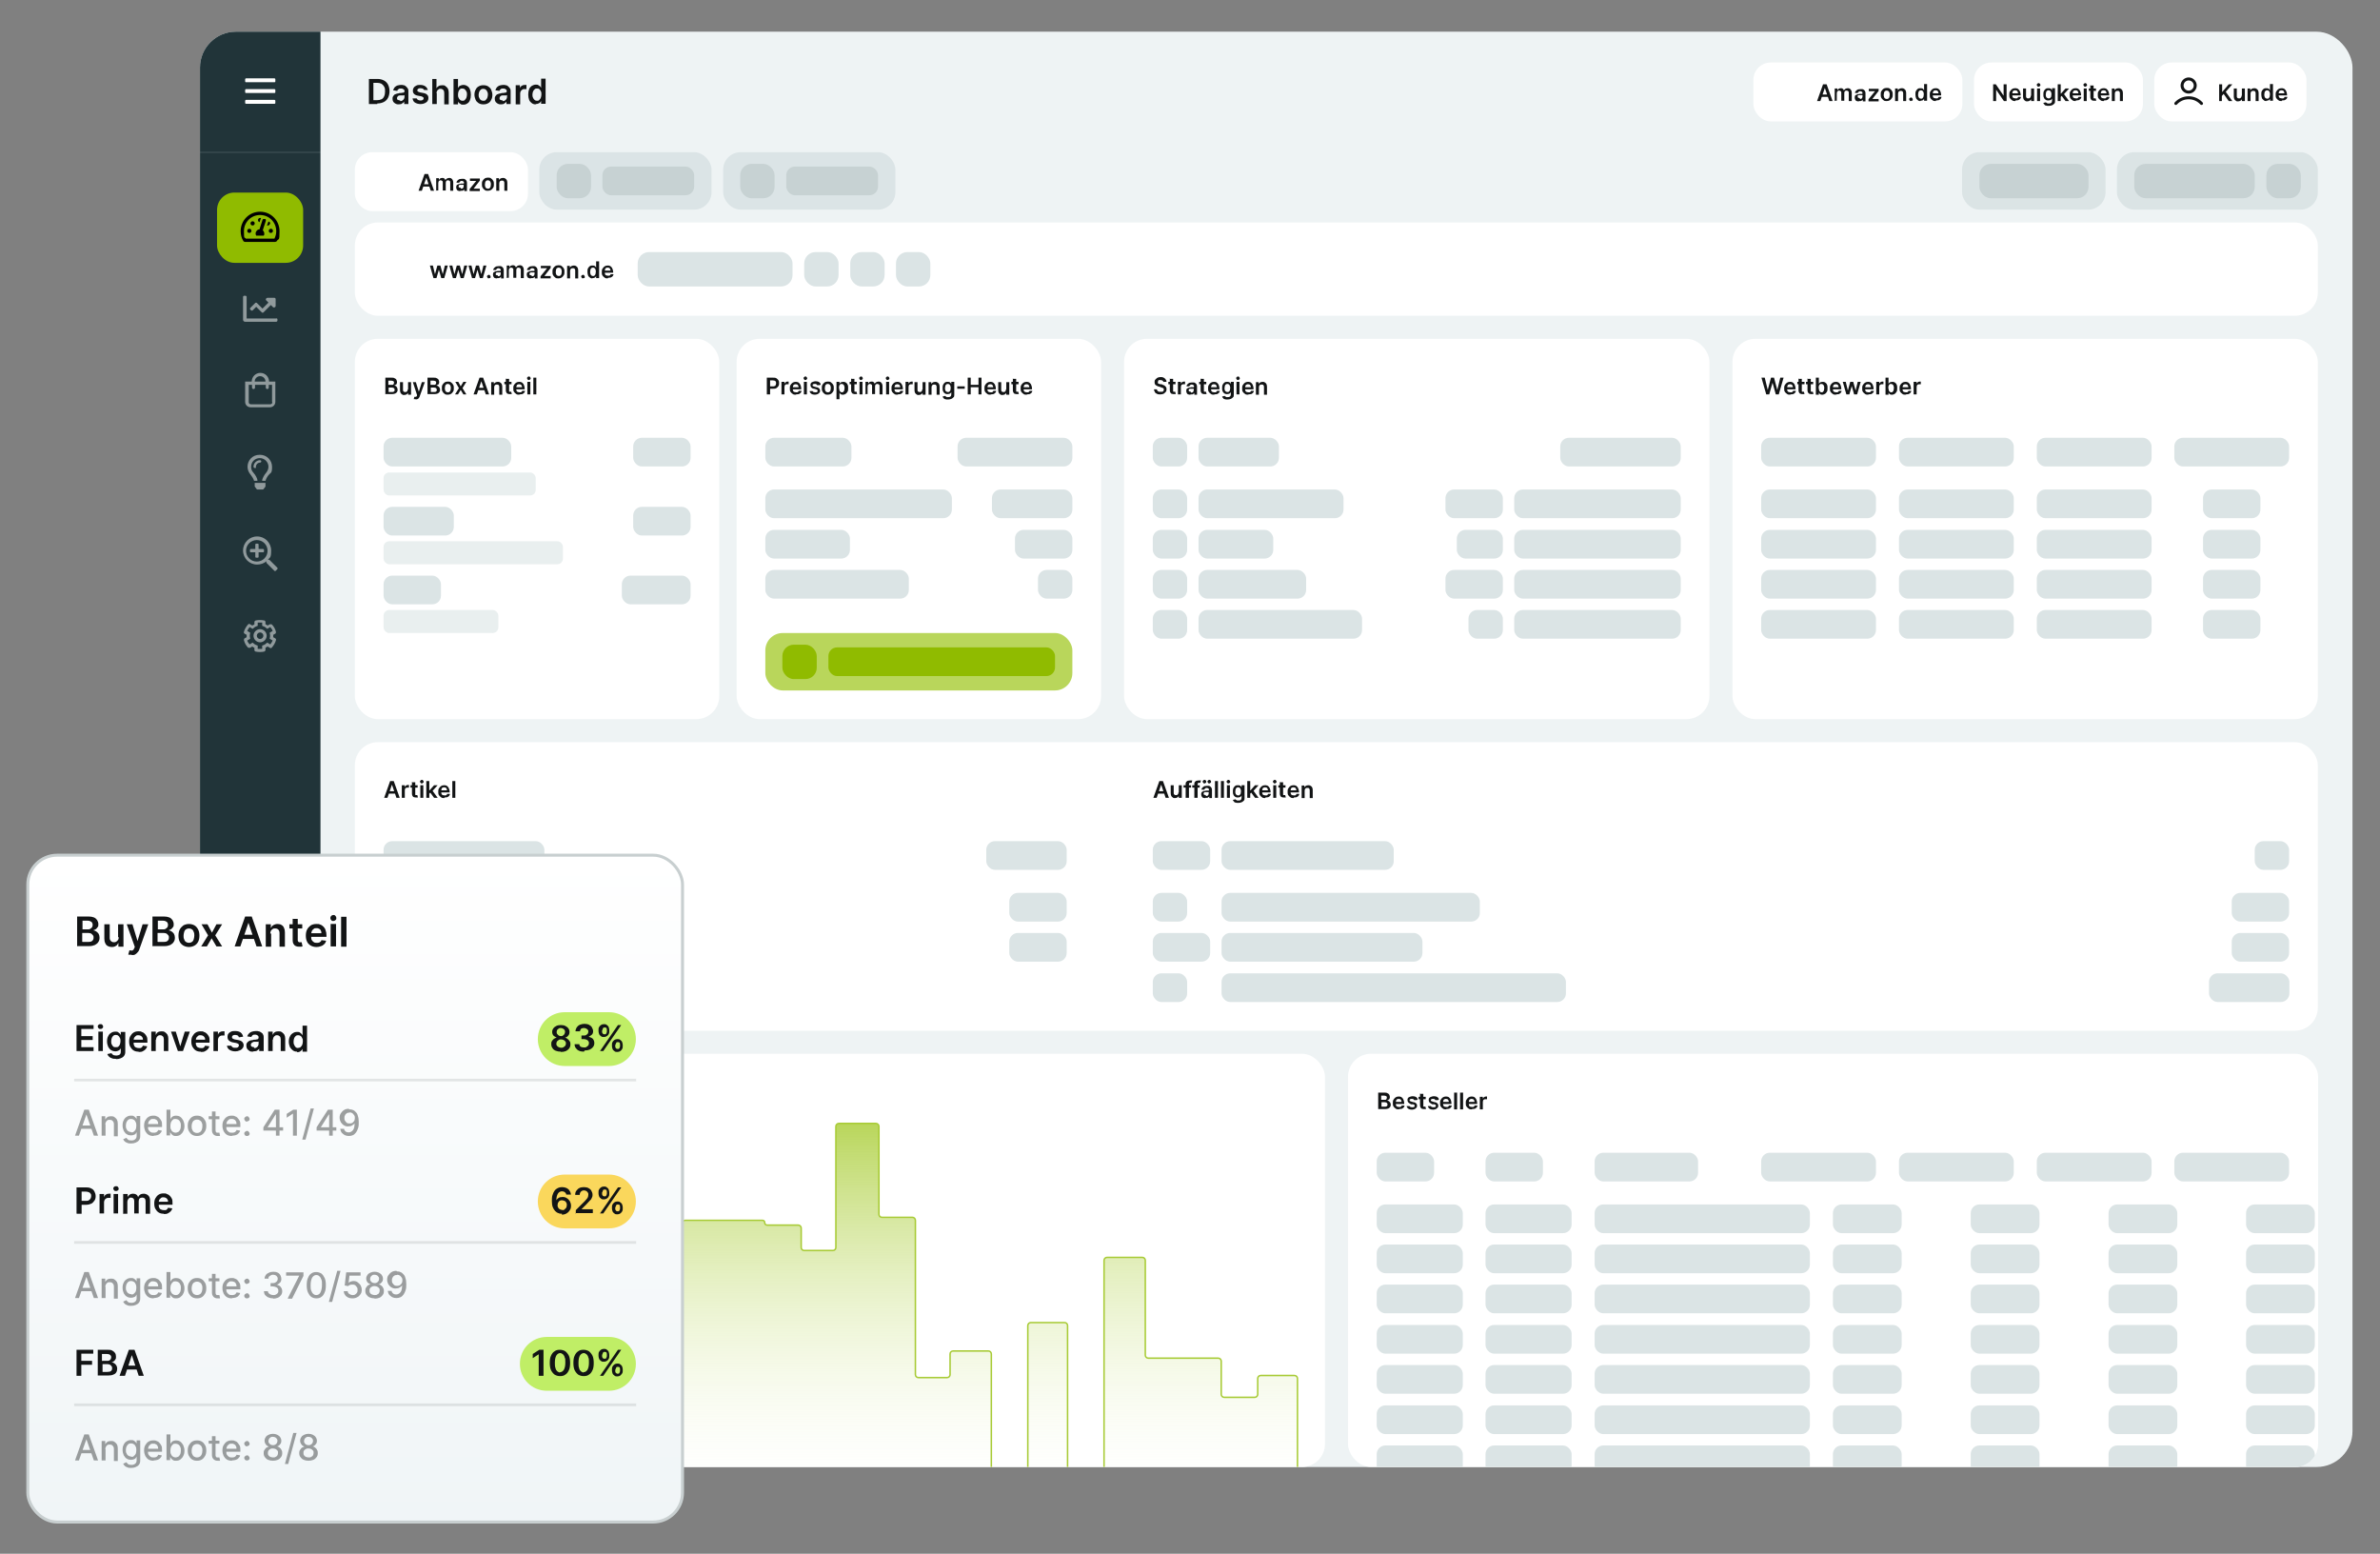 <?xml version="1.0" encoding="UTF-8"?>
<svg id="Ebene_1" data-name="Ebene 1" xmlns="http://www.w3.org/2000/svg" version="1.1" xmlns:xlink="http://www.w3.org/1999/xlink" viewBox="0 0 796.1 519.6">
  <rect x="0" y="0" width="796.1" height="519.6" fill="#808080" stroke="none"/>
  <defs>
    <style>
      .cls-1 {
        opacity: .4;
      }

      .cls-1, .cls-2, .cls-3, .cls-4, .cls-5, .cls-6, .cls-7, .cls-8, .cls-9, .cls-10, .cls-11, .cls-12, .cls-13, .cls-14, .cls-15, .cls-16, .cls-17 {
        stroke-width: 0px;
      }

      .cls-1, .cls-18, .cls-16 {
        isolation: isolate;
      }

      .cls-1, .cls-12 {
        fill: #121415;
      }

      .cls-2, .cls-16 {
        fill: #dbe4e5;
      }

      .cls-3 {
        fill: #000;
      }

      .cls-4 {
        fill-opacity: .1;
      }

      .cls-4, .cls-15 {
        fill: #fff;
      }

      .cls-19 {
        opacity: .5;
      }

      .cls-5 {
        fill: #fad75c;
      }

      .cls-20 {
        clip-path: url(#clippath-2);
      }

      .cls-21 {
        fill: url(#Unbenannter_Verlauf);
        stroke: #a8cb36;
        stroke-width: .5px;
      }

      .cls-6 {
        fill: #b9d65b;
      }

      .cls-7 {
        fill: #dbe4e6;
      }

      .cls-8, .cls-22, .cls-18, .cls-23 {
        fill: none;
      }

      .cls-24 {
        clip-path: url(#clippath-1);
      }

      .cls-9 {
        fill: #213439;
      }

      .cls-10 {
        fill: #90bb00;
      }

      .cls-11 {
        fill: #eef3f4;
      }

      .cls-22 {
        stroke-linecap: round;
        stroke-linejoin: round;
        stroke-width: 1px;
      }

      .cls-22, .cls-18 {
        stroke: #121415;
      }

      .cls-18 {
        opacity: .1;
        stroke-width: .9px;
      }

      .cls-13 {
        fill: url(#Unbenannter_Verlauf_3);
      }

      .cls-14 {
        fill: #c0ee66;
      }

      .cls-23 {
        stroke: #c8cfd0;
      }

      .cls-25 {
        clip-path: url(#clippath);
      }

      .cls-26 {
        clip-path: url(#clippath-3);
      }

      .cls-16 {
        opacity: .6;
      }

      .cls-17 {
        fill: #c7d2d3;
      }
    </style>
    <clipPath id="clippath">
      <rect class="cls-8" x="66.9" y="10.6" width="720" height="480" rx="12" ry="12"/>
    </clipPath>
    <clipPath id="clippath-1">
      <rect class="cls-8" x="66.9" y="10.6" width="40.3" height="480"/>
    </clipPath>
    <clipPath id="clippath-2">
      <rect class="cls-8" x="118.7" y="352.4" width="324.5" height="138.2" rx="7.7" ry="7.7"/>
    </clipPath>
    <linearGradient id="Unbenannter_Verlauf" data-name="Unbenannter Verlauf" x1="300.9" y1="145.8" x2="300.9" y2="15.3" gradientTransform="translate(0 521.6) scale(1 -1)" gradientUnits="userSpaceOnUse">
      <stop offset="0" stop-color="#b9d65b"/>
      <stop offset="1" stop-color="#fff" stop-opacity="0"/>
    </linearGradient>
    <clipPath id="clippath-3">
      <rect class="cls-8" x="450.9" y="352.4" width="324.5" height="138.2" rx="7.7" ry="7.7"/>
    </clipPath>
    <linearGradient id="Unbenannter_Verlauf_3" data-name="Unbenannter Verlauf 3" x1="118.8" y1="236.1" x2="118.8" y2="12.1" gradientTransform="translate(0 521.6) scale(1 -1)" gradientUnits="userSpaceOnUse">
      <stop offset="0" stop-color="#fff"/>
      <stop offset="1" stop-color="#f0f5f7"/>
    </linearGradient>
  </defs>
  <g class="cls-25">
    <g>
      <rect class="cls-11" x="66.9" y="10.6" width="720" height="480" rx="12" ry="12"/>
      <g class="cls-24">
        <g>
          <rect class="cls-9" x="66.9" y="10.6" width="40.3" height="480"/>
          <path class="cls-4" d="M107.2,50.7h-40.3v.5h40.3v-.5Z"/>
          <path class="cls-15" d="M91.8,27.5h-9.5c-.2,0-.3-.1-.3-.3v-.7c0-.1.1-.3.3-.3h9.5c.1,0,.3.1.3.3v.7c0,.2-.1.3-.3.3ZM91.8,31.1h-9.5c-.2,0-.3-.1-.3-.3v-.7c0-.1.1-.3.3-.3h9.5c.1,0,.3.1.3.3v.7c0,.2-.1.3-.3.3ZM91.8,34.7h-9.5c-.2,0-.3-.1-.3-.3v-.7c0-.1.1-.3.3-.3h9.5c.1,0,.3.1.3.3v.7c0,.2-.1.3-.3.3Z"/>
          <rect class="cls-10" x="72.6" y="64.4" width="28.8" height="23.5" rx="5.8" ry="5.8"/>
          <path class="cls-3" d="M83.4,76.5c.4,0,.7.3.7.7s-.3.7-.7.7-.7-.3-.7-.7.3-.7.7-.7ZM86.9,74.3c-.3,0-.6-.3-.6-.7s.3-.7.7-.7.2,0,.3.1c0,0,0,.1-.1.2l-.4,1.1ZM84.5,74c.4,0,.7.3.7.7s-.3.7-.7.7-.7-.3-.7-.7.3-.7.7-.7ZM87,70.8c3.6,0,6.5,2.9,6.5,6.5s-.3,2.3-.9,3.3c-.1.2-.4.3-.6.3h-10c-.2,0-.5-.1-.6-.3-.6-.9-.9-2.1-.9-3.3,0-3.6,2.9-6.5,6.5-6.5ZM91.8,79.8c.4-.8.6-1.6.6-2.5,0-3-2.4-5.4-5.4-5.4s-5.4,2.4-5.4,5.4.2,1.8.6,2.5h9.6ZM89.9,77.2c0-.4.3-.7.7-.7s.7.3.7.7-.3.7-.7.7-.7-.3-.7-.7ZM88.6,73.2c.3,0,.4.4.3.7l-1,3.1c.3.3.5.7.5,1.1s0,.5-.2.7h-2.5c-.1-.2-.2-.4-.2-.7,0-.7.6-1.4,1.3-1.4l1-3.1c0-.3.4-.5.7-.3ZM90.3,74.7c0,.4-.3.7-.7.7-.1,0-.2,0-.3,0l.5-1.3c.3,0,.6.3.6.7Z"/>
          <g class="cls-19">
            <path class="cls-15" d="M83.9,103.7l-.2-.2c-.1-.1-.1-.4,0-.5l1.7-1.7c.1-.1.4-.1.5,0l1.9,1.9,2-2-.7-.7c-.4-.3-.1-.9.4-.9h2.3c.2,0,.4.2.4.4v2.3c0,.5-.6.7-.9.4l-.7-.7-2.5,2.5c-.1.1-.4.1-.5,0l-1.9-1.9-1.2,1.2c-.1.1-.4.1-.5,0ZM92.4,106.4c.2,0,.4.2.4.4v.4c0,.2-.2.4-.4.4h-10.4c-.4,0-.7-.3-.7-.7v-7.6c0-.2.2-.4.4-.4h.4c.2,0,.4.2.4.4v7.2h10.1Z"/>
          </g>
          <g class="cls-19">
            <path class="cls-15" d="M89.9,127.6h2.2v6.8c0,1-.8,1.8-1.8,1.8h-6.5c-1,0-1.8-.8-1.8-1.8v-6.8h2.2c0-1.6,1.3-2.9,2.9-2.9s2.9,1.3,2.9,2.9ZM87,125.8c-1,0-1.8.8-1.8,1.8h3.6c0-1-.8-1.8-1.8-1.8ZM91,134.5v-5.8h-1.1v.9c0,.3-.2.5-.5.5s-.5-.2-.5-.5v-.9h-3.6v.9c0,.3-.2.5-.5.5s-.5-.2-.5-.5v-.9h-1.1v5.8c0,.4.3.7.7.7h6.5c.4,0,.7-.3.7-.7Z"/>
          </g>
          <g class="cls-19">
            <path class="cls-15" d="M87,153.9c.2,0,.4.2.4.4s-.2.4-.4.4c-.8,0-1.4.7-1.4,1.4s-.2.4-.4.4-.4-.2-.4-.4c0-1.2,1-2.2,2.2-2.2ZM85.2,162.5v-1h3.6v1c0,0,0,.1,0,.2l-.6.8c0,.1-.2.2-.3.2h-1.8c-.1,0-.2,0-.3-.2l-.6-.8c0,0,0-.1,0-.2ZM87,152.1c2.2,0,4,1.8,4,4s-.4,1.9-1,2.6c-.4.4-1,1.3-1.2,2.1h-1.1c0,0,0-.2,0-.3.1-.4.5-1.5,1.4-2.5.4-.5.7-1.2.7-1.9,0-1.6-1.3-2.9-2.9-2.9s-2.9,1.2-2.9,2.9c0,.7.2,1.4.7,1.9.9,1,1.3,2,1.4,2.5,0,.1,0,.2,0,.3h-1.1c-.2-.7-.8-1.6-1.2-2.1-.6-.7-1-1.6-1-2.6,0-2.1,1.6-4,4-4Z"/>
          </g>
          <g class="cls-19">
            <path class="cls-15" d="M88.3,183.9v.5c0,.2-.1.3-.3.3h-1.5v1.5c0,.2-.1.3-.3.3h-.5c-.2,0-.3-.1-.3-.3v-1.5h-1.5c-.2,0-.3-.1-.3-.3v-.5c0-.1.1-.3.3-.3h1.5v-1.5c0-.1.1-.3.3-.3h.5c.1,0,.3.1.3.3v1.5h1.5c.1,0,.3.1.3.3ZM92.7,190.4l-.5.5c0,.1-.3.1-.4,0l-2.7-2.7c0,0,0-.1,0-.2v-.3c-.8.7-1.9,1.1-3.1,1.1-2.6,0-4.7-2.1-4.7-4.7s2.1-4.7,4.7-4.7,4.7,2.1,4.7,4.7-.4,2.2-1.1,3.1h.3c0,0,.1,0,.2,0l2.7,2.7c.1.1.1.3,0,.4ZM89.5,184.2c0-2-1.6-3.6-3.6-3.6s-3.6,1.6-3.6,3.6,1.6,3.6,3.6,3.6,3.6-1.6,3.6-3.6Z"/>
          </g>
          <g class="cls-19">
            <path class="cls-15" d="M91.4,212.2c0,.3,0,.6,0,.9l.7.4c.2.1.3.4.2.6-.2.9-.8,1.8-1.4,2.5-.2.2-.5.2-.7,0l-.7-.4c-.2.1-.5.3-.7.4v.8c0,.2-.2.4-.4.5-.9.2-1.9.2-2.9,0-.2,0-.4-.3-.4-.5v-.8c-.2,0-.6-.3-.7-.4l-.7.4c-.2.1-.5,0-.7,0-.7-.7-1.2-1.6-1.4-2.5,0-.2,0-.5.2-.6l.7-.4c0-.1,0-.3,0-.4s0-.3,0-.4l-.7-.4c-.2-.1-.3-.4-.2-.6.2-.9.8-1.8,1.4-2.5.2-.2.5-.2.7,0l.7.4c.2-.1.5-.3.7-.4v-.8c0-.2.2-.4.4-.5.9-.2,1.9-.2,2.9,0,.2,0,.4.3.4.5v.8c.2,0,.6.3.7.4l.7-.4c.2-.1.5,0,.7,0,.7.7,1.2,1.6,1.4,2.5,0,.2,0,.5-.2.6l-.7.4ZM90.2,213.6c.2-.9.2-1.1,0-2l1-.6c-.1-.4-.5-1-.8-1.3l-1,.6c-.7-.6-.8-.7-1.7-1v-1.1c-.2,0-.5,0-.7,0s-.6,0-.8,0v1.1c-.9.3-1,.4-1.7,1l-1-.6c-.3.4-.6.8-.8,1.3l1,.6c-.2.9-.2,1.1,0,2l-1,.6c.1.4.5,1,.8,1.3l1-.6c.7.6.8.7,1.7,1v1.1c.2,0,.5,0,.8,0s.5,0,.7,0v-1.1c.9-.3,1-.4,1.7-1l1,.6c.3-.3.6-.9.8-1.3l-1-.6ZM87,210.4c1.2,0,2.2,1,2.2,2.2s-1,2.2-2.2,2.2-2.2-1-2.2-2.2,1-2.2,2.2-2.2ZM87,213.7c.6,0,1.1-.5,1.1-1.1s-.5-1.1-1.1-1.1-1.1.5-1.1,1.1.5,1.1,1.1,1.1Z"/>
          </g>
        </g>
      </g>
      <path class="cls-12" d="M126.2,34.8h-2.8v-8.4h2.9c.8,0,1.5.2,2.1.5.6.3,1.1.8,1.4,1.4.3.6.5,1.4.5,2.2s-.2,1.6-.5,2.2c-.3.6-.8,1.1-1.4,1.4-.6.3-1.3.5-2.2.5ZM124.9,33.5h1.2c.6,0,1.1-.1,1.5-.3.4-.2.7-.5.9-1,.2-.4.3-1,.3-1.6s0-1.2-.3-1.6c-.2-.4-.5-.7-.9-1-.4-.2-.9-.3-1.4-.3h-1.3v5.8ZM133.5,34.9c-.4,0-.8,0-1.1-.2-.3-.1-.6-.4-.8-.6-.2-.3-.3-.6-.3-1s0-.6.2-.9c.1-.2.3-.4.5-.6.2-.1.5-.2.8-.3.3,0,.6-.1.9-.2.4,0,.7,0,.9-.1.2,0,.4,0,.5-.1.1,0,.2-.2.2-.3h0c0-.3,0-.6-.3-.7-.2-.2-.4-.3-.8-.3s-.7,0-.9.2c-.2.2-.4.3-.4.6l-1.4-.2c.1-.4.3-.7.5-1,.3-.3.6-.5.9-.6.4-.1.8-.2,1.2-.2s.6,0,.9.1c.3,0,.6.2.8.4.2.2.4.4.6.7.2.3.2.6.2,1v4.2h-1.4v-.9h0c0,.2-.2.3-.4.5-.2.1-.4.3-.6.4-.2,0-.5.1-.9.1ZM133.8,33.8c.3,0,.6,0,.8-.2.2-.1.4-.3.5-.5.1-.2.2-.4.2-.6v-.7s-.1,0-.2.1c-.1,0-.2,0-.4,0-.1,0-.3,0-.4,0-.1,0-.2,0-.3,0-.2,0-.4,0-.6.1-.2,0-.3.2-.4.3-.1.1-.2.3-.2.5,0,.3,0,.5.3.6.2.1.5.2.8.2ZM143.2,30.1h-1.3s-.1-.1-.2-.2c0-.1-.2-.2-.4-.3-.2,0-.4-.1-.6-.1s-.6,0-.8.2c-.2.1-.3.3-.3.5,0,.2,0,.3.2.4.1.1.4.2.7.3l1.1.2c.6.1,1,.3,1.3.6.3.3.4.6.4,1.1,0,.4-.1.7-.3,1-.2.3-.5.5-.9.7-.4.2-.9.3-1.4.3-.8,0-1.4-.2-1.9-.5-.5-.3-.7-.8-.8-1.4h1.4c0,.1.2.4.4.5.2.1.5.2.8.2s.6,0,.8-.2c.2-.1.3-.3.3-.5s0-.3-.2-.4c-.1-.1-.3-.2-.6-.3l-1.1-.2c-.6-.1-1-.3-1.3-.6-.3-.3-.4-.7-.4-1.1,0-.4.1-.7.3-1,.2-.3.5-.5.9-.7.4-.2.8-.2,1.3-.2.7,0,1.3.2,1.7.5.4.3.7.7.8,1.3ZM146.1,31.1v3.7h-1.5v-8.4h1.4v3.2h0c.1-.4.4-.6.7-.8.3-.2.7-.3,1.2-.3s.8,0,1.1.3c.3.2.6.5.8.8.2.4.3.8.3,1.3v4h-1.5v-3.8c0-.4-.1-.8-.3-1-.2-.2-.5-.4-.9-.4s-.5,0-.7.2c-.2.1-.4.3-.5.5-.1.2-.2.5-.2.8ZM151.7,34.8v-8.4h1.5v3.1h0c0-.2.2-.3.3-.5.1-.2.3-.3.6-.4.2-.1.5-.2.9-.2s.9.1,1.3.4c.4.2.7.6.9,1.1.2.5.3,1.1.3,1.8s-.1,1.3-.3,1.8c-.2.5-.5.9-.9,1.1-.4.3-.8.4-1.3.4s-.7,0-.9-.2c-.2-.1-.4-.3-.6-.4-.1-.2-.3-.3-.3-.5h0v1h-1.5ZM153.2,31.6c0,.4,0,.8.2,1.1.1.3.3.5.5.7.2.2.5.3.8.3s.6,0,.8-.3c.2-.2.4-.4.5-.7.1-.3.2-.7.2-1.1s0-.7-.2-1c-.1-.3-.3-.5-.5-.7-.2-.2-.5-.3-.8-.3s-.6,0-.8.2c-.2.2-.4.4-.5.7-.1.3-.2.7-.2,1.1ZM161.7,34.9c-.6,0-1.1-.1-1.6-.4-.4-.3-.8-.6-1-1.1-.2-.5-.4-1.1-.4-1.7s.1-1.2.4-1.7c.2-.5.6-.9,1-1.1.5-.3,1-.4,1.6-.4s1.1.1,1.6.4c.4.3.8.6,1,1.1.2.5.4,1.1.4,1.7s-.1,1.2-.4,1.7c-.2.5-.6.9-1,1.1-.5.3-1,.4-1.6.4ZM161.7,33.7c.3,0,.6,0,.8-.3.2-.2.4-.4.5-.7.1-.3.2-.7.2-1s0-.7-.2-1c-.1-.3-.3-.6-.5-.7-.2-.2-.5-.3-.8-.3s-.6,0-.9.3c-.2.2-.4.4-.5.7-.1.3-.2.7-.2,1s0,.7.2,1c.1.3.3.6.5.7.2.2.5.3.9.3ZM167.7,34.9c-.4,0-.8,0-1.1-.2-.3-.1-.6-.4-.8-.6-.2-.3-.3-.6-.3-1s0-.6.2-.9c.1-.2.3-.4.5-.6.2-.1.5-.2.8-.3.3,0,.6-.1.9-.2.4,0,.7,0,.9-.1.2,0,.4,0,.5-.1.1,0,.2-.2.2-.3h0c0-.3,0-.6-.3-.7-.2-.2-.4-.3-.8-.3s-.7,0-.9.2c-.2.2-.4.3-.4.6l-1.4-.2c.1-.4.3-.7.5-1,.3-.3.6-.5.9-.6.4-.1.8-.2,1.2-.2s.6,0,.9.1c.3,0,.6.2.8.4.2.2.4.4.6.7.2.3.2.6.2,1v4.2h-1.4v-.9h0c0,.2-.2.3-.4.5-.2.1-.4.3-.6.4-.2,0-.5.1-.9.1ZM168.1,33.8c.3,0,.6,0,.8-.2.2-.1.4-.3.5-.5.1-.2.2-.4.2-.6v-.7s-.1,0-.2.1c-.1,0-.2,0-.4,0-.1,0-.3,0-.4,0-.1,0-.2,0-.3,0-.2,0-.4,0-.6.1-.2,0-.3.2-.4.3-.1.1-.2.3-.2.5,0,.3,0,.5.3.6.2.1.5.2.8.2ZM172.5,34.8v-6.3h1.4v1h0c.1-.4.3-.6.6-.8.3-.2.6-.3,1-.3s.2,0,.3,0c.1,0,.2,0,.3,0v1.4c0,0-.2,0-.3,0-.1,0-.3,0-.4,0-.3,0-.5,0-.7.2-.2.1-.4.3-.5.5-.1.2-.2.4-.2.7v3.7h-1.5ZM179.2,34.9c-.5,0-.9-.1-1.3-.4-.4-.3-.7-.6-.9-1.1-.2-.5-.3-1.1-.3-1.8s.1-1.3.3-1.8c.2-.5.5-.8.9-1.1.4-.2.8-.4,1.3-.4s.7,0,.9.2c.2.1.4.3.6.4.1.2.2.3.3.5h0v-3.1h1.5v8.4h-1.5v-1h0c0,.2-.2.3-.3.5-.1.2-.3.3-.6.4-.2.1-.5.2-.9.2ZM179.6,33.7c.3,0,.6,0,.8-.3.2-.2.4-.4.5-.7.1-.3.2-.7.2-1.1s0-.8-.2-1.1c-.1-.3-.3-.5-.5-.7-.2-.2-.5-.2-.8-.2s-.6,0-.8.3c-.2.2-.4.4-.5.7-.1.3-.2.6-.2,1s0,.7.2,1.1c.1.3.3.5.5.7.2.2.5.3.8.3Z"/>
      <rect class="cls-15" x="586.5" y="20.9" width="69.9" height="19.7" rx="5.8" ry="5.8"/>
      <rect class="cls-8" x="592.3" y="25" width="11.5" height="11.5" rx="3.8" ry="3.8"/>
      <path class="cls-12" d="M608.9,33.8h-1.1l2-5.6h1.2l2,5.6h-1.1l-1.5-4.4h0l-1.5,4.4ZM609,31.6h2.9v.8h-2.9v-.8ZM613.7,33.8v-4.2h.9v.7h0c0-.2.2-.4.4-.6.2-.1.4-.2.7-.2s.5,0,.7.2c.2.1.3.3.4.6h0c0-.2.2-.4.5-.6.2-.1.5-.2.8-.2s.7.1.9.4c.2.2.4.6.4,1.1v2.8h-1v-2.7c0-.3,0-.5-.2-.6-.1-.1-.3-.2-.5-.2s-.4,0-.6.2c-.1.1-.2.3-.2.6v2.6h-1v-2.7c0-.2,0-.4-.2-.5-.1-.1-.3-.2-.5-.2s-.3,0-.4.1c-.1,0-.2.2-.3.3,0,.1-.1.3-.1.5v2.5h-1ZM621.8,33.9c-.3,0-.5,0-.7-.1-.2,0-.4-.2-.5-.4-.1-.2-.2-.4-.2-.7s0-.4.1-.6c0-.2.2-.3.4-.4.2,0,.3-.2.5-.2.2,0,.4,0,.6-.1.2,0,.4,0,.6,0,.2,0,.3,0,.3,0,0,0,.1-.1.1-.2h0c0-.2,0-.4-.2-.5-.1-.1-.3-.2-.5-.2s-.4,0-.6.2c-.1.1-.2.2-.3.4h-.9c0-.4.2-.6.4-.8.2-.2.4-.3.6-.4.2,0,.5-.1.8-.1s.4,0,.6,0c.2,0,.4.1.5.2.2.1.3.3.4.4.1.2.2.4.2.7v2.8h-.9v-.6h0c0,.1-.1.2-.3.3-.1,0-.2.2-.4.2-.2,0-.4,0-.6,0ZM622.1,33.1c.2,0,.4,0,.5-.1.1,0,.3-.2.3-.3,0-.1.1-.3.1-.4v-.5s0,0-.2,0c0,0-.2,0-.2,0,0,0-.2,0-.3,0,0,0-.2,0-.2,0-.1,0-.3,0-.4,0-.1,0-.2.1-.3.2,0,0,0,.2,0,.3,0,.2,0,.3.2.4.1,0,.3.1.5.1ZM625,33.8v-.6l2.2-2.7h0s-2.1,0-2.1,0v-.8h3.3v.7l-2.1,2.7h0s2.1,0,2.1,0v.8h-3.4ZM631.1,33.8c-.4,0-.8,0-1.1-.3s-.5-.4-.7-.8c-.2-.3-.2-.7-.2-1.1s0-.8.2-1.1c.2-.3.4-.6.7-.8.3-.2.7-.3,1.1-.3s.8,0,1.1.3c.3.2.5.4.7.8.2.3.2.7.2,1.1s0,.8-.2,1.1c-.2.3-.4.6-.7.8s-.7.3-1.1.3ZM631.1,33.1c.2,0,.4,0,.6-.2.1-.1.3-.3.3-.5,0-.2.1-.4.1-.7s0-.5-.1-.7c0-.2-.2-.4-.3-.5-.1-.1-.3-.2-.6-.2s-.4,0-.6.2c-.1.1-.3.3-.3.5,0,.2-.1.4-.1.7s0,.5.1.7c0,.2.2.4.3.5.2.1.3.2.6.2ZM634.9,31.3v2.5h-1v-4.2h.9v.7h0c0-.2.2-.4.5-.6.2-.1.5-.2.8-.2s.5,0,.8.2c.2.1.4.3.5.5.1.2.2.5.2.9v2.7h-1v-2.5c0-.3,0-.5-.2-.7-.1-.2-.3-.2-.6-.2s-.3,0-.5.1c-.1,0-.2.2-.3.3,0,.1-.1.3-.1.5ZM639.2,33.8c-.2,0-.3,0-.4-.2-.1-.1-.2-.3-.2-.4,0-.2,0-.3.2-.4.1-.1.3-.2.4-.2s.3,0,.4.2c.1.1.2.3.2.4,0,.1,0,.2,0,.3,0,0-.1.2-.2.2,0,0-.2,0-.3,0ZM642.4,33.8c-.3,0-.6,0-.9-.3s-.5-.4-.6-.7-.2-.7-.2-1.2,0-.9.2-1.2c.2-.3.4-.6.6-.7.3-.2.6-.2.9-.2s.4,0,.6.1c.2,0,.3.2.4.3,0,.1.2.2.2.3h0v-2.1h1v5.6h-1v-.7h0c0,.1-.1.2-.2.3,0,.1-.2.2-.4.3-.2,0-.4.1-.6.1ZM642.6,33c.2,0,.4,0,.5-.2.1-.1.3-.3.3-.5,0-.2.1-.4.1-.7s0-.5-.1-.7c0-.2-.2-.4-.3-.5-.1-.1-.3-.2-.5-.2s-.4,0-.6.2c-.1.1-.3.3-.3.5,0,.2-.1.4-.1.7s0,.5.1.7c0,.2.2.4.3.5.1.1.3.2.5.2ZM647.5,33.8c-.4,0-.8,0-1.1-.3-.3-.2-.5-.4-.7-.7-.2-.3-.2-.7-.2-1.1s0-.8.2-1.1c.2-.3.4-.6.7-.8.3-.2.6-.3,1-.3s.5,0,.7.1c.2,0,.4.2.6.4.2.2.3.4.4.7.1.3.2.6.2.9v.3h-3.4v-.7h2.5c0-.2,0-.4-.1-.5,0-.1-.2-.3-.3-.4-.1,0-.3-.1-.5-.1s-.4,0-.5.1c-.2,0-.3.2-.4.4,0,.2-.1.3-.1.5v.6c0,.2,0,.5.1.6,0,.2.2.3.4.4.2,0,.3.1.6.1s.3,0,.4,0c.1,0,.2-.1.3-.2,0,0,.1-.2.2-.3h.9c0,.3-.2.6-.3.7-.2.2-.4.3-.6.4-.3,0-.5.1-.9.1Z"/>
      <rect class="cls-15" x="660.3" y="20.9" width="56.5" height="19.7" rx="5.8" ry="5.8"/>
      <path class="cls-12" d="M671.2,28.2v5.6h-.9l-2.6-3.8h0v3.8h-1v-5.6h.9l2.6,3.8h0v-3.8h1ZM674.1,33.8c-.4,0-.8,0-1.1-.3-.3-.2-.5-.4-.7-.7-.2-.3-.2-.7-.2-1.1s0-.8.2-1.1c.2-.3.4-.6.7-.8.3-.2.6-.3,1-.3s.5,0,.7.1c.2,0,.4.2.6.4.2.2.3.4.4.7.1.3.2.6.2.9v.3h-3.4v-.7h2.5c0-.2,0-.4-.1-.5,0-.1-.2-.3-.3-.4-.1,0-.3-.1-.5-.1s-.4,0-.5.1c-.2,0-.3.2-.4.4,0,.2-.1.3-.1.5v.6c0,.2,0,.5.1.6,0,.2.2.3.4.4.2,0,.3.1.6.1s.3,0,.4,0c.1,0,.2-.1.3-.2,0,0,.2-.2.2-.3h.9c0,.3-.2.6-.3.7-.2.2-.4.3-.6.4-.3,0-.5.1-.9.1ZM679.4,32v-2.4h1v4.2h-1v-.7h0c0,.2-.2.4-.5.6-.2.1-.5.2-.8.2s-.5,0-.7-.2c-.2-.1-.4-.3-.5-.5-.1-.2-.2-.5-.2-.9v-2.7h1v2.5c0,.3,0,.5.2.6.1.2.3.2.6.2s.3,0,.4-.1c.1,0,.2-.2.3-.3,0-.1.1-.3.1-.5ZM681.4,33.8v-4.2h1v4.2h-1ZM681.9,29c-.2,0-.3,0-.4-.2-.1-.1-.2-.2-.2-.4s0-.3.2-.4c.1-.1.2-.2.4-.2s.3,0,.4.2c.1.1.2.2.2.4s0,.3-.2.4c-.1.1-.2.2-.4.2ZM685.3,35.4c-.4,0-.7,0-.9-.1-.3,0-.5-.2-.6-.4-.2-.2-.3-.3-.3-.5l.9-.2c0,0,0,.2.2.2,0,0,.2.1.3.2.1,0,.3,0,.5,0,.3,0,.5,0,.7-.2.2-.1.3-.4.3-.7v-.8h0c0,.1-.1.2-.2.3,0,.1-.2.2-.4.3-.2,0-.4.1-.6.1s-.6,0-.9-.2c-.3-.2-.5-.4-.6-.7-.2-.3-.2-.7-.2-1.1s0-.8.2-1.2c.2-.3.4-.6.6-.7.3-.2.6-.2.9-.2s.4,0,.6.1c.2,0,.3.2.4.3,0,.1.2.2.2.3h0v-.7h1v4.3c0,.4,0,.7-.3.9-.2.2-.4.4-.7.5-.3.1-.6.2-1,.2ZM685.3,32.9c.2,0,.4,0,.5-.2.1-.1.3-.2.3-.4,0-.2.1-.4.1-.7s0-.5-.1-.7c0-.2-.2-.4-.3-.5-.1-.1-.3-.2-.5-.2s-.4,0-.6.2c-.1.1-.3.3-.3.5,0,.2-.1.4-.1.7s0,.5.1.7c0,.2.2.3.3.4.1.1.3.2.5.2ZM689.2,32.5v-1.2s.2,0,.2,0l1.5-1.7h1.2l-1.9,2.1h-.2l-.8.8ZM688.3,33.8v-5.6h1v5.6h-1ZM690.9,33.8l-1.4-1.9.7-.7,1.9,2.6h-1.2ZM694.3,33.8c-.4,0-.8,0-1.1-.3-.3-.2-.5-.4-.7-.7-.2-.3-.2-.7-.2-1.1s0-.8.2-1.1c.2-.3.4-.6.7-.8.3-.2.6-.3,1-.3s.5,0,.7.1c.2,0,.4.2.6.4.2.2.3.4.4.7.1.3.2.6.2.9v.3h-3.4v-.7h2.5c0-.2,0-.4-.1-.5,0-.1-.2-.3-.3-.4-.1,0-.3-.1-.5-.1s-.4,0-.5.1c-.2,0-.3.2-.4.4,0,.2-.1.3-.1.5v.6c0,.2,0,.5.1.6,0,.2.2.3.4.4.2,0,.3.1.6.1s.3,0,.4,0c.1,0,.2-.1.3-.2,0,0,.1-.2.2-.3h.9c0,.3-.2.6-.3.7-.2.2-.4.3-.6.4-.3,0-.5.1-.9.1ZM697,33.8v-4.2h1v4.2h-1ZM697.5,29c-.2,0-.3,0-.4-.2-.1-.1-.2-.2-.2-.4s0-.3.2-.4c.1-.1.2-.2.4-.2s.3,0,.4.2c.1.1.2.2.2.4s0,.3-.2.4c-.1.1-.2.2-.4.2ZM701.1,29.6v.8h-2.4v-.8h2.4ZM699.3,28.6h1v3.9c0,.1,0,.2,0,.3,0,0,0,.1.2.1,0,0,.1,0,.2,0s.1,0,.2,0c0,0,0,0,.1,0l.2.8c0,0-.1,0-.2,0,0,0-.2,0-.4,0-.2,0-.5,0-.7-.1-.2,0-.4-.2-.5-.4-.1-.2-.2-.4-.2-.7v-4.1ZM703.7,33.8c-.4,0-.8,0-1.1-.3-.3-.2-.5-.4-.7-.7-.2-.3-.2-.7-.2-1.1s0-.8.2-1.1c.2-.3.4-.6.7-.8.3-.2.6-.3,1-.3s.5,0,.7.1c.2,0,.4.2.6.4.2.2.3.4.4.7.1.3.2.6.2.9v.3h-3.4v-.7h2.5c0-.2,0-.4-.1-.5,0-.1-.2-.3-.3-.4-.1,0-.3-.1-.5-.1s-.4,0-.5.1c-.2,0-.3.2-.4.4,0,.2-.1.3-.1.5v.6c0,.2,0,.5.1.6,0,.2.2.3.4.4.2,0,.3.1.6.1s.3,0,.4,0c.1,0,.2-.1.3-.2,0,0,.1-.2.2-.3h.9c0,.3-.2.6-.3.7-.2.2-.4.3-.6.4-.3,0-.5.1-.9.1ZM707.4,31.3v2.5h-1v-4.2h.9v.7h0c0-.2.2-.4.5-.6.2-.1.5-.2.8-.2s.5,0,.8.2c.2.1.4.3.5.5.1.2.2.5.2.9v2.7h-1v-2.5c0-.3,0-.5-.2-.7-.1-.2-.3-.2-.6-.2s-.3,0-.5.1c-.1,0-.2.2-.3.3,0,.1-.1.3-.1.5Z"/>
      <rect class="cls-15" x="720.6" y="20.9" width="50.9" height="19.7" rx="5.8" ry="5.8"/>
      <path class="cls-22" d="M727.8,34.6c1.1-1.2,2.6-1.9,4.3-1.9s3.2.7,4.3,1.9M734.3,28.6c0,1.2-1,2.2-2.2,2.2s-2.2-1-2.2-2.2,1-2.2,2.2-2.2,2.2,1,2.2,2.2Z"/>
      <path class="cls-12" d="M742.3,33.8v-5.6h1v2.6h0l2.2-2.6h1.2l-2.2,2.5,2.2,3.1h-1.2l-1.7-2.4-.6.7v1.7h-1ZM749.9,32v-2.4h1v4.2h-1v-.7h0c0,.2-.2.4-.5.6-.2.1-.5.2-.8.2s-.5,0-.7-.2c-.2-.1-.4-.3-.5-.5-.1-.2-.2-.5-.2-.9v-2.7h1v2.5c0,.3,0,.5.2.6.1.2.3.2.6.2s.3,0,.4-.1.2-.2.3-.3c0-.1.1-.3.1-.5ZM752.8,31.3v2.5h-1v-4.2h.9v.7h0c0-.2.2-.4.5-.6.2-.1.5-.2.8-.2s.5,0,.8.2c.2.1.4.3.5.5.1.2.2.5.2.9v2.7h-1v-2.5c0-.3,0-.5-.2-.7-.1-.2-.3-.2-.6-.2s-.3,0-.5.1c-.1,0-.2.2-.3.3,0,.1-.1.3-.1.5ZM758.1,33.8c-.3,0-.6,0-.9-.3s-.5-.4-.6-.7-.2-.7-.2-1.2,0-.9.2-1.2c.2-.3.4-.6.6-.7.3-.2.6-.2.9-.2s.4,0,.6.1c.2,0,.3.2.4.3,0,.1.2.2.2.3h0v-2.1h1v5.6h-1v-.7h0c0,.1-.1.2-.2.3,0,.1-.2.2-.4.3-.2,0-.4.1-.6.1ZM758.4,33c.2,0,.4,0,.5-.2.1-.1.3-.3.3-.5,0-.2.1-.4.1-.7s0-.5-.1-.7c0-.2-.2-.4-.3-.5-.1-.1-.3-.2-.5-.2s-.4,0-.6.2c-.1.1-.3.3-.3.5,0,.2-.1.4-.1.7s0,.5.1.7c0,.2.2.4.3.5.2.1.3.2.5.2ZM763.2,33.8c-.4,0-.8,0-1.1-.3-.3-.2-.5-.4-.7-.7-.2-.3-.2-.7-.2-1.1s0-.8.2-1.1c.2-.3.4-.6.7-.8.3-.2.6-.3,1-.3s.5,0,.7.1c.2,0,.4.2.6.4.2.2.3.4.4.7.1.3.2.6.2.9v.3h-3.4v-.7h2.5c0-.2,0-.4-.1-.5,0-.1-.2-.3-.3-.4-.1,0-.3-.1-.5-.1s-.4,0-.5.1c-.2,0-.3.2-.4.4,0,.2-.1.3-.1.5v.6c0,.2,0,.5.1.6,0,.2.2.3.4.4.2,0,.3.1.6.1s.3,0,.4,0c.1,0,.2-.1.3-.2,0,0,.2-.2.2-.3h.9c0,.3-.2.6-.3.7-.2.2-.4.3-.6.4-.3,0-.5.1-.9.1Z"/>
      <rect class="cls-15" x="118.7" y="50.9" width="57.9" height="19.7" rx="5.8" ry="5.8"/>
      <rect class="cls-8" x="124.5" y="55" width="11.5" height="11.5" rx="3.8" ry="3.8"/>
      <path class="cls-12" d="M141.1,63.8h-1.1l2-5.6h1.2l2,5.6h-1.1l-1.5-4.4h0l-1.5,4.4ZM141.1,61.6h2.9v.8h-2.9v-.8ZM145.9,63.8v-4.2h.9v.7h0c0-.2.2-.4.4-.6.2-.1.4-.2.7-.2s.5,0,.7.2c.2.1.3.3.4.6h0c0-.2.2-.4.5-.6.2-.1.5-.2.8-.2s.7.1.9.4c.2.2.4.6.4,1.1v2.8h-1v-2.7c0-.3,0-.5-.2-.6-.1-.1-.3-.2-.5-.2s-.4,0-.6.2c-.1.1-.2.3-.2.6v2.6h-1v-2.7c0-.2,0-.4-.2-.5-.1-.1-.3-.2-.5-.2s-.3,0-.4.1c-.1,0-.2.2-.3.3,0,.1-.1.3-.1.5v2.5h-1ZM154,63.9c-.3,0-.5,0-.7-.1-.2,0-.4-.2-.5-.4-.1-.2-.2-.4-.2-.7s0-.4.1-.6c0-.2.2-.3.4-.4.2,0,.3-.2.5-.2.2,0,.4,0,.6-.1.2,0,.4,0,.6,0,.2,0,.3,0,.3,0,0,0,.1-.1.1-.2h0c0-.2,0-.4-.2-.5-.1-.1-.3-.2-.5-.2s-.4,0-.6.2c-.1.1-.2.2-.3.4h-.9c0-.4.2-.6.4-.8.2-.2.4-.3.6-.4.2,0,.5-.1.8-.1s.4,0,.6,0c.2,0,.4.1.5.2.2.1.3.3.4.4.1.2.2.4.2.7v2.8h-.9v-.6h0c0,.1-.1.2-.3.3-.1.1-.2.2-.4.2-.2,0-.4,0-.6,0ZM154.2,63.1c.2,0,.4,0,.5-.1.1,0,.3-.2.3-.3,0-.1.1-.3.1-.4v-.5s0,0-.2,0c0,0-.2,0-.2,0,0,0-.2,0-.3,0,0,0-.2,0-.2,0-.1,0-.3,0-.4,0-.1,0-.2.1-.3.2,0,0-.1.2-.1.3,0,.2,0,.3.2.4.1,0,.3.1.5.1ZM157.1,63.8v-.6l2.2-2.7h0s-2.1,0-2.1,0v-.8h3.3v.7l-2.1,2.7h0s2.1,0,2.1,0v.8h-3.4ZM163.2,63.8c-.4,0-.8,0-1.1-.3-.3-.2-.5-.4-.7-.8-.2-.3-.2-.7-.2-1.1s0-.8.2-1.1c.2-.3.4-.6.7-.8.3-.2.7-.3,1.1-.3s.8,0,1.1.3c.3.2.5.4.7.8.2.3.2.7.2,1.1s0,.8-.2,1.1c-.2.3-.4.6-.7.8-.3.2-.7.3-1.1.3ZM163.2,63.1c.2,0,.4,0,.6-.2.1-.1.3-.3.3-.5,0-.2.1-.4.1-.7s0-.5-.1-.7c0-.2-.2-.4-.3-.5s-.3-.2-.6-.2-.4,0-.6.2c-.1.1-.3.3-.3.5,0,.2-.1.4-.1.7s0,.5.1.7c0,.2.2.4.3.5.2.1.3.2.6.2ZM167,61.3v2.5h-1v-4.2h.9v.7h0c0-.2.2-.4.5-.6.2-.1.5-.2.8-.2s.5,0,.8.2c.2.1.4.3.5.5.1.2.2.5.2.9v2.7h-1v-2.5c0-.3,0-.5-.2-.7-.1-.2-.3-.2-.6-.2s-.3,0-.5.1c-.1,0-.2.2-.3.3,0,.1-.1.3-.1.5Z"/>
      <rect class="cls-7" x="180.4" y="50.9" width="57.6" height="19.2" rx="5.8" ry="5.8"/>
      <rect class="cls-17" x="186.2" y="54.8" width="11.5" height="11.5" rx="3.8" ry="3.8"/>
      <rect class="cls-17" x="201.5" y="55.7" width="30.7" height="9.6" rx="2.9" ry="2.9"/>
      <rect class="cls-7" x="241.9" y="50.9" width="57.6" height="19.2" rx="5.8" ry="5.8"/>
      <rect class="cls-17" x="247.6" y="54.8" width="11.5" height="11.5" rx="3.8" ry="3.8"/>
      <rect class="cls-17" x="263" y="55.7" width="30.7" height="9.6" rx="2.9" ry="2.9"/>
      <rect class="cls-2" x="656.3" y="50.9" width="48" height="19.2" rx="5.8" ry="5.8"/>
      <rect class="cls-17" x="662.1" y="54.8" width="36.5" height="11.5" rx="3.8" ry="3.8"/>
      <rect class="cls-2" x="708.1" y="50.9" width="67.2" height="19.2" rx="5.8" ry="5.8"/>
      <rect class="cls-17" x="713.9" y="54.8" width="40.3" height="11.5" rx="3.8" ry="3.8"/>
      <rect class="cls-17" x="758.1" y="54.8" width="11.5" height="11.5" rx="3.8" ry="3.8"/>
      <rect class="cls-15" x="118.7" y="74.4" width="656.6" height="31.2" rx="7.7" ry="7.7"/>
      <rect class="cls-8" x="128.3" y="84.3" width="11.5" height="11.5" rx="3.8" ry="3.8"/>
      <path class="cls-12" d="M145,93l-1.2-4.2h1l.7,2.9h0l.8-2.9h1l.8,2.9h0l.7-2.9h1l-1.2,4.2h-1l-.8-2.8h0l-.8,2.8h-1ZM151.5,93l-1.2-4.2h1l.7,2.9h0l.8-2.9h1l.8,2.9h0l.7-2.9h1l-1.2,4.2h-1l-.8-2.8h0l-.8,2.8h-1ZM157.9,93l-1.2-4.2h1l.7,2.9h0l.8-2.9h1l.8,2.9h0l.7-2.9h1l-1.2,4.2h-1l-.8-2.8h0l-.8,2.8h-1ZM163.5,93.1c-.2,0-.3,0-.4-.2s-.2-.3-.2-.4c0-.2,0-.3.2-.4.1-.1.3-.2.4-.2s.3,0,.4.2c.1.1.2.3.2.4,0,.1,0,.2,0,.3,0,0-.1.2-.2.2,0,0-.2,0-.3,0ZM166.3,93.1c-.3,0-.5,0-.7-.1-.2,0-.4-.2-.5-.4-.1-.2-.2-.4-.2-.7s0-.4.1-.6c0-.2.2-.3.4-.4.2,0,.3-.2.5-.2.2,0,.4,0,.6-.1.2,0,.4,0,.6,0,.2,0,.3,0,.3,0,0,0,.1-.1.1-.2h0c0-.2,0-.4-.2-.5-.1-.1-.3-.2-.5-.2s-.4,0-.6.2c-.1.1-.2.2-.3.4h-.9c0-.4.2-.6.4-.8.2-.2.4-.3.6-.4.2,0,.5-.1.8-.1s.4,0,.6,0c.2,0,.4.1.5.2.2.1.3.3.4.4.1.2.2.4.2.7v2.8h-.9v-.6h0c0,.1-.1.2-.3.3-.1,0-.2.2-.4.2-.2,0-.4,0-.6,0ZM166.6,92.4c.2,0,.4,0,.5-.1.1,0,.3-.2.3-.3,0-.1.1-.3.1-.4v-.5s0,0-.2,0c0,0-.2,0-.2,0,0,0-.2,0-.3,0,0,0-.2,0-.2,0-.1,0-.3,0-.4,0-.1,0-.2.1-.3.2,0,0-.1.2-.1.3,0,.2,0,.3.2.4.1,0,.3.1.5.1ZM169.5,93v-4.2h.9v.7h0c0-.2.2-.4.4-.6.2-.1.4-.2.7-.2s.5,0,.7.2c.2.1.3.3.4.6h0c0-.2.2-.4.5-.6.2-.1.5-.2.8-.2s.7.1.9.4c.2.2.4.6.4,1.1v2.8h-1v-2.7c0-.3,0-.4-.2-.6-.1-.1-.3-.2-.5-.2s-.4,0-.6.2c-.1.1-.2.3-.2.6v2.6h-1v-2.7c0-.2,0-.4-.2-.5-.1-.1-.3-.2-.5-.2s-.3,0-.4.1c-.1,0-.2.2-.3.3,0,.1-.1.3-.1.5v2.5h-1ZM177.6,93.1c-.3,0-.5,0-.7-.1-.2,0-.4-.2-.5-.4-.1-.2-.2-.4-.2-.7s0-.4.1-.6c0-.2.2-.3.4-.4.2,0,.3-.2.5-.2.2,0,.4,0,.6-.1.2,0,.4,0,.6,0,.2,0,.3,0,.3,0,0,0,.1-.1.1-.2h0c0-.2,0-.4-.2-.5-.1-.1-.3-.2-.5-.2s-.4,0-.6.2c-.1.1-.2.2-.3.4h-.9c0-.4.2-.6.4-.8.2-.2.4-.3.6-.4.2,0,.5-.1.8-.1s.4,0,.6,0c.2,0,.4.1.5.2.2.1.3.3.4.4.1.2.2.4.2.7v2.8h-.9v-.6h0c0,.1-.1.2-.3.3-.1,0-.2.2-.4.2-.2,0-.4,0-.6,0ZM177.9,92.4c.2,0,.4,0,.5-.1.1,0,.3-.2.3-.3,0-.1.1-.3.1-.4v-.5s0,0-.2,0c0,0-.2,0-.2,0,0,0-.2,0-.3,0,0,0-.2,0-.2,0-.1,0-.3,0-.4,0-.1,0-.2.1-.3.2,0,0-.1.2-.1.3,0,.2,0,.3.2.4.1,0,.3.1.5.1ZM180.8,93v-.6l2.2-2.7h0s-2.1,0-2.1,0v-.8h3.3v.7l-2.1,2.7h0s2.1,0,2.1,0v.8h-3.4ZM186.8,93.1c-.4,0-.8,0-1.1-.3s-.5-.4-.7-.8c-.2-.3-.2-.7-.2-1.1s0-.8.2-1.1c.2-.3.4-.6.7-.8s.7-.3,1.1-.3.8,0,1.1.3.5.4.7.8c.2.3.2.7.2,1.1s0,.8-.2,1.1c-.2.3-.4.6-.7.8s-.7.3-1.1.3ZM186.9,92.3c.2,0,.4,0,.6-.2.1-.1.3-.3.3-.5,0-.2.1-.4.1-.7s0-.5-.1-.7c0-.2-.2-.4-.3-.5-.1-.1-.3-.2-.6-.2s-.4,0-.6.2c-.2.1-.3.3-.3.5,0,.2-.1.4-.1.7s0,.5.1.7c0,.2.2.4.3.5.2.1.3.2.6.2ZM190.7,90.6v2.5h-1v-4.2h.9v.7h0c0-.2.2-.4.5-.6.2-.1.5-.2.8-.2s.5,0,.8.2c.2.1.4.3.5.5.1.2.2.5.2.9v2.7h-1v-2.5c0-.3,0-.5-.2-.7-.1-.2-.3-.2-.6-.2s-.3,0-.5.1c-.1,0-.2.2-.3.3,0,.1-.1.3-.1.5ZM195,93.1c-.2,0-.3,0-.4-.2-.1-.1-.2-.3-.2-.4,0-.2,0-.3.2-.4.1-.1.3-.2.4-.2s.3,0,.4.2c.1.1.2.3.2.4,0,.1,0,.2,0,.3,0,0-.1.2-.2.2,0,0-.2,0-.3,0ZM198.2,93.1c-.3,0-.6,0-.9-.3-.3-.2-.5-.4-.6-.7s-.2-.7-.2-1.2,0-.9.2-1.2c.2-.3.4-.6.6-.7.3-.2.6-.2.9-.2s.4,0,.6.1c.2,0,.3.2.4.3,0,.1.2.2.2.3h0v-2.1h1v5.6h-1v-.7h0c0,.1-.1.2-.2.3,0,.1-.2.2-.4.3s-.4.1-.6.1ZM198.4,92.3c.2,0,.4,0,.5-.2.1-.1.3-.3.3-.5,0-.2.1-.4.1-.7s0-.5-.1-.7c0-.2-.2-.4-.3-.5-.1-.1-.3-.2-.5-.2s-.4,0-.6.2c-.1.1-.3.3-.3.5,0,.2-.1.4-.1.7s0,.5.1.7c0,.2.2.4.3.5.1.1.3.2.5.2ZM203.3,93.1c-.4,0-.8,0-1.1-.3-.3-.2-.5-.4-.7-.7-.2-.3-.2-.7-.2-1.1s0-.8.2-1.1c.2-.3.4-.6.7-.8.3-.2.6-.3,1-.3s.5,0,.7.1c.2,0,.4.2.6.4.2.2.3.4.4.7.1.3.2.6.2.9v.3h-3.4v-.7h2.5c0-.2,0-.4-.1-.5,0-.1-.2-.3-.3-.4-.1,0-.3-.1-.5-.1s-.4,0-.5.1c-.2,0-.3.2-.4.4,0,.2-.1.3-.1.5v.6c0,.2,0,.5.1.6,0,.2.2.3.4.4.2,0,.3.1.6.1s.3,0,.4,0c.1,0,.2-.1.3-.2,0,0,.1-.2.2-.3h.9c0,.3-.2.6-.3.7-.2.2-.4.3-.6.4-.3,0-.5.1-.9.1Z"/>
      <rect class="cls-2" x="213.3" y="84.3" width="51.8" height="11.5" rx="3.8" ry="3.8"/>
      <rect class="cls-2" x="269" y="84.3" width="11.5" height="11.5" rx="3.8" ry="3.8"/>
      <rect class="cls-2" x="284.4" y="84.3" width="11.5" height="11.5" rx="3.8" ry="3.8"/>
      <rect class="cls-2" x="299.7" y="84.3" width="11.5" height="11.5" rx="3.8" ry="3.8"/>
      <rect class="cls-15" x="118.7" y="113.3" width="121.9" height="127.2" rx="7.7" ry="7.7"/>
      <path class="cls-12" d="M128.9,131.9v-5.6h2.1c.4,0,.7,0,1,.2.3.1.5.3.6.5.1.2.2.5.2.7s0,.4-.1.6c0,.2-.2.3-.4.4s-.3.2-.5.2h0c.2,0,.4.1.6.2.2.1.3.3.4.5.1.2.2.4.2.7s0,.5-.2.8c-.1.2-.4.4-.6.5-.3.1-.6.2-1.1.2h-2.3ZM129.9,131.1h1.1c.4,0,.6,0,.8-.2.2-.1.2-.3.2-.5s0-.3-.1-.4c0-.1-.2-.2-.3-.3-.2,0-.3-.1-.5-.1h-1.1v1.6ZM129.9,128.7h1c.2,0,.3,0,.5,0,.1,0,.2-.2.3-.3,0-.1.1-.3.1-.4s0-.4-.2-.5c-.2-.1-.4-.2-.7-.2h-1v1.5ZM136.5,130.2v-2.4h1v4.2h-1v-.7h0c0,.2-.2.4-.5.6-.2.1-.5.2-.8.2s-.5,0-.7-.2c-.2-.1-.4-.3-.5-.5-.1-.2-.2-.5-.2-.9v-2.7h1v2.5c0,.3,0,.5.2.6.1.2.3.2.6.2s.3,0,.4-.1c.1,0,.2-.2.3-.3,0-.1.1-.3.1-.5ZM139.1,133.5c-.1,0-.3,0-.4,0-.1,0-.2,0-.3,0l.2-.8c.1,0,.3,0,.4,0,.1,0,.2,0,.3-.1,0,0,.2-.2.2-.3v-.2c0,0-1.4-4.3-1.4-4.3h1l1,3.2h0l1-3.2h1l-1.7,4.7c0,.2-.2.4-.3.6-.1.2-.3.3-.5.4-.2,0-.4.1-.7.1ZM143,131.9v-5.6h2.1c.4,0,.7,0,1,.2.3.1.5.3.6.5.1.2.2.5.2.7s0,.4-.1.6c0,.2-.2.3-.4.4-.1,0-.3.2-.5.2h0c.2,0,.4.1.6.2.2.1.3.3.5.5.1.2.2.4.2.7s0,.5-.2.8c-.1.2-.4.4-.6.5-.3.1-.6.2-1.1.2h-2.3ZM144,131.1h1.1c.4,0,.6,0,.8-.2.2-.1.2-.3.2-.5s0-.3-.1-.4c0-.1-.2-.2-.3-.3-.2,0-.3-.1-.5-.1h-1.1v1.6ZM144,128.7h1c.2,0,.3,0,.5,0,.1,0,.2-.2.3-.3,0-.1.1-.3.1-.4s0-.4-.2-.5c-.2-.1-.4-.2-.7-.2h-1v1.5ZM149.8,132c-.4,0-.8,0-1.1-.3-.3-.2-.5-.4-.7-.8-.2-.3-.2-.7-.2-1.1s0-.8.2-1.1c.2-.3.4-.6.7-.8.3-.2.7-.3,1.1-.3s.8,0,1.1.3c.3.2.5.4.7.8.2.3.2.7.2,1.1s0,.8-.2,1.1c-.2.3-.4.6-.7.8-.3.2-.7.3-1.1.3ZM149.8,131.2c.2,0,.4,0,.6-.2.1-.1.3-.3.3-.5,0-.2.1-.4.1-.7s0-.5-.1-.7c0-.2-.2-.4-.3-.5-.1-.1-.3-.2-.6-.2s-.4,0-.6.2c-.1.1-.3.3-.3.5,0,.2-.1.4-.1.7s0,.5.1.7c0,.2.2.4.3.5.2.1.3.2.6.2ZM153.3,127.7l.8,1.5.9-1.5h1l-1.3,2.1,1.3,2.1h-1l-.9-1.5-.9,1.5h-1l1.3-2.1-1.2-2.1h1ZM159.5,131.9h-1.1l2-5.6h1.2l2,5.6h-1.1l-1.5-4.4h0l-1.5,4.4ZM159.5,129.7h2.9v.8h-2.9v-.8ZM165.3,129.5v2.5h-1v-4.2h.9v.7h0c0-.2.2-.4.5-.6.2-.1.5-.2.8-.2s.5,0,.8.2c.2.1.4.3.5.5.1.2.2.5.2.9v2.7h-1v-2.5c0-.3,0-.5-.2-.7-.1-.2-.3-.2-.6-.2s-.3,0-.5.1c-.1,0-.2.2-.3.3,0,.1-.1.3-.1.5ZM171.1,127.7v.8h-2.4v-.8h2.4ZM169.3,126.7h1v3.9c0,.1,0,.2,0,.3,0,0,0,.1.2.1,0,0,.1,0,.2,0s.1,0,.2,0c0,0,0,0,.1,0l.2.8c0,0-.1,0-.2,0,0,0-.2,0-.4,0-.2,0-.5,0-.7-.1-.2,0-.4-.2-.5-.4-.1-.2-.2-.4-.2-.7v-4.1ZM173.7,132c-.4,0-.8,0-1.1-.3-.3-.2-.5-.4-.7-.7-.2-.3-.2-.7-.2-1.1s0-.8.2-1.1c.2-.3.4-.6.7-.8.3-.2.6-.3,1-.3s.5,0,.7.1c.2,0,.4.2.6.4.2.2.3.4.4.7.1.3.2.6.2,1v.3h-3.4v-.7h2.5c0-.2,0-.4-.1-.5,0-.1-.2-.3-.3-.4-.1,0-.3-.1-.5-.1s-.4,0-.5.1c-.2,0-.3.2-.4.4,0,.2-.1.3-.1.5v.6c0,.2,0,.5.1.6,0,.2.2.3.4.4.2,0,.3.1.6.1s.3,0,.4,0c.1,0,.2-.1.3-.2,0,0,.1-.2.2-.3h.9c0,.3-.2.6-.3.7-.2.2-.4.3-.6.4-.3,0-.5.1-.9.1ZM176.4,131.9v-4.2h1v4.2h-1ZM176.9,127.1c-.2,0-.3,0-.4-.2-.1-.1-.2-.2-.2-.4s0-.3.2-.4c.1-.1.2-.2.4-.2s.3,0,.4.2c.1.1.2.2.2.4s0,.3-.2.4c-.1.1-.2.2-.4.2ZM179.4,126.3v5.6h-1v-5.6h1Z"/>
      <rect class="cls-2" x="128.3" y="146.4" width="42.7" height="9.6" rx="2.9" ry="2.9"/>
      <rect class="cls-2" x="211.8" y="146.4" width="19.2" height="9.6" rx="2.9" ry="2.9"/>
      <rect class="cls-16" x="128.3" y="158" width="50.9" height="7.7" rx="1.9" ry="1.9"/>
      <rect class="cls-2" x="128.3" y="169.5" width="23.5" height="9.6" rx="2.9" ry="2.9"/>
      <rect class="cls-2" x="211.8" y="169.5" width="19.2" height="9.6" rx="2.9" ry="2.9"/>
      <rect class="cls-16" x="128.3" y="181" width="60" height="7.7" rx="1.9" ry="1.9"/>
      <rect class="cls-2" x="128.3" y="192.5" width="19.2" height="9.6" rx="2.9" ry="2.9"/>
      <rect class="cls-2" x="208" y="192.5" width="23" height="9.6" rx="2.9" ry="2.9"/>
      <rect class="cls-16" x="128.3" y="204" width="38.4" height="7.7" rx="1.9" ry="1.9"/>
      <rect class="cls-15" x="246.4" y="113.3" width="121.9" height="127.2" rx="7.7" ry="7.7"/>
      <path class="cls-12" d="M256.5,131.9v-5.6h2.1c.4,0,.8,0,1.1.2.3.2.5.4.7.7.2.3.2.6.2.9s0,.7-.2,1-.4.5-.7.7c-.3.2-.7.2-1.1.2h-1.4v-.8h1.3c.2,0,.5,0,.6-.1.2,0,.3-.2.4-.4,0-.2.1-.3.1-.5s0-.4-.1-.5c0-.2-.2-.3-.4-.4-.2,0-.4-.1-.6-.1h-.9v4.7h-1ZM261.4,131.9v-4.2h1v.7h0c0-.2.2-.4.4-.6.2-.1.4-.2.6-.2s.1,0,.2,0c0,0,.1,0,.2,0v.9s-.1,0-.2,0c0,0-.2,0-.3,0-.2,0-.3,0-.5.1-.1,0-.3.2-.3.3,0,.1-.1.3-.1.5v2.5h-1ZM266.2,132c-.4,0-.8,0-1.1-.3-.3-.2-.5-.4-.7-.7-.2-.3-.2-.7-.2-1.1s0-.8.2-1.1c.2-.3.4-.6.7-.8.3-.2.6-.3,1-.3s.5,0,.7.1c.2,0,.4.2.6.4.2.2.3.4.4.7.1.3.2.6.2,1v.3h-3.4v-.7h2.5c0-.2,0-.4-.1-.5,0-.1-.2-.3-.3-.4-.1,0-.3-.1-.5-.1s-.4,0-.5.1c-.2,0-.3.2-.4.4,0,.2-.1.3-.1.5v.6c0,.2,0,.5.1.6,0,.2.2.3.4.4.2,0,.3.1.6.1s.3,0,.4,0c.1,0,.2-.1.3-.2,0,0,.1-.2.2-.3h.9c0,.3-.2.6-.3.7-.2.2-.4.3-.6.4-.3,0-.5.1-.9.1ZM268.9,131.9v-4.2h1v4.2h-1ZM269.4,127.1c-.2,0-.3,0-.4-.2-.1-.1-.2-.2-.2-.4s0-.3.2-.4c.1-.1.2-.2.4-.2s.3,0,.4.2c.1.1.2.2.2.4s0,.3-.2.4c-.1.1-.2.2-.4.2ZM274.2,128.8h-.9s0,0-.1-.2c0,0-.1-.1-.3-.2-.1,0-.2,0-.4,0s-.4,0-.5.1c-.1,0-.2.2-.2.3,0,.1,0,.2.1.3,0,0,.2.1.5.2l.7.2c.4,0,.7.2.9.4.2.2.3.4.3.7,0,.3,0,.5-.2.7-.1.2-.4.4-.6.5-.3.1-.6.2-.9.2-.5,0-.9-.1-1.2-.3-.3-.2-.5-.5-.6-.9h1c0,0,.1.2.3.3.1,0,.3.1.6.1s.4,0,.6-.1c.1,0,.2-.2.2-.4s0-.2-.1-.3c0,0-.2-.1-.4-.2l-.7-.2c-.4,0-.7-.2-.9-.4-.2-.2-.3-.5-.3-.8,0-.3,0-.5.2-.7.1-.2.3-.3.6-.4.3-.1.6-.2.9-.2.5,0,.9.1,1.2.3.3.2.5.5.5.8ZM276.9,132c-.4,0-.8,0-1.1-.3-.3-.2-.5-.4-.7-.8-.2-.3-.2-.7-.2-1.1s0-.8.2-1.1c.2-.3.4-.6.7-.8s.7-.3,1.1-.3.8,0,1.1.3.5.4.7.8c.2.3.2.7.2,1.1s0,.8-.2,1.1c-.2.3-.4.6-.7.8-.3.2-.7.3-1.1.3ZM276.9,131.2c.2,0,.4,0,.6-.2.2-.1.3-.3.3-.5,0-.2.1-.4.1-.7s0-.5-.1-.7c0-.2-.2-.4-.3-.5-.1-.1-.3-.2-.6-.2s-.4,0-.6.2c-.1.1-.3.3-.3.5,0,.2-.1.4-.1.7s0,.5.1.7c0,.2.2.4.3.5.2.1.3.2.6.2ZM279.8,133.5v-5.8h1v.7h0c0-.1.1-.2.2-.3,0-.1.2-.2.4-.3.2,0,.4-.1.6-.1s.6,0,.9.2c.3.2.5.4.6.7.2.3.2.7.2,1.2s0,.9-.2,1.2c-.2.3-.4.6-.6.7-.3.2-.6.3-.9.3s-.4,0-.6-.1c-.2,0-.3-.2-.4-.3,0-.1-.2-.2-.2-.3h0v2.2h-1ZM280.7,129.8c0,.3,0,.5.1.7,0,.2.2.4.3.5.1.1.3.2.5.2s.4,0,.5-.2c.1-.1.3-.3.3-.5,0-.2.1-.4.1-.7s0-.5-.1-.7c0-.2-.2-.4-.3-.5-.1-.1-.3-.2-.6-.2s-.4,0-.5.2c-.1.1-.3.3-.3.5,0,.2-.1.4-.1.7ZM286.6,127.7v.8h-2.4v-.8h2.4ZM284.8,126.7h1v3.9c0,.1,0,.2,0,.3,0,0,0,.1.2.1,0,0,.1,0,.2,0s.1,0,.2,0c0,0,0,0,.1,0l.2.8c0,0-.1,0-.2,0,0,0-.2,0-.4,0-.2,0-.5,0-.7-.1-.2,0-.4-.2-.5-.4-.1-.2-.2-.4-.2-.7v-4.1ZM287.5,131.9v-4.2h1v4.2h-1ZM288,127.1c-.2,0-.3,0-.4-.2-.1-.1-.2-.2-.2-.4s0-.3.2-.4c.1-.1.2-.2.4-.2s.3,0,.4.2c.1.1.2.2.2.4s0,.3-.2.4c-.1.1-.2.2-.4.2ZM289.5,131.9v-4.2h.9v.7h0c0-.2.2-.4.4-.6.2-.1.4-.2.7-.2s.5,0,.7.2c.2.1.3.3.4.6h0c0-.2.2-.4.5-.6.2-.1.5-.2.8-.2s.7.1.9.4c.2.2.4.6.4,1.1v2.8h-1v-2.7c0-.3,0-.5-.2-.6-.1-.1-.3-.2-.5-.2s-.4,0-.6.2c-.1.1-.2.3-.2.6v2.6h-1v-2.7c0-.2,0-.4-.2-.5-.1-.1-.3-.2-.5-.2s-.3,0-.4.1c-.1,0-.2.2-.3.3,0,.1-.1.3-.1.5v2.5h-1ZM296.4,131.9v-4.2h1v4.2h-1ZM296.9,127.1c-.2,0-.3,0-.4-.2-.1-.1-.2-.2-.2-.4s0-.3.2-.4c.1-.1.2-.2.4-.2s.3,0,.4.2c.1.1.2.2.2.4s0,.3-.2.4c-.1.1-.2.2-.4.2ZM300.2,132c-.4,0-.8,0-1.1-.3-.3-.2-.5-.4-.7-.7-.2-.3-.2-.7-.2-1.1s0-.8.2-1.1c.2-.3.4-.6.7-.8.3-.2.6-.3,1-.3s.5,0,.7.1c.2,0,.4.2.6.4.2.2.3.4.4.7.1.3.2.6.2,1v.3h-3.4v-.7h2.5c0-.2,0-.4-.1-.5,0-.1-.2-.3-.3-.4-.1,0-.3-.1-.5-.1s-.4,0-.5.1c-.2,0-.3.2-.4.4,0,.2-.1.3-.1.5v.6c0,.2,0,.5.1.6,0,.2.2.3.4.4.2,0,.3.1.6.1s.3,0,.4,0c.1,0,.2-.1.3-.2,0,0,.1-.2.2-.3h.9c0,.3-.2.6-.3.7-.2.2-.4.3-.6.4-.3,0-.5.1-.9.1ZM302.9,131.9v-4.2h1v.7h0c0-.2.2-.4.4-.6.2-.1.4-.2.6-.2s.1,0,.2,0c0,0,.1,0,.2,0v.9s-.1,0-.2,0c0,0-.2,0-.3,0-.2,0-.3,0-.5.1-.1,0-.3.2-.3.3,0,.1-.1.3-.1.5v2.5h-1ZM308.6,130.2v-2.4h1v4.2h-1v-.7h0c0,.2-.2.4-.5.6-.2.1-.5.2-.8.2s-.5,0-.7-.2c-.2-.1-.4-.3-.5-.5-.1-.2-.2-.5-.2-.9v-2.7h1v2.5c0,.3,0,.5.2.6.1.2.3.2.6.2s.3,0,.4-.1c.1,0,.2-.2.3-.3,0-.1.1-.3.1-.5ZM311.6,129.5v2.5h-1v-4.2h.9v.7h0c0-.2.2-.4.5-.6.2-.1.5-.2.8-.2s.5,0,.8.2c.2.1.4.3.5.5.1.2.2.5.2.9v2.7h-1v-2.5c0-.3,0-.5-.2-.7-.1-.2-.3-.2-.6-.2s-.3,0-.5.1c-.1,0-.2.2-.3.3,0,.1-.1.3-.1.5ZM317.1,133.6c-.4,0-.7,0-.9-.1-.3,0-.5-.2-.6-.4-.2-.2-.3-.3-.3-.5l.9-.2c0,0,0,.2.2.2,0,0,.2.1.3.2.1,0,.3,0,.5,0s.5,0,.7-.2c.2-.1.3-.4.3-.7v-.8h0c0,.1-.1.2-.2.3,0,.1-.2.2-.4.3-.2,0-.4.1-.6.1s-.6,0-.9-.2c-.3-.2-.5-.4-.6-.7-.2-.3-.2-.7-.2-1.1s0-.8.2-1.2c.2-.3.4-.6.6-.7.3-.2.6-.2.9-.2s.4,0,.6.1c.2,0,.3.2.4.3,0,.1.2.2.2.3h0v-.7h1v4.3c0,.4,0,.7-.3.9-.2.2-.4.4-.7.5-.3.1-.6.2-1,.2ZM317.1,131.1c.2,0,.4,0,.5-.2.1-.1.3-.2.3-.4,0-.2.1-.4.1-.7s0-.5-.1-.7c0-.2-.2-.4-.3-.5-.1-.1-.3-.2-.5-.2s-.4,0-.6.2-.3.3-.3.5c0,.2-.1.4-.1.7s0,.5.1.7c0,.2.2.3.3.4.1.1.3.2.5.2ZM322.7,129.2v.8h-2.5v-.8h2.5ZM323.7,131.9v-5.6h1v2.4h2.6v-2.4h1v5.6h-1v-2.4h-2.6v2.4h-1ZM331.3,132c-.4,0-.8,0-1.1-.3-.3-.2-.5-.4-.7-.7-.2-.3-.2-.7-.2-1.1s0-.8.2-1.1c.2-.3.4-.6.7-.8.3-.2.6-.3,1-.3s.5,0,.7.1c.2,0,.4.2.6.4.2.2.3.4.4.7.1.3.2.6.2,1v.3h-3.4v-.7h2.5c0-.2,0-.4-.1-.5,0-.1-.2-.3-.3-.4-.1,0-.3-.1-.5-.1s-.4,0-.5.1c-.2,0-.3.2-.4.4,0,.2-.1.3-.1.5v.6c0,.2,0,.5.1.6,0,.2.2.3.4.4.2,0,.3.1.6.1s.3,0,.4,0c.1,0,.2-.1.3-.2,0,0,.1-.2.2-.3h.9c0,.3-.2.6-.3.7-.2.2-.4.3-.6.4-.3,0-.5.1-.9.1ZM336.6,130.2v-2.4h1v4.2h-1v-.7h0c0,.2-.2.4-.5.6-.2.1-.5.2-.8.2s-.5,0-.7-.2c-.2-.1-.4-.3-.5-.5-.1-.2-.2-.5-.2-.9v-2.7h1v2.5c0,.3,0,.5.2.6.1.2.3.2.6.2s.3,0,.4-.1c.1,0,.2-.2.3-.3,0-.1.1-.3.1-.5ZM340.7,127.7v.8h-2.4v-.8h2.4ZM338.9,126.7h1v3.9c0,.1,0,.2,0,.3,0,0,0,.1.2.1,0,0,.1,0,.2,0s.1,0,.2,0c0,0,0,0,.1,0l.2.8c0,0-.1,0-.2,0,0,0-.2,0-.4,0-.2,0-.5,0-.7-.1-.2,0-.4-.2-.5-.4-.1-.2-.2-.4-.2-.7v-4.1ZM343.4,132c-.4,0-.8,0-1.1-.3-.3-.2-.5-.4-.7-.7-.2-.3-.2-.7-.2-1.1s0-.8.2-1.1c.2-.3.4-.6.7-.8.3-.2.6-.3,1-.3s.5,0,.7.1c.2,0,.4.2.6.4.2.2.3.4.4.7.1.3.2.6.2,1v.3h-3.4v-.7h2.5c0-.2,0-.4-.1-.5,0-.1-.2-.3-.3-.4-.1,0-.3-.1-.5-.1s-.4,0-.5.1c-.2,0-.3.2-.4.4,0,.2-.1.3-.1.5v.6c0,.2,0,.5.1.6,0,.2.2.3.4.4.2,0,.3.1.6.1s.3,0,.4,0c.1,0,.2-.1.3-.2,0,0,.2-.2.2-.3h.9c0,.3-.2.6-.3.7-.2.2-.4.3-.6.4-.3,0-.5.1-.9.1Z"/>
      <rect class="cls-2" x="256" y="146.4" width="28.8" height="9.6" rx="2.9" ry="2.9"/>
      <rect class="cls-2" x="320.3" y="146.4" width="38.4" height="9.6" rx="2.9" ry="2.9"/>
      <rect class="cls-2" x="256" y="163.7" width="62.4" height="9.6" rx="2.9" ry="2.9"/>
      <rect class="cls-2" x="331.8" y="163.7" width="26.9" height="9.6" rx="2.9" ry="2.9"/>
      <rect class="cls-2" x="256" y="177.2" width="28.3" height="9.6" rx="2.9" ry="2.9"/>
      <rect class="cls-2" x="339.5" y="177.2" width="19.2" height="9.6" rx="2.9" ry="2.9"/>
      <rect class="cls-2" x="256" y="190.6" width="48" height="9.6" rx="2.9" ry="2.9"/>
      <rect class="cls-2" x="347.2" y="190.6" width="11.5" height="9.6" rx="2.9" ry="2.9"/>
      <rect class="cls-6" x="256" y="211.7" width="102.7" height="19.2" rx="5.8" ry="5.8"/>
      <rect class="cls-10" x="261.7" y="215.6" width="11.5" height="11.5" rx="3.8" ry="3.8"/>
      <rect class="cls-10" x="277.1" y="216.5" width="75.8" height="9.6" rx="2.9" ry="2.9"/>
      <rect class="cls-15" x="376" y="113.3" width="195.8" height="127.2" rx="7.7" ry="7.7"/>
      <path class="cls-12" d="M389.2,127.9c0-.2-.1-.4-.3-.6-.2-.1-.4-.2-.7-.2s-.4,0-.5,0c-.2,0-.3.2-.3.3,0,.1-.1.2-.1.4,0,.1,0,.2,0,.3,0,0,.1.2.2.2,0,0,.2.1.3.1.1,0,.2,0,.3.1h.5c.2.2.4.2.6.3.2,0,.4.2.5.3.2.1.3.3.4.5s.1.4.1.6,0,.6-.3.9c-.2.2-.4.4-.7.6-.3.1-.7.2-1.1.2s-.8,0-1.1-.2c-.3-.1-.6-.3-.7-.6-.2-.3-.3-.6-.3-.9h1c0,.2,0,.4.2.5.1.1.2.2.4.3.2,0,.4,0,.6,0s.4,0,.6,0c.2,0,.3-.2.4-.3,0-.1.1-.3.1-.4,0-.1,0-.3-.1-.4,0,0-.2-.2-.4-.2-.1,0-.3-.1-.5-.2l-.6-.2c-.5-.1-.8-.3-1.1-.5-.3-.2-.4-.6-.4-1s0-.6.3-.9c.2-.2.4-.4.7-.6.3-.1.7-.2,1-.2s.7,0,1,.2c.3.1.5.3.7.6.2.2.3.5.3.8h-1ZM393.2,127.7v.8h-2.4v-.8h2.4ZM391.4,126.7h1v3.9c0,.1,0,.2,0,.3,0,0,0,.1.2.1,0,0,.1,0,.2,0s.1,0,.2,0c0,0,0,0,.1,0l.2.8c0,0-.1,0-.2,0,0,0-.2,0-.4,0-.2,0-.5,0-.7-.1-.2,0-.4-.2-.5-.4-.1-.2-.2-.4-.2-.7v-4.1ZM394,131.9v-4.2h1v.7h0c0-.2.2-.4.4-.6.2-.1.4-.2.6-.2s.1,0,.2,0c0,0,.1,0,.2,0v.9s-.1,0-.2,0c0,0-.2,0-.3,0-.2,0-.3,0-.5.1-.1,0-.3.2-.3.3,0,.1-.1.3-.1.5v2.5h-1ZM398.2,132c-.3,0-.5,0-.7-.1-.2,0-.4-.2-.5-.4-.1-.2-.2-.4-.2-.7s0-.4.1-.6c0-.2.2-.3.4-.4.2,0,.3-.2.5-.2.2,0,.4,0,.6-.1.2,0,.4,0,.6,0,.2,0,.3,0,.3,0,0,0,.1-.1.1-.2h0c0-.2,0-.4-.2-.5-.1-.1-.3-.2-.5-.2s-.4,0-.6.2c-.1.1-.2.2-.3.4h-.9c0-.4.2-.6.4-.8.2-.2.4-.3.6-.4.2,0,.5-.1.8-.1s.4,0,.6,0c.2,0,.4.1.5.2.2.1.3.3.4.4.1.2.2.4.2.7v2.8h-.9v-.6h0c0,.1-.1.2-.3.3-.1,0-.2.2-.4.2-.2,0-.4,0-.6,0ZM398.4,131.3c.2,0,.4,0,.5-.1.1,0,.3-.2.3-.3,0-.1.1-.3.1-.4v-.5s0,0-.2,0c0,0-.2,0-.2,0,0,0-.2,0-.3,0,0,0-.2,0-.2,0-.1,0-.3,0-.4,0-.1,0-.2.1-.3.2,0,0-.1.2-.1.3,0,.2,0,.3.2.4.1,0,.3.1.5.1ZM403.5,127.7v.8h-2.4v-.8h2.4ZM401.7,126.7h1v3.9c0,.1,0,.2,0,.3,0,0,0,.1.2.1,0,0,.1,0,.2,0s.1,0,.2,0c0,0,0,0,.1,0l.2.8c0,0-.1,0-.2,0,0,0-.2,0-.4,0-.2,0-.5,0-.7-.1-.2,0-.4-.2-.5-.4-.1-.2-.2-.4-.2-.7v-4.1ZM406.1,132c-.4,0-.8,0-1.1-.3-.3-.2-.5-.4-.7-.7-.2-.3-.2-.7-.2-1.1s0-.8.2-1.1c.2-.3.4-.6.7-.8.3-.2.6-.3,1-.3s.5,0,.7.1c.2,0,.4.2.6.4.2.2.3.4.4.7.1.3.2.6.2,1v.3h-3.4v-.7h2.5c0-.2,0-.4-.1-.5,0-.1-.2-.3-.3-.4-.1,0-.3-.1-.5-.1s-.4,0-.5.1c-.2,0-.3.2-.4.4,0,.2-.1.3-.1.5v.6c0,.2,0,.5.1.6,0,.2.2.3.4.4.2,0,.3.1.6.1s.3,0,.4,0c.1,0,.2-.1.3-.2,0,0,.1-.2.2-.3h.9c0,.3-.2.6-.3.7-.2.2-.4.3-.6.4-.3,0-.5.1-.9.1ZM410.6,133.6c-.4,0-.7,0-.9-.1-.3,0-.5-.2-.6-.4-.2-.2-.3-.3-.3-.5l.9-.2c0,0,0,.2.2.2,0,0,.2.1.3.2.1,0,.3,0,.5,0s.5,0,.7-.2c.2-.1.3-.4.3-.7v-.8h0c0,.1-.1.2-.2.3,0,.1-.2.2-.4.3-.2,0-.4.1-.6.1s-.6,0-.9-.2c-.3-.2-.5-.4-.6-.7-.2-.3-.2-.7-.2-1.1s0-.8.2-1.2c.2-.3.4-.6.6-.7.3-.2.6-.2.9-.2s.4,0,.6.1c.2,0,.3.2.4.3,0,.1.2.2.2.3h0v-.7h1v4.3c0,.4,0,.7-.3.9-.2.2-.4.4-.7.5-.3.1-.6.2-1,.2ZM410.6,131.1c.2,0,.4,0,.5-.2.1-.1.3-.2.3-.4,0-.2.1-.4.1-.7s0-.5-.1-.7c0-.2-.2-.4-.3-.5-.1-.1-.3-.2-.5-.2s-.4,0-.6.2-.3.3-.3.5c0,.2-.1.4-.1.7s0,.5.1.7c0,.2.2.3.3.4.1.1.3.2.5.2ZM413.6,131.9v-4.2h1v4.2h-1ZM414.1,127.1c-.2,0-.3,0-.4-.2-.1-.1-.2-.2-.2-.4s0-.3.2-.4c.1-.1.2-.2.4-.2s.3,0,.4.2c.1.1.2.2.2.4s0,.3-.2.4c-.1.1-.2.2-.4.2ZM417.5,132c-.4,0-.8,0-1.1-.3-.3-.2-.5-.4-.7-.7-.2-.3-.2-.7-.2-1.1s0-.8.2-1.1c.2-.3.4-.6.7-.8.3-.2.6-.3,1-.3s.5,0,.7.1c.2,0,.4.2.6.4.2.2.3.4.4.7.1.3.2.6.2,1v.3h-3.4v-.7h2.5c0-.2,0-.4-.1-.5,0-.1-.2-.3-.3-.4-.1,0-.3-.1-.5-.1s-.4,0-.5.1c-.2,0-.3.2-.4.4,0,.2-.1.3-.1.5v.6c0,.2,0,.5.1.6,0,.2.2.3.4.4.2,0,.3.1.6.1s.3,0,.4,0c.1,0,.2-.1.3-.2,0,0,.2-.2.2-.3h.9c0,.3-.2.6-.3.7-.2.2-.4.3-.6.4-.3,0-.5.1-.9.1ZM421.1,129.5v2.5h-1v-4.2h.9v.7h0c0-.2.2-.4.5-.6.2-.1.5-.2.8-.2s.5,0,.8.2c.2.1.4.3.5.5.1.2.2.5.2.9v2.7h-1v-2.5c0-.3,0-.5-.2-.7-.1-.2-.3-.2-.6-.2s-.3,0-.5.1c-.1,0-.2.2-.3.3,0,.1-.1.3-.1.5Z"/>
      <rect class="cls-2" x="385.6" y="146.4" width="11.5" height="9.6" rx="2.9" ry="2.9"/>
      <rect class="cls-2" x="400.9" y="146.4" width="26.9" height="9.6" rx="2.9" ry="2.9"/>
      <rect class="cls-2" x="521.9" y="146.4" width="40.3" height="9.6" rx="2.9" ry="2.9"/>
      <rect class="cls-2" x="385.6" y="163.7" width="11.5" height="9.6" rx="2.9" ry="2.9"/>
      <rect class="cls-2" x="400.9" y="163.7" width="48.5" height="9.6" rx="2.9" ry="2.9"/>
      <rect class="cls-2" x="483.5" y="163.7" width="19.2" height="9.6" rx="2.9" ry="2.9"/>
      <rect class="cls-2" x="506.5" y="163.7" width="55.7" height="9.6" rx="2.9" ry="2.9"/>
      <rect class="cls-2" x="385.6" y="177.2" width="11.5" height="9.6" rx="2.9" ry="2.9"/>
      <rect class="cls-2" x="400.9" y="177.2" width="25" height="9.6" rx="2.9" ry="2.9"/>
      <rect class="cls-2" x="487.3" y="177.2" width="15.4" height="9.6" rx="2.9" ry="2.9"/>
      <rect class="cls-2" x="506.5" y="177.2" width="55.7" height="9.6" rx="2.9" ry="2.9"/>
      <rect class="cls-2" x="385.6" y="190.6" width="11.5" height="9.6" rx="2.9" ry="2.9"/>
      <rect class="cls-2" x="400.9" y="190.6" width="36" height="9.6" rx="2.9" ry="2.9"/>
      <rect class="cls-2" x="483.5" y="190.6" width="19.2" height="9.6" rx="2.9" ry="2.9"/>
      <rect class="cls-2" x="506.5" y="190.6" width="55.7" height="9.6" rx="2.9" ry="2.9"/>
      <rect class="cls-2" x="385.6" y="204" width="11.5" height="9.6" rx="2.9" ry="2.9"/>
      <rect class="cls-2" x="400.9" y="204" width="54.7" height="9.6" rx="2.9" ry="2.9"/>
      <rect class="cls-2" x="491.2" y="204" width="11.5" height="9.6" rx="2.9" ry="2.9"/>
      <rect class="cls-2" x="506.5" y="204" width="55.7" height="9.6" rx="2.9" ry="2.9"/>
      <rect class="cls-15" x="579.5" y="113.3" width="195.8" height="127.2" rx="7.7" ry="7.7"/>
      <path class="cls-12" d="M590.8,131.9l-1.6-5.6h1.1l1,4.1h0l1.1-4.1h1l1.1,4.1h0l1-4.1h1.1l-1.6,5.6h-1l-1.1-3.9h0l-1.1,3.9h-1ZM598.8,132c-.4,0-.8,0-1.1-.3-.3-.2-.5-.4-.7-.7-.2-.3-.2-.7-.2-1.1s0-.8.2-1.1c.2-.3.4-.6.7-.8.3-.2.6-.3,1-.3s.5,0,.7.1c.2,0,.4.2.6.4.2.2.3.4.4.7.1.3.2.6.2,1v.3h-3.4v-.7h2.5c0-.2,0-.4-.1-.5,0-.1-.2-.3-.3-.4-.1,0-.3-.1-.5-.1s-.4,0-.5.1c-.2,0-.3.2-.4.4,0,.2-.1.3-.1.5v.6c0,.2,0,.5.1.6,0,.2.2.3.4.4.2,0,.3.1.6.1s.3,0,.4,0c.1,0,.2-.1.3-.2,0,0,.2-.2.2-.3h.9c0,.3-.2.6-.3.7-.2.2-.4.3-.6.4-.3,0-.5.1-.9.1ZM603.6,127.7v.8h-2.4v-.8h2.4ZM601.7,126.7h1v3.9c0,.1,0,.2,0,.3,0,0,0,.1.2.1,0,0,.1,0,.2,0s.1,0,.2,0c0,0,0,0,.1,0l.2.8c0,0-.1,0-.2,0,0,0-.2,0-.4,0-.2,0-.5,0-.7-.1-.2,0-.4-.2-.5-.4-.1-.2-.2-.4-.2-.7v-4.1ZM606.5,127.7v.8h-2.4v-.8h2.4ZM604.7,126.7h1v3.9c0,.1,0,.2,0,.3,0,0,0,.1.2.1,0,0,.1,0,.2,0s.1,0,.2,0c0,0,0,0,.1,0l.2.8c0,0-.1,0-.2,0,0,0-.2,0-.4,0-.2,0-.5,0-.7-.1-.2,0-.4-.2-.5-.4-.1-.2-.2-.4-.2-.7v-4.1ZM607.4,131.9v-5.6h1v2.1h0c0-.1.1-.2.2-.3,0-.1.2-.2.4-.3.2,0,.4-.1.6-.1s.6,0,.9.2c.3.2.5.4.6.7.2.3.2.7.2,1.2s0,.9-.2,1.2c-.2.3-.4.6-.6.7s-.6.3-.9.3-.4,0-.6-.1c-.2,0-.3-.2-.4-.3,0-.1-.2-.2-.2-.3h0v.7h-1ZM608.4,129.8c0,.3,0,.5.1.7,0,.2.2.4.3.5.1.1.3.2.5.2s.4,0,.5-.2c.1-.1.3-.3.3-.5,0-.2.1-.4.1-.7s0-.5-.1-.7c0-.2-.2-.4-.3-.5-.1-.1-.3-.2-.6-.2s-.4,0-.5.2c-.1.1-.3.3-.3.5,0,.2-.1.4-.1.7ZM614.1,132c-.4,0-.8,0-1.1-.3-.3-.2-.5-.4-.7-.7-.2-.3-.2-.7-.2-1.1s0-.8.2-1.1c.2-.3.4-.6.7-.8.3-.2.6-.3,1-.3s.5,0,.7.1c.2,0,.4.2.6.4.2.2.3.4.4.7.1.3.2.6.2,1v.3h-3.4v-.7h2.5c0-.2,0-.4-.1-.5,0-.1-.2-.3-.3-.4-.1,0-.3-.1-.5-.1s-.4,0-.5.1c-.2,0-.3.2-.4.4,0,.2-.1.3-.1.5v.6c0,.2,0,.5.1.6,0,.2.2.3.4.4.2,0,.3.1.6.1s.3,0,.4,0c.1,0,.2-.1.3-.2,0,0,.2-.2.2-.3h.9c0,.3-.2.6-.3.7-.2.2-.4.3-.6.4-.3,0-.5.1-.9.1ZM617.6,131.9l-1.2-4.2h1l.7,2.9h0l.8-2.9h1l.8,2.9h0l.7-2.9h1l-1.2,4.2h-1l-.8-2.8h0l-.8,2.8h-1ZM624.9,132c-.4,0-.8,0-1.1-.3-.3-.2-.5-.4-.7-.7-.2-.3-.2-.7-.2-1.1s0-.8.2-1.1c.2-.3.4-.6.7-.8.3-.2.6-.3,1-.3s.5,0,.7.1c.2,0,.4.2.6.4.2.2.3.4.4.7.1.3.2.6.2,1v.3h-3.4v-.7h2.5c0-.2,0-.4-.1-.5,0-.1-.2-.3-.3-.4-.1,0-.3-.1-.5-.1s-.4,0-.5.1c-.2,0-.3.2-.4.4,0,.2-.1.3-.1.5v.6c0,.2,0,.5.1.6,0,.2.2.3.4.4.2,0,.3.1.6.1s.3,0,.4,0c.1,0,.2-.1.3-.2,0,0,.1-.2.2-.3h.9c0,.3-.2.6-.3.7-.2.2-.4.3-.6.4-.3,0-.5.1-.9.1ZM627.6,131.9v-4.2h1v.7h0c0-.2.2-.4.4-.6.2-.1.4-.2.6-.2s.1,0,.2,0c0,0,.1,0,.2,0v.9s-.1,0-.2,0c0,0-.2,0-.3,0-.2,0-.3,0-.5.1-.1,0-.3.2-.3.3,0,.1-.1.3-.1.5v2.5h-1ZM630.7,131.9v-5.6h1v2.1h0c0-.1.1-.2.2-.3,0-.1.2-.2.4-.3.2,0,.4-.1.6-.1s.6,0,.9.2c.3.2.5.4.6.7.2.3.2.7.2,1.2s0,.9-.2,1.2c-.2.3-.4.6-.6.7-.3.2-.6.3-.9.3s-.4,0-.6-.1c-.2,0-.3-.2-.4-.3,0-.1-.2-.2-.2-.3h0v.7h-1ZM631.7,129.8c0,.3,0,.5.1.7,0,.2.2.4.3.5.1.1.3.2.5.2s.4,0,.5-.2c.1-.1.3-.3.3-.5,0-.2.1-.4.1-.7s0-.5-.1-.7c0-.2-.2-.4-.3-.5-.1-.1-.3-.2-.6-.2s-.4,0-.5.2c-.1.1-.3.3-.3.5,0,.2-.1.4-.1.7ZM637.4,132c-.4,0-.8,0-1.1-.3-.3-.2-.5-.4-.7-.7-.2-.3-.2-.7-.2-1.1s0-.8.2-1.1c.2-.3.4-.6.7-.8.3-.2.6-.3,1-.3s.5,0,.7.1c.2,0,.4.2.6.4.2.2.3.4.4.7.1.3.2.6.2,1v.3h-3.4v-.7h2.5c0-.2,0-.4-.1-.5,0-.1-.2-.3-.3-.4-.1,0-.3-.1-.5-.1s-.4,0-.5.1c-.2,0-.3.2-.4.4,0,.2-.1.3-.1.5v.6c0,.2,0,.5.1.6,0,.2.2.3.4.4.2,0,.3.1.6.1s.3,0,.4,0c.1,0,.2-.1.3-.2,0,0,.1-.2.2-.3h.9c0,.3-.2.6-.3.7-.2.2-.4.3-.6.4-.3,0-.5.1-.9.1ZM640.1,131.9v-4.2h1v.7h0c0-.2.2-.4.4-.6.2-.1.4-.2.6-.2s.1,0,.2,0c0,0,.1,0,.2,0v.9s-.1,0-.2,0c0,0-.2,0-.3,0-.2,0-.3,0-.5.1-.1,0-.3.2-.3.3,0,.1-.1.3-.1.5v2.5h-1Z"/>
      <rect class="cls-2" x="589.1" y="146.4" width="38.4" height="9.6" rx="2.9" ry="2.9"/>
      <rect class="cls-2" x="635.2" y="146.4" width="38.4" height="9.6" rx="2.9" ry="2.9"/>
      <rect class="cls-2" x="681.3" y="146.4" width="38.4" height="9.6" rx="2.9" ry="2.9"/>
      <rect class="cls-2" x="727.3" y="146.4" width="38.4" height="9.6" rx="2.9" ry="2.9"/>
      <rect class="cls-2" x="589.1" y="163.7" width="38.4" height="9.6" rx="2.9" ry="2.9"/>
      <rect class="cls-2" x="635.2" y="163.7" width="38.4" height="9.6" rx="2.9" ry="2.9"/>
      <rect class="cls-2" x="681.3" y="163.7" width="38.4" height="9.6" rx="2.9" ry="2.9"/>
      <rect class="cls-2" x="736.9" y="163.7" width="19.2" height="9.6" rx="2.9" ry="2.9"/>
      <rect class="cls-2" x="589.1" y="177.2" width="38.4" height="9.6" rx="2.9" ry="2.9"/>
      <rect class="cls-2" x="635.2" y="177.2" width="38.4" height="9.6" rx="2.9" ry="2.9"/>
      <rect class="cls-2" x="681.3" y="177.2" width="38.4" height="9.6" rx="2.9" ry="2.9"/>
      <rect class="cls-2" x="736.9" y="177.2" width="19.2" height="9.6" rx="2.9" ry="2.9"/>
      <rect class="cls-2" x="589.1" y="190.6" width="38.4" height="9.6" rx="2.9" ry="2.9"/>
      <rect class="cls-2" x="635.2" y="190.6" width="38.4" height="9.6" rx="2.9" ry="2.9"/>
      <rect class="cls-2" x="681.3" y="190.6" width="38.4" height="9.6" rx="2.9" ry="2.9"/>
      <rect class="cls-2" x="736.9" y="190.6" width="19.2" height="9.6" rx="2.9" ry="2.9"/>
      <rect class="cls-2" x="589.1" y="204" width="38.4" height="9.6" rx="2.9" ry="2.9"/>
      <rect class="cls-2" x="635.2" y="204" width="38.4" height="9.6" rx="2.9" ry="2.9"/>
      <rect class="cls-2" x="681.3" y="204" width="38.4" height="9.6" rx="2.9" ry="2.9"/>
      <rect class="cls-2" x="736.9" y="204" width="19.2" height="9.6" rx="2.9" ry="2.9"/>
      <rect class="cls-15" x="118.7" y="248.2" width="656.6" height="96.5" rx="7.7" ry="7.7"/>
      <path class="cls-12" d="M129.6,266.8h-1.1l2-5.6h1.2l2,5.6h-1.1l-1.5-4.4h0l-1.5,4.4ZM129.6,264.6h2.9v.8h-2.9v-.8ZM134.4,266.8v-4.2h1v.7h0c0-.2.2-.4.4-.6.2-.1.4-.2.6-.2s.1,0,.2,0c0,0,.1,0,.2,0v.9s-.1,0-.2,0c0,0-.2,0-.3,0-.2,0-.3,0-.5.1-.1,0-.3.2-.3.3,0,.1-.1.3-.1.5v2.5h-1ZM139.7,262.6v.8h-2.4v-.8h2.4ZM137.9,261.6h1v3.9c0,.1,0,.2,0,.3,0,0,0,.1.2.1,0,0,.1,0,.2,0s.1,0,.2,0c0,0,0,0,.1,0l.2.8c0,0-.1,0-.2,0,0,0-.2,0-.4,0-.2,0-.5,0-.7-.1-.2,0-.4-.2-.5-.4-.1-.2-.2-.4-.2-.7v-4.1ZM140.6,266.8v-4.2h1v4.2h-1ZM141.1,262c-.2,0-.3,0-.4-.2-.1-.1-.2-.2-.2-.4s0-.3.2-.4c.1-.1.2-.2.4-.2s.3,0,.4.2c.1.1.2.2.2.4s0,.3-.2.4c-.1.1-.2.2-.4.2ZM143.5,265.5v-1.2s.2,0,.2,0l1.5-1.7h1.2l-1.9,2.1h-.2l-.8.8ZM142.6,266.8v-5.6h1v5.6h-1ZM145.2,266.8l-1.4-1.9.7-.7,1.9,2.6h-1.2ZM148.6,266.9c-.4,0-.8,0-1.1-.3-.3-.2-.5-.4-.7-.7-.2-.3-.2-.7-.2-1.1s0-.8.2-1.1c.2-.3.4-.6.7-.8.3-.2.6-.3,1-.3s.5,0,.7.1c.2,0,.4.2.6.4.2.2.3.4.4.7.1.3.2.6.2.9v.3h-3.4v-.7h2.5c0-.2,0-.4-.1-.5,0-.1-.2-.3-.3-.4-.1,0-.3-.1-.5-.1s-.4,0-.5.1c-.2,0-.3.2-.4.4,0,.2-.1.3-.1.5v.6c0,.2,0,.5.1.6,0,.2.2.3.4.4.2,0,.3.1.6.1s.3,0,.4,0c.1,0,.2-.1.3-.2,0,0,.2-.2.2-.3h.9c0,.3-.2.6-.3.7-.2.2-.4.3-.6.4-.3,0-.5.1-.9.1ZM152.3,261.2v5.6h-1v-5.6h1Z"/>
      <rect class="cls-2" x="128.3" y="281.3" width="53.8" height="9.6" rx="2.9" ry="2.9"/>
      <rect class="cls-2" x="329.9" y="281.3" width="26.9" height="9.6" rx="2.9" ry="2.9"/>
      <rect class="cls-2" x="128.3" y="298.6" width="28.8" height="9.6" rx="2.9" ry="2.9"/>
      <rect class="cls-2" x="337.6" y="298.6" width="19.2" height="9.6" rx="2.9" ry="2.9"/>
      <rect class="cls-2" x="128.3" y="312" width="57.6" height="9.6" rx="2.9" ry="2.9"/>
      <rect class="cls-2" x="337.6" y="312" width="19.2" height="9.6" rx="2.9" ry="2.9"/>
      <path class="cls-12" d="M386.9,266.8h-1.1l2-5.6h1.2l2,5.6h-1.1l-1.5-4.4h0l-1.5,4.4ZM386.9,264.6h2.9v.8h-2.9v-.8ZM394.3,265v-2.4h1v4.2h-1v-.7h0c0,.2-.2.4-.5.6-.2.1-.5.2-.8.2s-.5,0-.7-.2c-.2-.1-.4-.3-.5-.5-.1-.2-.2-.5-.2-.9v-2.7h1v2.5c0,.3,0,.5.2.6.1.2.3.2.6.2s.3,0,.4-.1c.1,0,.2-.2.3-.3,0-.1.1-.3.1-.5ZM398.4,262.6v.8h-2.5v-.8h2.5ZM396.6,266.8v-4.6c0-.3,0-.5.2-.7.1-.2.3-.3.5-.4.2,0,.4-.1.7-.1s.3,0,.5,0c.1,0,.2,0,.3,0l-.2.8s0,0-.2,0c0,0-.1,0-.2,0-.2,0-.3,0-.4.1,0,0-.1.2-.1.4v4.5h-1ZM401.3,262.6v.8h-2.5v-.8h2.5ZM399.5,266.8v-4.6c0-.3,0-.5.2-.7.1-.2.3-.3.5-.4.2,0,.4-.1.7-.1s.3,0,.5,0c.1,0,.2,0,.3,0l-.2.8s0,0-.2,0c0,0-.1,0-.2,0-.2,0-.3,0-.4.1,0,0-.1.2-.1.4v4.5h-1ZM403.2,266.9c-.3,0-.5,0-.7-.1-.2,0-.4-.2-.5-.4-.1-.2-.2-.4-.2-.7s0-.4.1-.6c0-.2.2-.3.4-.4s.3-.2.5-.2c.2,0,.4,0,.6-.1.2,0,.4,0,.6,0,.2,0,.3,0,.3,0,0,0,.1-.1.1-.2h0c0-.2,0-.4-.2-.5-.1-.1-.3-.2-.5-.2s-.4,0-.6.2c-.1.1-.2.2-.3.4h-.9c0-.4.2-.6.4-.8.2-.2.4-.3.6-.4.2,0,.5-.1.8-.1s.4,0,.6,0c.2,0,.4.1.5.2.2.1.3.3.4.4.1.2.2.4.2.7v2.8h-.9v-.6h0c0,.1-.1.2-.3.3-.1.1-.2.2-.4.2-.2,0-.4,0-.6,0ZM403.4,266.2c.2,0,.4,0,.5-.1.1,0,.3-.2.3-.3,0-.1.1-.3.1-.4v-.5s0,0-.2,0c0,0-.2,0-.2,0,0,0-.2,0-.3,0,0,0-.2,0-.2,0-.1,0-.3,0-.4,0-.1,0-.2.1-.3.2,0,0-.1.2-.1.3,0,.2,0,.3.2.4.1,0,.3.1.5.1ZM402.9,262c-.1,0-.3,0-.4-.2-.1-.1-.2-.2-.2-.4s0-.3.2-.4c.1-.1.2-.2.4-.2s.3,0,.4.2c.1,0,.2.2.2.4s0,.3-.2.4c-.1.1-.2.2-.4.2ZM404.5,262c-.1,0-.3,0-.4-.2-.1-.1-.2-.2-.2-.4s0-.3.2-.4c.1-.1.2-.2.4-.2s.3,0,.4.2c.1,0,.2.2.2.4s0,.3-.2.4c-.1.1-.2.2-.4.2ZM407.4,261.2v5.6h-1v-5.6h1ZM409.4,261.2v5.6h-1v-5.6h1ZM410.4,266.8v-4.2h1v4.2h-1ZM410.9,262c-.2,0-.3,0-.4-.2-.1-.1-.2-.2-.2-.4s0-.3.2-.4c.1-.1.2-.2.4-.2s.3,0,.4.2c.1.1.2.2.2.4s0,.3-.2.4c-.1.1-.2.2-.4.2ZM414.2,268.5c-.4,0-.7,0-.9-.1-.3,0-.5-.2-.6-.4-.2-.2-.3-.3-.3-.5l.9-.2c0,0,0,.2.2.2,0,0,.2.1.3.2.1,0,.3,0,.5,0,.3,0,.5,0,.7-.2.2-.1.3-.4.3-.7v-.8h0c0,.1-.1.2-.2.3,0,.1-.2.2-.4.3-.2,0-.4.1-.6.1s-.6,0-.9-.2c-.3-.2-.5-.4-.6-.7-.2-.3-.2-.7-.2-1.1s0-.8.2-1.2c.2-.3.4-.6.6-.7.3-.2.6-.2.9-.2s.4,0,.6.1c.2,0,.3.2.4.3,0,.1.2.2.2.3h0v-.7h1v4.3c0,.4,0,.7-.3.9-.2.2-.4.4-.7.5-.3.1-.6.2-1,.2ZM414.2,266c.2,0,.4,0,.5-.2.1-.1.3-.2.3-.4,0-.2.1-.4.1-.7s0-.5-.1-.7c0-.2-.2-.4-.3-.5-.1-.1-.3-.2-.5-.2s-.4,0-.6.2c-.1.1-.3.3-.3.5,0,.2-.1.4-.1.7s0,.5.1.7c0,.2.2.3.3.4.1.1.3.2.5.2ZM418.1,265.5v-1.2s.2,0,.2,0l1.5-1.7h1.2l-1.9,2.1h-.2l-.8.8ZM417.2,266.8v-5.6h1v5.6h-1ZM419.8,266.8l-1.4-1.9.7-.7,1.9,2.6h-1.2ZM423.2,266.9c-.4,0-.8,0-1.1-.3-.3-.2-.5-.4-.7-.7-.2-.3-.2-.7-.2-1.1s0-.8.2-1.1c.2-.3.4-.6.7-.8.3-.2.6-.3,1-.3s.5,0,.7.1c.2,0,.4.2.6.4.2.2.3.4.4.7.1.3.2.6.2.9v.3h-3.4v-.7h2.5c0-.2,0-.4-.1-.5,0-.1-.2-.3-.3-.4-.1,0-.3-.1-.5-.1s-.4,0-.5.1c-.2,0-.3.2-.4.4,0,.2-.1.3-.1.5v.6c0,.2,0,.5.1.6,0,.2.2.3.4.4.2,0,.3.1.6.1s.3,0,.4,0c.1,0,.2-.1.3-.2,0,0,.1-.2.2-.3h.9c0,.3-.2.6-.3.7-.2.2-.4.3-.6.4-.3,0-.5.1-.9.1ZM425.9,266.8v-4.2h1v4.2h-1ZM426.4,262c-.2,0-.3,0-.4-.2-.1-.1-.2-.2-.2-.4s0-.3.2-.4c.1-.1.2-.2.4-.2s.3,0,.4.2c.1.1.2.2.2.4s0,.3-.2.4c-.1.1-.2.2-.4.2ZM430,262.6v.8h-2.4v-.8h2.4ZM428.2,261.6h1v3.9c0,.1,0,.2,0,.3,0,0,0,.1.2.1,0,0,.1,0,.2,0s.1,0,.2,0c0,0,0,0,.1,0l.2.8c0,0-.1,0-.2,0,0,0-.2,0-.4,0-.2,0-.5,0-.7-.1-.2,0-.4-.2-.5-.4-.1-.2-.2-.4-.2-.7v-4.1ZM432.7,266.9c-.4,0-.8,0-1.1-.3-.3-.2-.5-.4-.7-.7-.2-.3-.2-.7-.2-1.1s0-.8.2-1.1c.2-.3.4-.6.7-.8.3-.2.6-.3,1-.3s.5,0,.7.1c.2,0,.4.2.6.4.2.2.3.4.4.7.1.3.2.6.2.9v.3h-3.4v-.7h2.5c0-.2,0-.4-.1-.5,0-.1-.2-.3-.3-.4-.1,0-.3-.1-.5-.1s-.4,0-.5.1c-.2,0-.3.2-.4.4,0,.2-.1.3-.1.5v.6c0,.2,0,.5.1.6,0,.2.2.3.4.4.2,0,.3.1.6.1s.3,0,.4,0c.1,0,.2-.1.3-.2,0,0,.1-.2.2-.3h.9c0,.3-.2.6-.3.7-.2.2-.4.3-.6.4-.3,0-.5.1-.9.1ZM436.4,264.4v2.5h-1v-4.2h.9v.7h0c0-.2.2-.4.5-.6.2-.1.5-.2.8-.2s.5,0,.8.2c.2.1.4.3.5.5.1.2.2.5.2.9v2.7h-1v-2.5c0-.3,0-.5-.2-.7-.1-.2-.3-.2-.6-.2s-.3,0-.5.1c-.1,0-.2.2-.3.3,0,.1-.1.3-.1.5Z"/>
      <rect class="cls-2" x="385.6" y="281.3" width="19.2" height="9.6" rx="2.9" ry="2.9"/>
      <rect class="cls-2" x="408.6" y="281.3" width="57.6" height="9.6" rx="2.9" ry="2.9"/>
      <rect class="cls-2" x="754.2" y="281.3" width="11.5" height="9.6" rx="2.9" ry="2.9"/>
      <rect class="cls-2" x="385.6" y="298.6" width="11.5" height="9.6" rx="2.9" ry="2.9"/>
      <rect class="cls-2" x="408.6" y="298.6" width="86.4" height="9.6" rx="2.9" ry="2.9"/>
      <rect class="cls-2" x="746.5" y="298.6" width="19.2" height="9.6" rx="2.9" ry="2.9"/>
      <rect class="cls-2" x="385.6" y="312" width="19.2" height="9.6" rx="2.9" ry="2.9"/>
      <rect class="cls-2" x="408.6" y="312" width="67.2" height="9.6" rx="2.9" ry="2.9"/>
      <rect class="cls-2" x="746.5" y="312" width="19.2" height="9.6" rx="2.9" ry="2.9"/>
      <rect class="cls-2" x="385.6" y="325.5" width="11.5" height="9.6" rx="2.9" ry="2.9"/>
      <rect class="cls-2" x="408.6" y="325.5" width="115.2" height="9.6" rx="2.9" ry="2.9"/>
      <rect class="cls-2" x="738.9" y="325.5" width="26.9" height="9.6" rx="2.9" ry="2.9"/>
      <g class="cls-20">
        <g>
          <rect class="cls-15" x="118.7" y="352.4" width="324.5" height="138.2" rx="7.7" ry="7.7"/>
          <path class="cls-12" d="M131.1,365.4v5.6h-1v-4.6h0l-1.3.8v-.9l1.4-.9h1ZM134.5,371c-.3,0-.5,0-.8-.1-.3,0-.5-.2-.7-.5-.2-.2-.4-.5-.5-.8-.1-.3-.2-.8-.2-1.3,0-.5,0-.9.2-1.3.1-.4.2-.7.4-.9.2-.3.4-.5.7-.6.3-.1.6-.2.9-.2s.7,0,.9.2c.3.1.5.3.7.6.2.2.3.5.3.8h-1c0-.2-.2-.4-.3-.5-.2-.1-.4-.2-.6-.2-.4,0-.7.2-.9.5-.2.3-.3.8-.3,1.4h0c0-.2.2-.3.3-.4.1-.1.3-.2.5-.3.2,0,.4,0,.6,0,.3,0,.6,0,.9.2.3.2.5.4.6.6.2.3.2.6.2.9,0,.4,0,.7-.3,1-.2.3-.4.5-.7.7-.3.2-.7.2-1.1.2ZM134.5,370.2c.2,0,.4,0,.5-.1.2,0,.3-.2.4-.4,0-.2.1-.3.1-.6,0-.2,0-.4-.1-.5,0-.2-.2-.3-.4-.4-.2,0-.3-.1-.5-.1s-.3,0-.4,0c-.1,0-.2.1-.3.2,0,0-.2.2-.2.3,0,.1,0,.3,0,.4,0,.2,0,.4.1.5,0,.2.2.3.4.4.2,0,.3.1.5.1ZM137.7,371l2.4-4.7h0s-2.8,0-2.8,0v-.8h3.8v.9l-2.4,4.7h-1.1ZM144.7,365.4l1.5,4.4h0l1.5-4.4h1.1l-2,5.6h-1.2l-2-5.6h1.1ZM150.9,371c-.4,0-.8,0-1.1-.3-.3-.2-.5-.4-.7-.7-.2-.3-.2-.7-.2-1.1s0-.8.2-1.1c.2-.3.4-.6.7-.8.3-.2.6-.3,1-.3s.5,0,.7.1c.2,0,.4.2.6.4.2.2.3.4.4.7.1.3.2.6.2,1v.3h-3.4v-.7h2.5c0-.2,0-.4-.1-.5,0-.1-.2-.3-.3-.4-.1,0-.3-.1-.5-.1s-.4,0-.5.1c-.2,0-.3.2-.4.4,0,.2-.1.3-.1.5v.6c0,.2,0,.5.1.6,0,.2.2.3.4.4.2,0,.3.1.6.1s.3,0,.4,0c.1,0,.2-.1.3-.2,0,0,.2-.2.2-.3h.9c0,.3-.2.6-.3.7-.2.2-.4.3-.6.4-.3,0-.5.1-.9.1ZM153.6,371v-4.2h1v.7h0c0-.2.2-.4.4-.6.2-.1.4-.2.6-.2s.1,0,.2,0c0,0,.1,0,.2,0v.9s-.1,0-.2,0c0,0-.2,0-.3,0-.2,0-.3,0-.5.1-.1,0-.3.2-.3.3,0,.1-.1.3-.1.5v2.5h-1ZM157.5,369.7v-1.2s.2,0,.2,0l1.5-1.7h1.2l-1.9,2.1h-.2l-.8.8ZM156.6,371v-5.6h1v5.6h-1ZM159.2,371l-1.4-1.9.7-.7,1.9,2.6h-1.2ZM162.2,371.1c-.3,0-.5,0-.7-.1-.2,0-.4-.2-.5-.4-.1-.2-.2-.4-.2-.7s0-.4.1-.6c0-.2.2-.3.4-.4.2,0,.3-.2.5-.2.2,0,.4,0,.6-.1.2,0,.4,0,.6,0,.2,0,.3,0,.3,0,0,0,.1-.1.1-.2h0c0-.2,0-.4-.2-.5-.1-.1-.3-.2-.5-.2s-.4,0-.6.2c-.1.1-.2.2-.3.4h-.9c0-.4.2-.6.4-.8.2-.2.4-.3.6-.4.2,0,.5-.1.8-.1s.4,0,.6,0,.4.1.5.2c.2.1.3.3.4.4.1.2.2.4.2.7v2.8h-.9v-.6h0c0,.1-.1.2-.3.3-.1.1-.2.2-.4.2-.2,0-.4,0-.6,0ZM162.4,370.3c.2,0,.4,0,.5-.1.1,0,.3-.2.3-.3,0-.1.1-.3.1-.4v-.5s0,0-.2,0c0,0-.2,0-.2,0,0,0-.2,0-.3,0,0,0-.2,0-.2,0-.1,0-.3,0-.4,0-.1,0-.2.1-.3.2,0,0-.1.2-.1.3,0,.2,0,.3.2.4.1,0,.3.1.5.1ZM161.9,366.2c-.1,0-.3,0-.4-.2-.1-.1-.2-.2-.2-.4s0-.3.2-.4c.1-.1.2-.1.4-.1s.3,0,.4.1c.1,0,.2.2.2.4s0,.3-.2.4c0,.1-.2.2-.4.2ZM163.6,366.2c-.1,0-.3,0-.4-.2-.1-.1-.2-.2-.2-.4s0-.3.2-.4c.1-.1.2-.1.4-.1s.3,0,.4.1c.1,0,.2.2.2.4s0,.3-.2.4c0,.1-.2.2-.4.2ZM168.1,369.2v-2.4h1v4.2h-1v-.7h0c0,.2-.2.4-.5.6-.2.1-.5.2-.8.2s-.5,0-.7-.2c-.2-.1-.4-.3-.5-.5-.1-.2-.2-.5-.2-.9v-2.7h1v2.5c0,.3,0,.5.2.6.1.2.3.2.6.2s.3,0,.4-.1c.1,0,.2-.2.3-.3,0-.1.1-.3.1-.5ZM172.2,366.8v.8h-2.5v-.8h2.5ZM170.3,371v-4.6c0-.3,0-.5.2-.7.1-.2.3-.3.5-.4.2,0,.4-.1.7-.1s.3,0,.5,0c.1,0,.2,0,.3,0l-.2.8s0,0-.2,0c0,0-.1,0-.2,0-.2,0-.3,0-.4.1,0,0-.1.2-.1.4v4.5h-1ZM174.6,371c-.4,0-.8,0-1.1-.3-.3-.2-.5-.4-.7-.7-.2-.3-.2-.7-.2-1.1s0-.8.2-1.1c.2-.3.4-.6.7-.8.3-.2.6-.3,1-.3s.5,0,.7.1c.2,0,.4.2.6.4.2.2.3.4.4.7.1.3.2.6.2,1v.3h-3.4v-.7h2.5c0-.2,0-.4-.1-.5,0-.1-.2-.3-.3-.4-.1,0-.3-.1-.5-.1s-.4,0-.5.1c-.2,0-.3.2-.4.4,0,.2-.1.3-.1.5v.6c0,.2,0,.5.1.6,0,.2.2.3.4.4.2,0,.3.1.6.1s.3,0,.4,0c.1,0,.2-.1.3-.2,0,0,.2-.2.2-.3h.9c0,.3-.2.6-.3.7-.2.2-.4.3-.6.4-.3,0-.5.1-.9.1ZM179.5,368.2c0-.7,0-1.3.3-1.9.2-.6.5-1.1.8-1.6h.9c-.1.2-.3.4-.4.7-.1.3-.2.5-.3.9,0,.3-.2.6-.2,1,0,.3,0,.7,0,1s0,.9.1,1.3c0,.4.2.9.4,1.2.1.4.3.7.5.9h-.9c-.4-.5-.6-1-.8-1.6-.2-.6-.3-1.2-.3-1.9ZM184.3,371c-.4,0-.7,0-1-.2-.3-.1-.5-.3-.7-.6-.2-.2-.3-.5-.3-.8h1c0,.2,0,.3.2.4,0,.1.2.2.4.3.2,0,.3,0,.5,0s.4,0,.5-.1c.2,0,.3-.2.4-.3,0-.1.1-.3.1-.4,0-.2,0-.3-.1-.4,0-.1-.2-.2-.4-.3-.2,0-.4-.1-.6-.1h-.5v-.8h.5c.2,0,.4,0,.5-.1.1,0,.3-.2.3-.3,0-.1.1-.3.1-.4,0-.2,0-.3-.1-.4,0-.1-.2-.2-.3-.3-.1,0-.3,0-.5,0s-.3,0-.5,0c-.1,0-.3.1-.4.3,0,.1-.1.2-.1.4h-1c0-.3,0-.6.3-.8.2-.2.4-.4.7-.6.3-.1.6-.2,1-.2s.7,0,1,.2c.3.1.5.3.6.6.2.2.2.5.2.8,0,.3,0,.6-.3.8-.2.2-.4.4-.7.4h0c.4,0,.7.2.9.5.2.2.3.5.3.9,0,.3,0,.6-.3.8-.2.2-.4.4-.7.6-.3.1-.7.2-1.1.2ZM189.3,371.1c-.4,0-.8-.1-1.2-.3-.3-.2-.6-.6-.7-1-.2-.4-.3-1-.3-1.6,0-.6,0-1.1.3-1.6.2-.4.4-.8.7-1,.3-.2.7-.3,1.2-.3s.8.1,1.2.3c.3.2.6.6.7,1,.2.4.3.9.3,1.6s0,1.1-.3,1.6c-.2.4-.4.8-.7,1-.3.2-.7.3-1.2.3ZM189.3,370.2c.3,0,.6-.2.8-.5.2-.3.3-.9.3-1.5s0-.8-.1-1.1c0-.3-.2-.5-.4-.7-.2-.2-.4-.2-.6-.2-.3,0-.6.2-.8.5-.2.3-.3.8-.3,1.5,0,.4,0,.8.1,1.1,0,.3.2.5.4.7.2.2.4.2.6.2ZM194.1,366.2v-.8h4.5v.8h-1.7v4.7h-1v-4.7h-1.7ZM200,371.1c-.3,0-.5,0-.7-.1-.2,0-.4-.2-.5-.4-.1-.2-.2-.4-.2-.7s0-.4.1-.6c0-.2.2-.3.4-.4.2,0,.3-.2.5-.2.2,0,.4,0,.6-.1.2,0,.4,0,.6,0,.2,0,.3,0,.3,0,0,0,.1-.1.1-.2h0c0-.2,0-.4-.2-.5-.1-.1-.3-.2-.5-.2s-.4,0-.6.2c-.1.1-.2.2-.3.4h-.9c0-.4.2-.6.4-.8.2-.2.4-.3.6-.4.2,0,.5-.1.8-.1s.4,0,.6,0c.2,0,.4.1.5.2.2.1.3.3.4.4.1.2.2.4.2.7v2.8h-.9v-.6h0c0,.1-.1.2-.3.3-.1.1-.2.2-.4.2-.2,0-.4,0-.6,0ZM200.3,370.3c.2,0,.4,0,.5-.1.1,0,.3-.2.3-.3,0-.1.1-.3.1-.4v-.5s0,0-.2,0c0,0-.2,0-.2,0,0,0-.2,0-.3,0,0,0-.2,0-.2,0-.1,0-.3,0-.4,0-.1,0-.2.1-.3.2,0,0-.1.2-.1.3,0,.2,0,.3.2.4.1,0,.3.1.5.1ZM205,372.6c-.4,0-.7,0-.9-.1-.3,0-.5-.2-.6-.4-.2-.2-.3-.3-.3-.5l.9-.2c0,0,0,.2.2.2,0,0,.2.1.3.2.1,0,.3,0,.5,0s.5,0,.7-.2c.2-.1.3-.4.3-.7v-.8h0c0,.1-.1.2-.2.3,0,.1-.2.2-.4.3-.2,0-.4.1-.6.1s-.6,0-.9-.2c-.3-.2-.5-.4-.6-.7-.2-.3-.2-.7-.2-1.1s0-.8.2-1.2c.2-.3.4-.6.6-.7.3-.2.6-.2.9-.2s.4,0,.6.1c.2,0,.3.2.4.3,0,.1.2.2.2.3h0v-.7h1v4.3c0,.4,0,.7-.3.9-.2.2-.4.4-.7.5-.3.1-.6.2-1,.2ZM205,370.1c.2,0,.4,0,.5-.2.1-.1.3-.2.3-.4,0-.2.1-.4.1-.7s0-.5-.1-.7c0-.2-.2-.4-.3-.5-.1-.1-.3-.2-.5-.2s-.4,0-.6.2c-.1.1-.3.3-.3.5,0,.2-.1.4-.1.7s0,.5.1.7c0,.2.2.3.3.4.1.1.3.2.5.2ZM209.9,371c-.4,0-.8,0-1.1-.3-.3-.2-.5-.4-.7-.7-.2-.3-.2-.7-.2-1.1s0-.8.2-1.1c.2-.3.4-.6.7-.8.3-.2.6-.3,1-.3s.5,0,.7.1c.2,0,.4.2.6.4.2.2.3.4.4.7.1.3.2.6.2,1v.3h-3.4v-.7h2.5c0-.2,0-.4-.1-.5,0-.1-.2-.3-.3-.4-.1,0-.3-.1-.5-.1s-.4,0-.5.1c-.2,0-.3.2-.4.4,0,.2-.1.3-.1.5v.6c0,.2,0,.5.1.6,0,.2.2.3.4.4.2,0,.3.1.6.1s.3,0,.4,0c.1,0,.2-.1.3-.2,0,0,.2-.2.2-.3h.9c0,.3-.2.6-.3.7-.2.2-.4.3-.6.4-.3,0-.5.1-.9.1ZM214.3,368.7c0,.7,0,1.3-.3,1.9-.2.6-.4,1.1-.8,1.6h-.9c.1-.2.3-.4.4-.7.1-.3.2-.5.3-.9,0-.3.2-.6.2-1,0-.3,0-.7,0-1s0-.9-.1-1.3c0-.4-.2-.9-.4-1.2-.1-.4-.3-.7-.5-.9h.9c.4.5.6,1,.8,1.6.2.6.3,1.2.3,1.9Z"/>
          <path class="cls-21" d="M127.4,502.7h-10.2c-.5,0-1,.4-1,1v11.5c0,.5.4,1,1,1h367.2c.5,0,1-.4,1-1v-52.6c0-.5-.4-1-1-1h-11.3c-.5,0-1-.4-1-1v-11.8c0-.5-.4-1-1-1h-23.4c-.5,0-1,.4-1,1v51c0,.5-.4,1-1,1h-10.7c-.5,0-1-.4-1-1v-38.8c0-.5-.4-1-1-1h-11.3c-.5,0-1,.4-1,1v5.3c0,.5-.4,1-1,1h-10.2c-.5,0-1-.4-1-1v-11.1c0-.5-.4-1-1-1h-23.4c-.5,0-1-.4-1-1v-31.7c0-.5-.4-1-1-1h-11.8c-.5,0-1,.4-1,1v87.4c0,.5-.4,1-1,1h-10.2c-.5,0-1-.4-1-1v-65.6c0-.5-.4-1-1-1h-11.3c-.5,0-1,.4-1,1v60.2c0,.5-.4,1-1,1h-10.2c-.5,0-1-.4-1-1v-50.7c0-.5-.4-1-1-1h-11.8c-.5,0-1,.4-1,1v6.9c0,.5-.4,1-1,1h-9.6c-.5,0-1-.4-1-1v-51.6c0-.5-.4-1-1-1h-10.2c-.5,0-1-.4-1-1v-29.4c0-.5-.4-1-1-1h-12.4c-.5,0-1,.4-1,1v40.5c0,.5-.4,1-1,1h-9.6c-.5,0-1-.4-1-1v-6.5c0-.5-.4-1-1-1h-10.4c-.4,0-.8-.3-.8-.8s-.3-.8-.8-.8h-25.8c-.5,0-1,.4-1,1v43.6c0,.5-.4,1-1,1h-10.7c-.5,0-1,.4-1,1v12.6c0,.5-.4,1-1,1h-9.1c-.5,0-1-.4-1-1v-20.7c0-.5-.4-1-1-1h-10.2c-.5,0-1-.4-1-1v-22.6c0-.5-.4-1-1-1h-12.9c-.5,0-1,.4-1,1v14.9c0,.5-.4,1-1,1h-10.7c-.5,0-1,.4-1,1v34.4c0,.5-.4,1-1,1h-9.1c-.5,0-1-.4-1-1v-6.9c0-.5-.4-1-1-1h-12.9c-.5,0-1,.4-1,1v2.7c0,.5-.4,1-1,1h-10.2c-.5,0-1,.4-1,1v30.4c0,.5-.4,1-1,1Z"/>
        </g>
      </g>
      <g class="cls-26">
        <g>
          <rect class="cls-15" x="450.9" y="352.4" width="324.5" height="138.2" rx="7.7" ry="7.7"/>
          <path class="cls-12" d="M461,371v-5.6h2.1c.4,0,.7,0,1,.2.3.1.5.3.6.5.1.2.2.5.2.7s0,.4-.1.6c0,.2-.2.3-.4.4-.1,0-.3.2-.5.2h0c.2,0,.4.1.6.2.2.1.3.3.5.5.1.2.2.4.2.7s0,.5-.2.8c-.1.2-.4.4-.6.5-.3.1-.6.2-1.1.2h-2.3ZM462,370.1h1.1c.4,0,.6,0,.8-.2.2-.1.2-.3.2-.5s0-.3-.1-.4c0-.1-.2-.2-.3-.3-.2,0-.3-.1-.5-.1h-1.1v1.6ZM462,367.8h1c.2,0,.3,0,.5,0,.1,0,.2-.2.3-.3,0-.1.1-.3.1-.4s0-.4-.2-.5c-.2-.1-.4-.2-.7-.2h-1v1.5ZM467.9,371c-.4,0-.8,0-1.1-.3-.3-.2-.5-.4-.7-.7-.2-.3-.2-.7-.2-1.1s0-.8.2-1.1c.2-.3.4-.6.7-.8.3-.2.6-.3,1-.3s.5,0,.7.1c.2,0,.4.2.6.4.2.2.3.4.4.7.1.3.2.6.2,1v.3h-3.4v-.7h2.5c0-.2,0-.4-.1-.5,0-.1-.2-.3-.3-.4-.1,0-.3-.1-.5-.1s-.4,0-.5.1c-.2,0-.3.2-.4.4,0,.2-.1.3-.1.5v.6c0,.2,0,.5.1.6,0,.2.2.3.4.4.2,0,.3.1.6.1s.3,0,.4,0c.1,0,.2-.1.3-.2,0,0,.1-.2.2-.3h.9c0,.3-.2.6-.3.7-.2.2-.4.3-.6.4-.3,0-.5.1-.9.1ZM473.9,367.9h-.9s0,0-.1-.2c0,0-.1-.1-.3-.2-.1,0-.2,0-.4,0s-.4,0-.5.1c-.1,0-.2.2-.2.3,0,.1,0,.2.1.3,0,0,.2.1.5.2l.7.2c.4,0,.7.2.9.4.2.2.3.4.3.7,0,.3,0,.5-.2.7-.1.2-.4.4-.6.5-.3.1-.6.2-.9.2-.5,0-.9-.1-1.2-.3-.3-.2-.5-.5-.6-.9h1c0,0,.1.2.3.3.1,0,.3.1.6.1s.4,0,.6-.1c.1,0,.2-.2.2-.4s0-.2-.1-.3c0,0-.2-.1-.4-.2h-.7c-.4-.2-.7-.4-.9-.6-.2-.2-.3-.5-.3-.8,0-.3,0-.5.2-.7.1-.2.3-.3.6-.4.3-.1.6-.2.9-.2.5,0,.9.1,1.2.3.3.2.5.5.5.8ZM476.9,366.8v.8h-2.4v-.8h2.4ZM475.1,365.8h1v3.9c0,.1,0,.2,0,.3,0,0,0,.1.2.1,0,0,.1,0,.2,0s.1,0,.2,0c0,0,0,0,.1,0l.2.8c0,0-.1,0-.2,0,0,0-.2,0-.4,0-.2,0-.5,0-.7-.1-.2,0-.4-.2-.5-.4-.1-.2-.2-.4-.2-.7v-4.1ZM481,367.9h-.9s0,0-.1-.2c0,0-.1-.1-.3-.2-.1,0-.2,0-.4,0s-.4,0-.5.1c-.1,0-.2.2-.2.3,0,.1,0,.2.1.3,0,0,.2.1.5.2l.7.2c.4,0,.7.2.9.4.2.2.3.4.3.7,0,.3,0,.5-.2.7-.2.2-.4.4-.6.5-.3.1-.6.2-.9.2-.5,0-.9-.1-1.2-.3-.3-.2-.5-.5-.6-.9h1c0,0,.1.2.3.3.1,0,.3.1.6.1s.4,0,.6-.1c.1,0,.2-.2.2-.4s0-.2-.1-.3c0,0-.2-.1-.4-.2h-.7c-.4-.2-.7-.4-.9-.6-.2-.2-.3-.5-.3-.8,0-.3,0-.5.2-.7.1-.2.3-.3.6-.4.3-.1.6-.2.9-.2.5,0,.9.1,1.2.3.3.2.5.5.5.8ZM483.7,371c-.4,0-.8,0-1.1-.3-.3-.2-.5-.4-.7-.7-.2-.3-.2-.7-.2-1.1s0-.8.2-1.1c.2-.3.4-.6.7-.8.3-.2.6-.3,1-.3s.5,0,.7.1c.2,0,.4.2.6.4.2.2.3.4.4.7.1.3.2.6.2,1v.3h-3.4v-.7h2.5c0-.2,0-.4-.1-.5,0-.1-.2-.3-.3-.4-.1,0-.3-.1-.5-.1s-.4,0-.5.1c-.2,0-.3.2-.4.4,0,.2-.1.3-.1.5v.6c0,.2,0,.5.1.6,0,.2.2.3.4.4.2,0,.3.1.6.1s.3,0,.4,0c.1,0,.2-.1.3-.2,0,0,.1-.2.2-.3h.9c0,.3-.2.6-.3.7-.2.2-.4.3-.6.4-.3,0-.5.1-.9.1ZM487.4,365.4v5.6h-1v-5.6h1ZM489.4,365.4v5.6h-1v-5.6h1ZM492.3,371c-.4,0-.8,0-1.1-.3-.3-.2-.5-.4-.7-.7-.2-.3-.2-.7-.2-1.1s0-.8.2-1.1c.2-.3.4-.6.7-.8.3-.2.6-.3,1-.3s.5,0,.7.1c.2,0,.4.2.6.4.2.2.3.4.4.7.1.3.2.6.2,1v.3h-3.4v-.7h2.5c0-.2,0-.4-.1-.5,0-.1-.2-.3-.3-.4-.1,0-.3-.1-.5-.1s-.4,0-.5.1c-.2,0-.3.2-.4.4,0,.2-.1.3-.1.5v.6c0,.2,0,.5.1.6,0,.2.2.3.4.4.2,0,.3.1.6.1s.3,0,.4,0c.1,0,.2-.1.3-.2,0,0,.1-.2.2-.3h.9c0,.3-.2.6-.3.7-.2.2-.4.3-.6.4-.3,0-.5.1-.9.1ZM495,371v-4.2h1v.7h0c0-.2.2-.4.4-.6.2-.1.4-.2.6-.2s.1,0,.2,0c0,0,.1,0,.2,0v.9s-.1,0-.2,0c0,0-.2,0-.3,0-.2,0-.3,0-.5.1-.1,0-.3.2-.3.3,0,.1-.1.3-.1.5v2.5h-1Z"/>
          <rect class="cls-2" x="460.5" y="385.5" width="19.2" height="9.6" rx="2.9" ry="2.9"/>
          <rect class="cls-2" x="496.9" y="385.5" width="19.2" height="9.6" rx="2.9" ry="2.9"/>
          <rect class="cls-2" x="533.4" y="385.5" width="34.6" height="9.6" rx="2.9" ry="2.9"/>
          <rect class="cls-2" x="589.1" y="385.5" width="38.4" height="9.6" rx="2.9" ry="2.9"/>
          <rect class="cls-2" x="635.2" y="385.5" width="38.4" height="9.6" rx="2.9" ry="2.9"/>
          <rect class="cls-2" x="681.3" y="385.5" width="38.4" height="9.6" rx="2.9" ry="2.9"/>
          <rect class="cls-2" x="727.3" y="385.5" width="38.4" height="9.6" rx="2.9" ry="2.9"/>
          <rect class="cls-2" x="460.5" y="402.8" width="28.8" height="9.6" rx="2.9" ry="2.9"/>
          <rect class="cls-2" x="496.9" y="402.8" width="28.8" height="9.6" rx="2.9" ry="2.9"/>
          <rect class="cls-2" x="533.4" y="402.8" width="72" height="9.6" rx="2.9" ry="2.9"/>
          <rect class="cls-2" x="613.1" y="402.8" width="23" height="9.6" rx="2.9" ry="2.9"/>
          <rect class="cls-2" x="659.2" y="402.8" width="23" height="9.6" rx="2.9" ry="2.9"/>
          <rect class="cls-2" x="705.3" y="402.8" width="23" height="9.6" rx="2.9" ry="2.9"/>
          <rect class="cls-2" x="751.3" y="402.8" width="23" height="9.6" rx="2.9" ry="2.9"/>
          <rect class="cls-2" x="460.5" y="416.2" width="28.8" height="9.6" rx="2.9" ry="2.9"/>
          <rect class="cls-2" x="496.9" y="416.2" width="28.8" height="9.6" rx="2.9" ry="2.9"/>
          <rect class="cls-2" x="533.4" y="416.2" width="72" height="9.6" rx="2.9" ry="2.9"/>
          <rect class="cls-2" x="613.1" y="416.2" width="23" height="9.6" rx="2.9" ry="2.9"/>
          <rect class="cls-2" x="659.2" y="416.2" width="23" height="9.6" rx="2.9" ry="2.9"/>
          <rect class="cls-2" x="705.3" y="416.2" width="23" height="9.6" rx="2.9" ry="2.9"/>
          <rect class="cls-2" x="751.3" y="416.2" width="23" height="9.6" rx="2.9" ry="2.9"/>
          <rect class="cls-2" x="460.5" y="429.6" width="28.8" height="9.6" rx="2.9" ry="2.9"/>
          <rect class="cls-2" x="496.9" y="429.6" width="28.8" height="9.6" rx="2.9" ry="2.9"/>
          <rect class="cls-2" x="533.4" y="429.6" width="72" height="9.6" rx="2.9" ry="2.9"/>
          <rect class="cls-2" x="613.1" y="429.6" width="23" height="9.6" rx="2.9" ry="2.9"/>
          <rect class="cls-2" x="659.2" y="429.6" width="23" height="9.6" rx="2.9" ry="2.9"/>
          <rect class="cls-2" x="705.3" y="429.6" width="23" height="9.6" rx="2.9" ry="2.9"/>
          <rect class="cls-2" x="751.3" y="429.6" width="23" height="9.6" rx="2.9" ry="2.9"/>
          <rect class="cls-2" x="460.5" y="443.1" width="28.8" height="9.6" rx="2.9" ry="2.9"/>
          <rect class="cls-2" x="496.9" y="443.1" width="28.8" height="9.6" rx="2.9" ry="2.9"/>
          <rect class="cls-2" x="533.4" y="443.1" width="72" height="9.6" rx="2.9" ry="2.9"/>
          <rect class="cls-2" x="613.1" y="443.1" width="23" height="9.6" rx="2.9" ry="2.9"/>
          <rect class="cls-2" x="659.2" y="443.1" width="23" height="9.6" rx="2.9" ry="2.9"/>
          <rect class="cls-2" x="705.3" y="443.1" width="23" height="9.6" rx="2.9" ry="2.9"/>
          <rect class="cls-2" x="751.3" y="443.1" width="23" height="9.6" rx="2.9" ry="2.9"/>
          <rect class="cls-2" x="460.5" y="456.5" width="28.8" height="9.6" rx="2.9" ry="2.9"/>
          <rect class="cls-2" x="496.9" y="456.5" width="28.8" height="9.6" rx="2.9" ry="2.9"/>
          <rect class="cls-2" x="533.4" y="456.5" width="72" height="9.6" rx="2.9" ry="2.9"/>
          <rect class="cls-2" x="613.1" y="456.5" width="23" height="9.6" rx="2.9" ry="2.9"/>
          <rect class="cls-2" x="659.2" y="456.5" width="23" height="9.6" rx="2.9" ry="2.9"/>
          <rect class="cls-2" x="705.3" y="456.5" width="23" height="9.6" rx="2.9" ry="2.9"/>
          <rect class="cls-2" x="751.3" y="456.5" width="23" height="9.6" rx="2.9" ry="2.9"/>
          <rect class="cls-2" x="460.5" y="470" width="28.8" height="9.6" rx="2.9" ry="2.9"/>
          <rect class="cls-2" x="496.9" y="470" width="28.8" height="9.6" rx="2.9" ry="2.9"/>
          <rect class="cls-2" x="533.4" y="470" width="72" height="9.6" rx="2.9" ry="2.9"/>
          <rect class="cls-2" x="613.1" y="470" width="23" height="9.6" rx="2.9" ry="2.9"/>
          <rect class="cls-2" x="659.2" y="470" width="23" height="9.6" rx="2.9" ry="2.9"/>
          <rect class="cls-2" x="705.3" y="470" width="23" height="9.6" rx="2.9" ry="2.9"/>
          <rect class="cls-2" x="751.3" y="470" width="23" height="9.6" rx="2.9" ry="2.9"/>
          <rect class="cls-2" x="460.5" y="483.4" width="28.8" height="9.6" rx="2.9" ry="2.9"/>
          <rect class="cls-2" x="496.9" y="483.4" width="28.8" height="9.6" rx="2.9" ry="2.9"/>
          <rect class="cls-2" x="533.4" y="483.4" width="72" height="9.6" rx="2.9" ry="2.9"/>
          <rect class="cls-2" x="613.1" y="483.4" width="23" height="9.6" rx="2.9" ry="2.9"/>
          <rect class="cls-2" x="659.2" y="483.4" width="23" height="9.6" rx="2.9" ry="2.9"/>
          <rect class="cls-2" x="705.3" y="483.4" width="23" height="9.6" rx="2.9" ry="2.9"/>
          <rect class="cls-2" x="751.3" y="483.4" width="23" height="9.6" rx="2.9" ry="2.9"/>
        </g>
      </g>
    </g>
  </g>
  <g>
    <rect class="cls-13" x="9.3" y="286" width="219" height="223" rx="9.8" ry="9.8"/>
    <rect class="cls-23" x="9.3" y="286" width="219" height="223" rx="9.8" ry="9.8"/>
    <path class="cls-12" d="M25.8,316.5v-10h3.8c.7,0,1.3.1,1.8.3.5.2.8.5,1.1.9.2.4.4.8.4,1.3s0,.8-.2,1c-.2.3-.4.5-.6.7-.3.2-.6.3-.9.4h0c.4.1.7.2,1,.4.3.2.6.5.8.8.2.4.3.8.3,1.3s-.1,1-.4,1.4c-.2.4-.6.7-1.1,1-.5.2-1.1.4-1.9.4h-4ZM27.6,315h1.9c.7,0,1.1-.1,1.4-.4.3-.3.4-.6.4-1s0-.6-.2-.8c-.1-.2-.4-.4-.6-.6-.3-.1-.6-.2-1-.2h-2v2.9ZM27.6,310.8h1.8c.3,0,.6,0,.8-.2.2-.1.4-.3.6-.5.1-.2.2-.5.2-.8s-.1-.7-.4-1c-.3-.2-.7-.4-1.2-.4h-1.8v2.7ZM39.5,313.4v-4.3h1.8v7.5h-1.7v-1.3h0c-.2.4-.4.8-.8,1-.4.3-.9.4-1.4.4s-.9-.1-1.3-.3c-.4-.2-.7-.5-.9-1-.2-.4-.3-.9-.3-1.5v-4.8h1.8v4.5c0,.5.1.8.4,1.1.3.3.6.4,1,.4s.5,0,.8-.2c.2-.1.4-.3.6-.6.2-.3.2-.6.2-.9ZM44.1,319.3c-.2,0-.5,0-.7,0-.2,0-.4,0-.5-.1l.4-1.4c.3,0,.5.1.7.1.2,0,.4,0,.5-.2.2-.1.3-.3.4-.6l.2-.4-2.7-7.6h1.9l1.7,5.6h0l1.7-5.6h1.9l-3,8.4c-.1.4-.3.7-.6,1-.2.3-.5.5-.8.7-.3.2-.7.2-1.2.2ZM51,316.5v-10h3.8c.7,0,1.3.1,1.8.3.5.2.8.5,1.1.9.2.4.4.8.4,1.3s0,.8-.2,1c-.2.3-.4.5-.6.7-.3.2-.6.3-.9.4h0c.4.1.7.2,1,.4.3.2.6.5.8.8.2.4.3.8.3,1.3s-.1,1-.4,1.4c-.2.4-.6.7-1.1,1-.5.2-1.1.4-1.9.4h-4ZM52.8,315h1.9c.7,0,1.1-.1,1.4-.4.3-.3.4-.6.4-1s0-.6-.2-.8c-.1-.2-.4-.4-.6-.6-.3-.1-.6-.2-1-.2h-2v2.9ZM52.8,310.8h1.8c.3,0,.6,0,.8-.2.2-.1.4-.3.6-.5.1-.2.2-.5.2-.8s-.1-.7-.4-1c-.3-.2-.7-.4-1.2-.4h-1.8v2.7ZM63.2,316.7c-.7,0-1.4-.2-1.9-.5-.5-.3-1-.8-1.2-1.3-.3-.6-.4-1.3-.4-2s.1-1.4.4-2c.3-.6.7-1,1.2-1.4.5-.3,1.2-.5,1.9-.5s1.4.2,1.9.5c.5.3.9.8,1.2,1.4.3.6.4,1.3.4,2s-.1,1.4-.4,2c-.3.6-.7,1-1.2,1.3-.5.3-1.2.5-1.9.5ZM63.2,315.3c.4,0,.7-.1,1-.3.3-.2.5-.5.6-.9.1-.4.2-.8.2-1.2s0-.9-.2-1.2c-.1-.4-.3-.7-.6-.9-.3-.2-.6-.3-1-.3s-.7.1-1,.3c-.3.2-.5.5-.6.9-.1.4-.2.8-.2,1.2s0,.9.2,1.2c.1.4.3.7.6.9.3.2.6.3,1,.3ZM69.4,309.1l1.5,2.8,1.5-2.8h1.9l-2.3,3.7,2.3,3.7h-1.9l-1.6-2.7-1.6,2.7h-1.9l2.3-3.7-2.2-3.7h1.9ZM80.4,316.5h-1.9l3.5-10h2.2l3.5,10h-1.9l-2.7-7.9h0l-2.7,7.9ZM80.5,312.6h5.3v1.4h-5.3v-1.4ZM90.7,312.2v4.4h-1.8v-7.5h1.7v1.3h0c.2-.4.4-.8.8-1,.4-.2.8-.4,1.4-.4s1,.1,1.3.3c.4.2.7.5.9,1,.2.4.3.9.3,1.5v4.8h-1.8v-4.5c0-.5-.1-.9-.4-1.2-.3-.3-.6-.4-1.1-.4s-.6,0-.8.2c-.2.1-.4.3-.6.6-.1.3-.2.6-.2.9ZM101.1,309.1v1.4h-4.3v-1.4h4.3ZM97.8,307.3h1.8v7c0,.2,0,.4.1.5,0,.1.2.2.3.3.1,0,.3,0,.4,0s.2,0,.3,0c0,0,.2,0,.2,0l.3,1.4c0,0-.2,0-.4.1-.2,0-.4,0-.6,0-.4,0-.8,0-1.2-.2-.4-.1-.6-.4-.8-.7-.2-.3-.3-.7-.3-1.2v-7.3ZM105.8,316.7c-.7,0-1.4-.2-1.9-.5-.5-.3-1-.8-1.2-1.3-.3-.6-.4-1.3-.4-2s.1-1.4.4-2c.3-.6.7-1,1.2-1.4.5-.3,1.1-.5,1.9-.5s.9,0,1.3.2c.4.1.8.4,1.1.7.3.3.6.7.7,1.2.2.5.3,1,.3,1.7v.5h-6.1v-1.2h4.4c0-.3,0-.6-.2-.9-.1-.3-.3-.5-.6-.6-.3-.2-.5-.2-.9-.2s-.7,0-.9.3c-.3.2-.5.4-.6.7-.1.3-.2.6-.2.9v1c0,.4,0,.8.2,1.1.2.3.4.5.7.7.3.2.6.2,1,.2s.5,0,.7-.1c.2,0,.4-.2.5-.3.2-.1.3-.3.3-.5l1.6.2c-.1.4-.3.8-.6,1.1-.3.3-.7.6-1.1.7-.5.2-1,.3-1.5.3ZM110.6,316.5v-7.5h1.8v7.5h-1.8ZM111.5,308c-.3,0-.5,0-.7-.3-.2-.2-.3-.4-.3-.7s.1-.5.3-.7c.2-.2.4-.3.7-.3s.5,0,.7.3c.2.2.3.4.3.7s0,.5-.3.7c-.2.2-.4.3-.7.3ZM115.9,306.6v10h-1.8v-10h1.8Z"/>
    <path class="cls-12" d="M25.6,351.5v-8.7h5.7v1.3h-4.1v2.4h3.8v1.3h-3.8v2.4h4.1v1.3h-5.7ZM32.9,351.5v-6.5h1.5v6.5h-1.5ZM33.6,344.1c-.2,0-.5,0-.6-.2-.2-.2-.3-.4-.3-.6s0-.4.3-.6c.2-.2.4-.2.6-.2s.5,0,.6.2c.2.2.3.4.3.6s0,.4-.3.6c-.2.2-.4.2-.6.2ZM38.8,354.1c-.6,0-1,0-1.4-.2-.4-.1-.7-.3-1-.6-.2-.2-.4-.5-.5-.8l1.4-.3c0,.1.2.3.3.4.1.1.3.2.5.3.2,0,.5.1.8.1s.8-.1,1.1-.3c.3-.2.4-.6.4-1v-1.2h0c0,.2-.2.3-.3.5-.2.2-.4.3-.6.4-.2.1-.6.2-.9.2s-1-.1-1.4-.4c-.4-.2-.7-.6-1-1.1-.2-.5-.4-1.1-.4-1.8s.1-1.3.4-1.8c.2-.5.6-.9,1-1.1.4-.3.9-.4,1.4-.4s.7,0,.9.2c.2.1.4.3.6.5.1.2.3.3.3.5h0v-1.1h1.5v6.6c0,.6-.1,1-.4,1.4-.3.4-.6.6-1.1.8-.5.2-1,.3-1.6.3ZM38.8,350.2c.3,0,.6,0,.8-.2.2-.2.4-.4.5-.7.1-.3.2-.7.2-1.1s0-.8-.2-1.1c-.1-.3-.3-.5-.5-.7-.2-.2-.5-.3-.8-.3s-.6,0-.9.3c-.2.2-.4.4-.5.7-.1.3-.2.7-.2,1.1s0,.8.2,1.1c.1.3.3.5.5.7.2.2.5.2.9.2ZM46.4,351.7c-.7,0-1.2-.1-1.7-.4-.5-.3-.8-.7-1.1-1.2-.3-.5-.4-1.1-.4-1.8s.1-1.3.4-1.8c.3-.5.6-.9,1.1-1.2.5-.3,1-.4,1.6-.4s.8,0,1.1.2c.4.1.7.3,1,.6.3.3.5.6.7,1,.2.4.2.9.2,1.5v.5h-5.4v-1h3.9c0-.3,0-.6-.2-.8-.1-.2-.3-.4-.5-.5-.2-.1-.5-.2-.8-.2s-.6,0-.8.2c-.2.2-.4.3-.6.6-.1.2-.2.5-.2.8v.9c0,.4,0,.7.2,1,.1.3.3.5.6.6.2.1.5.2.9.2s.4,0,.6,0c.2,0,.3-.2.5-.3.1-.1.2-.3.3-.5l1.4.2c0,.4-.3.7-.5,1-.3.3-.6.5-1,.7-.4.2-.8.2-1.4.2ZM52.1,347.7v3.8h-1.5v-6.5h1.5v1.1h0c.2-.4.4-.7.7-.9.3-.2.7-.3,1.2-.3s.8,0,1.2.3c.3.2.6.5.8.8.2.4.3.8.3,1.3v4.2h-1.5v-3.9c0-.4-.1-.8-.3-1-.2-.2-.5-.4-.9-.4s-.5,0-.7.2c-.2.1-.4.3-.5.5-.1.2-.2.5-.2.8ZM63.5,345l-2.3,6.5h-1.7l-2.3-6.5h1.6l1.5,4.9h0l1.5-4.9h1.6ZM67.2,351.7c-.7,0-1.2-.1-1.7-.4-.5-.3-.8-.7-1.1-1.2-.3-.5-.4-1.1-.4-1.8s.1-1.3.4-1.8c.3-.5.6-.9,1.1-1.2.5-.3,1-.4,1.6-.4s.8,0,1.1.2c.4.1.7.3,1,.6.3.3.5.6.7,1,.2.4.2.9.2,1.5v.5h-5.4v-1h3.9c0-.3,0-.6-.2-.8-.1-.2-.3-.4-.5-.5-.2-.1-.5-.2-.8-.2s-.6,0-.8.2c-.2.2-.4.3-.6.6-.1.2-.2.5-.2.8v.9c0,.4,0,.7.2,1,.1.3.3.5.6.6.2.1.5.2.9.2s.4,0,.6,0c.2,0,.3-.2.5-.3.1-.1.2-.3.3-.5l1.4.2c0,.4-.3.7-.5,1-.3.3-.6.5-1,.7-.4.2-.8.2-1.4.2ZM71.4,351.5v-6.5h1.5v1.1h0c.1-.4.3-.7.6-.9.3-.2.6-.3,1-.3s.2,0,.3,0c.1,0,.2,0,.3,0v1.4c0,0-.2,0-.3,0-.1,0-.3,0-.4,0-.3,0-.5,0-.8.2-.2.1-.4.3-.5.5s-.2.5-.2.7v3.8h-1.5ZM81.3,346.7l-1.4.2c0-.1-.1-.3-.2-.4,0-.1-.2-.2-.4-.3-.2,0-.4-.1-.6-.1s-.6,0-.8.2c-.2.1-.3.3-.3.5,0,.2,0,.3.2.5.1.1.4.2.7.3l1.1.2c.6.1,1.1.3,1.4.6.3.3.5.7.5,1.1,0,.4-.1.8-.4,1.1-.2.3-.6.6-1,.7-.4.2-.9.3-1.4.3-.8,0-1.4-.2-1.9-.5-.5-.3-.8-.8-.9-1.4h1.5c0,.2.2.4.4.5.2.2.5.2.9.2s.7,0,.9-.2c.2-.2.3-.3.3-.6s0-.3-.2-.5c-.1-.1-.4-.2-.7-.3l-1.1-.2c-.6-.1-1.1-.4-1.4-.7-.3-.3-.4-.7-.4-1.2,0-.4.1-.8.3-1,.2-.3.5-.5.9-.7.4-.2.9-.2,1.4-.2.8,0,1.4.2,1.8.5.4.3.7.8.8,1.3ZM84.6,351.7c-.4,0-.8,0-1.1-.2-.3-.2-.6-.4-.8-.7-.2-.3-.3-.7-.3-1.1s0-.7.2-.9c.1-.2.3-.4.6-.6.2-.1.5-.3.8-.3.3,0,.6-.1.9-.2.4,0,.7,0,.9-.1.2,0,.4,0,.5-.2.1,0,.2-.2.2-.3h0c0-.3,0-.6-.3-.8s-.5-.3-.8-.3-.7,0-.9.2c-.2.2-.4.4-.4.6l-1.4-.2c.1-.4.3-.7.6-1,.3-.3.6-.5,1-.6.4-.1.8-.2,1.3-.2s.6,0,.9.1c.3,0,.6.2.9.4.3.2.5.4.6.7.2.3.2.7.2,1.1v4.4h-1.5v-.9h0c0,.2-.2.4-.4.5-.2.2-.4.3-.6.4-.3,0-.5.1-.9.1ZM85,350.5c.3,0,.6,0,.8-.2.2-.1.4-.3.5-.5.1-.2.2-.4.2-.7v-.8s-.1,0-.2.1c-.1,0-.2,0-.4,0-.1,0-.3,0-.4,0-.1,0-.3,0-.4,0-.2,0-.4,0-.6.2-.2,0-.3.2-.4.3-.1.1-.2.3-.2.5,0,.3.1.5.3.6.2.1.5.2.8.2ZM91.2,347.7v3.8h-1.5v-6.5h1.5v1.1h0c.2-.4.4-.7.7-.9.3-.2.7-.3,1.2-.3s.8,0,1.2.3c.3.2.6.5.8.8.2.4.3.8.3,1.3v4.2h-1.5v-3.9c0-.4-.1-.8-.3-1-.2-.2-.5-.4-.9-.4s-.5,0-.7.2c-.2.1-.4.3-.5.5-.1.2-.2.5-.2.8ZM99.4,351.7c-.5,0-1-.1-1.4-.4s-.7-.6-1-1.1c-.2-.5-.4-1.1-.4-1.8s.1-1.3.4-1.8c.2-.5.6-.9,1-1.1.4-.3.9-.4,1.4-.4s.7,0,.9.2c.2.1.4.3.6.5.1.2.3.3.3.5h0v-3.3h1.5v8.7h-1.5v-1h0c0,.2-.2.3-.3.5-.2.2-.3.3-.6.5-.2.1-.6.2-.9.2ZM99.8,350.4c.3,0,.6,0,.8-.3.2-.2.4-.4.5-.7.1-.3.2-.7.2-1.1s0-.8-.2-1.1c-.1-.3-.3-.6-.5-.7-.2-.2-.5-.3-.8-.3s-.6,0-.9.3c-.2.2-.4.4-.5.7-.1.3-.2.7-.2,1.1s0,.8.2,1.1c.1.3.3.6.5.8.2.2.5.3.9.3Z"/>
    <path class="cls-14" d="M188.9,338.5h14.8c5,0,9,4,9,9h0c0,5-4,9-9,9h-14.8c-5,0-9-4-9-9h0c0-5,4-9,9-9Z"/>
    <path class="cls-12" d="M187.6,351.7c-.6,0-1.2-.1-1.7-.3-.5-.2-.9-.5-1.1-.9-.3-.4-.4-.8-.4-1.3,0-.4,0-.7.2-1s.4-.6.7-.8c.3-.2.6-.3.9-.4h0c-.4-.2-.8-.4-1.1-.7-.3-.4-.4-.8-.4-1.2,0-.4.1-.8.4-1.2.3-.4.6-.6,1-.8.4-.2.9-.3,1.5-.3s1.1.1,1.5.3c.4.2.8.5,1,.8.3.4.4.8.4,1.2s-.1.9-.4,1.2c-.3.4-.6.6-1.1.7h0c.3.1.6.2.9.5.3.2.5.5.7.8.2.3.2.6.2,1s-.1.9-.4,1.3c-.3.4-.7.7-1.1.9-.5.2-1,.3-1.7.3ZM187.6,350.4c.3,0,.6,0,.9-.2.2-.1.4-.3.6-.5.1-.2.2-.4.2-.7,0-.3,0-.5-.2-.7-.1-.2-.3-.4-.6-.5-.2-.1-.5-.2-.8-.2s-.6,0-.8.2c-.2.1-.4.3-.6.5-.1.2-.2.5-.2.7,0,.3,0,.5.2.7.1.2.3.4.6.5.2.1.5.2.9.2ZM187.6,346.5c.3,0,.5,0,.7-.2.2-.1.4-.3.5-.5.1-.2.2-.4.2-.7,0-.2,0-.5-.2-.7-.1-.2-.3-.3-.5-.4-.2-.1-.4-.2-.7-.2s-.5,0-.7.2c-.2.1-.4.2-.5.4-.1.2-.2.4-.2.7,0,.3,0,.5.2.7.1.2.3.3.5.5.2.1.4.2.7.2ZM195.3,351.7c-.6,0-1.2-.1-1.6-.3-.5-.2-.8-.5-1.1-.9-.3-.4-.4-.8-.4-1.3h1.6c0,.2,0,.4.2.6.1.2.3.3.6.4.2,0,.5.1.8.1s.6,0,.8-.2c.2-.1.4-.3.6-.5.1-.2.2-.4.2-.7,0-.3,0-.5-.2-.7-.1-.2-.3-.4-.6-.5-.3-.1-.6-.2-.9-.2h-.8v-1.2h.8c.3,0,.6,0,.8-.2.2-.1.4-.3.5-.4.1-.2.2-.4.2-.7,0-.2,0-.5-.2-.6-.1-.2-.3-.3-.5-.4-.2-.1-.4-.2-.7-.2s-.5,0-.7.1c-.2,0-.4.2-.5.4-.1.2-.2.4-.2.6h-1.5c0-.5.2-.9.4-1.3.3-.4.6-.7,1.1-.9.5-.2,1-.3,1.5-.3s1.1.1,1.5.3c.4.2.8.5,1,.9.2.4.4.8.4,1.2,0,.5-.1.9-.4,1.2-.3.3-.7.5-1.1.7h0c.6.2,1.1.4,1.4.7.3.4.5.8.5,1.4,0,.5-.1.9-.4,1.3-.3.4-.7.7-1.1.9-.5.2-1,.3-1.7.3ZM204.7,349.9v-.5c0-.3,0-.6.2-.9.1-.3.4-.5.6-.7.3-.2.6-.3,1-.3s.7,0,1,.3c.3.2.5.4.6.7.1.3.2.6.2.9v.5c0,.3,0,.6-.2.9-.1.3-.4.5-.6.7-.3.2-.6.3-1,.3s-.7,0-1-.3c-.3-.2-.5-.4-.6-.7-.1-.3-.2-.6-.2-.9ZM205.8,349.4v.5c0,.2,0,.4.2.6.1.2.3.3.6.3s.5,0,.6-.3c.1-.2.2-.4.2-.6v-.5c0-.2,0-.4-.1-.6,0-.2-.3-.3-.6-.3s-.5,0-.6.3c-.1.2-.2.4-.2.6ZM200.2,344.9v-.5c0-.3,0-.7.2-.9.1-.3.4-.5.6-.7.3-.2.6-.3,1-.3s.7,0,1,.3c.3.2.5.4.6.7.1.3.2.6.2.9v.5c0,.3,0,.7-.2.9-.1.3-.3.5-.6.7-.3.2-.6.3-1,.3s-.7,0-1-.3c-.3-.2-.5-.4-.6-.7-.1-.3-.2-.6-.2-.9ZM201.4,344.5v.5c0,.2,0,.4.2.6.1.2.3.3.6.3s.5,0,.6-.3c.1-.2.2-.4.2-.6v-.5c0-.2,0-.4-.1-.6,0-.2-.3-.3-.6-.3s-.5,0-.6.3c-.1.2-.2.4-.2.6ZM200.7,351.5l6-8.7h1.1l-6,8.7h-1.1Z"/>
    <line class="cls-18" x1="24.8" y1="361.2" x2="212.8" y2="361.2"/>
    <path class="cls-1" d="M26.5,379.8h-1.4l3.1-8.7h1.5l3.1,8.7h-1.4l-2.5-7.1h0l-2.5,7.1ZM26.7,376.4h4.5v1.1h-4.5v-1.1ZM35.3,375.9v3.9h-1.3v-6.5h1.2v1.1h0c.2-.3.4-.6.7-.8.3-.2.7-.3,1.2-.3s.8,0,1.2.3c.3.2.6.5.8.8.2.4.3.8.3,1.4v4.2h-1.3v-4c0-.5-.1-.8-.4-1.1-.2-.3-.6-.4-1-.4s-.6,0-.8.2c-.2.1-.4.3-.5.6-.1.2-.2.5-.2.9ZM43.9,382.4c-.5,0-1,0-1.3-.2-.4-.1-.7-.3-.9-.5-.2-.2-.4-.5-.5-.7l1.1-.5c0,.1.2.3.3.4.1.1.3.3.5.4.2,0,.5.1.9.1s.9-.1,1.2-.4c.3-.2.5-.6.5-1.1v-1.3h0c0,.1-.2.3-.3.5-.1.2-.3.3-.6.4-.2.1-.6.2-1,.2s-1-.1-1.4-.4c-.4-.2-.7-.6-1-1.1-.2-.5-.4-1.1-.4-1.8s.1-1.3.4-1.8c.2-.5.6-.9,1-1.1.4-.3.9-.4,1.4-.4s.7,0,1,.2c.2.1.4.3.6.5.1.2.3.3.3.5h0v-1.1h1.2v6.7c0,.6-.1,1-.4,1.4-.3.4-.6.6-1.1.8-.4.2-.9.3-1.5.3ZM43.9,378.7c.4,0,.7,0,.9-.3.3-.2.4-.4.6-.7.1-.3.2-.7.2-1.2s0-.8-.2-1.2c-.1-.3-.3-.6-.6-.8-.3-.2-.6-.3-.9-.3s-.7,0-1,.3c-.3.2-.4.5-.6.8-.1.3-.2.7-.2,1.1s0,.8.2,1.1c.1.3.3.6.6.8.3.2.6.3,1,.3ZM51.4,379.9c-.6,0-1.2-.1-1.7-.4-.5-.3-.8-.7-1.1-1.2-.2-.5-.4-1.1-.4-1.8s.1-1.3.4-1.8c.3-.5.6-.9,1.1-1.2.5-.3,1-.4,1.6-.4s.7,0,1.1.2c.3.1.7.3.9.6.3.3.5.6.7,1,.2.4.2.9.2,1.5v.5h-5.2v-1h3.9c0-.3,0-.6-.2-.9-.1-.3-.3-.5-.6-.6-.2-.2-.5-.2-.9-.2s-.7,0-.9.3c-.3.2-.5.4-.6.7-.1.3-.2.6-.2.9v.7c0,.4,0,.8.2,1.1.2.3.4.5.7.7.3.2.6.2,1,.2s.5,0,.7-.1c.2,0,.4-.2.5-.3.1-.1.3-.3.3-.5l1.2.2c0,.4-.3.7-.5.9-.2.3-.6.5-.9.6-.4.1-.8.2-1.3.2ZM55.7,379.8v-8.7h1.3v3.2h0c0-.1.2-.3.3-.5.1-.2.3-.3.6-.5.2-.1.6-.2,1-.2s1,.1,1.4.4c.4.3.7.7,1,1.2.2.5.4,1.1.4,1.8s-.1,1.3-.4,1.8c-.2.5-.6.9-1,1.2-.4.3-.9.4-1.4.4s-.7,0-1-.2c-.2-.1-.4-.3-.6-.5-.1-.2-.3-.3-.3-.5h-.1v1h-1.2ZM57,376.5c0,.5,0,.9.2,1.2.1.3.3.6.6.8.3.2.6.3.9.3s.7-.1,1-.3c.3-.2.4-.5.6-.8.1-.3.2-.7.2-1.2s0-.8-.2-1.2c-.1-.3-.3-.6-.6-.8-.3-.2-.6-.3-1-.3s-.7,0-.9.3c-.3.2-.4.5-.6.8-.1.3-.2.7-.2,1.2ZM65.9,379.9c-.6,0-1.1-.1-1.6-.4-.5-.3-.8-.7-1.1-1.2-.3-.5-.4-1.1-.4-1.8s.1-1.3.4-1.8c.3-.5.6-.9,1.1-1.2.5-.3,1-.4,1.6-.4s1.1.1,1.6.4c.5.3.8.7,1.1,1.2.3.5.4,1.1.4,1.8s-.1,1.3-.4,1.8c-.3.5-.6.9-1.1,1.2-.5.3-1,.4-1.6.4ZM65.9,378.9c.4,0,.7-.1,1-.3.3-.2.5-.5.6-.8.1-.3.2-.7.2-1.2s0-.8-.2-1.1c-.1-.4-.3-.6-.6-.8-.3-.2-.6-.3-1-.3s-.7.1-1,.3c-.3.2-.5.5-.6.8-.1.3-.2.7-.2,1.1s0,.8.2,1.2c.1.3.3.6.6.8.3.2.6.3,1,.3ZM73.4,373.3v1h-3.6v-1h3.6ZM70.8,371.7h1.3v6.2c0,.2,0,.4.1.6,0,.1.2.2.3.3.1,0,.2,0,.4,0s.2,0,.3,0c0,0,.1,0,.2,0l.2,1.1c0,0-.2,0-.3,0-.1,0-.3,0-.5,0-.3,0-.6,0-.9-.2-.3-.1-.5-.3-.7-.6-.2-.3-.3-.6-.3-1v-6.4ZM77.6,379.9c-.6,0-1.2-.1-1.7-.4-.5-.3-.8-.7-1.1-1.2-.2-.5-.4-1.1-.4-1.8s.1-1.3.4-1.8c.3-.5.6-.9,1.1-1.2.5-.3,1-.4,1.6-.4s.7,0,1.1.2c.3.1.7.3.9.6.3.3.5.6.7,1,.2.4.2.9.2,1.5v.5h-5.2v-1h3.9c0-.3,0-.6-.2-.9-.1-.3-.3-.5-.6-.6-.2-.2-.5-.2-.9-.2s-.7,0-.9.3c-.3.2-.5.4-.6.7-.1.3-.2.6-.2.9v.7c0,.4,0,.8.2,1.1.2.3.4.5.7.7.3.2.6.2,1,.2s.5,0,.7-.1c.2,0,.4-.2.5-.3.1-.1.3-.3.3-.5l1.2.2c0,.4-.3.7-.5.9-.2.3-.6.5-.9.6-.4.1-.8.2-1.3.2ZM82.6,379.9c-.2,0-.4,0-.6-.2-.2-.2-.3-.4-.3-.6s0-.4.3-.6c.2-.2.4-.3.6-.3s.4,0,.6.3c.2.2.3.4.3.6s0,.3-.1.4c0,.1-.2.2-.3.3-.1,0-.3.1-.4.1ZM82.6,375.1c-.2,0-.4,0-.6-.3-.2-.2-.3-.4-.3-.6s0-.4.3-.6c.2-.2.4-.3.6-.3s.4,0,.6.3c.2.2.3.4.3.6s0,.3-.1.4c0,.1-.2.2-.3.3-.1,0-.3.1-.4.1ZM88.1,378.1v-1.1l3.8-5.9h.8v1.6h-.5l-2.7,4.3h0c0,0,5.2,0,5.2,0v1.1h-6.5ZM92.3,379.8v-2.5s0-6.2,0-6.2h1.2v8.7h-1.3ZM99.3,371.1v8.7h-1.3v-7.4h0l-2.1,1.4v-1.3l2.2-1.4h1.3ZM105,370.7l-2.8,10.4h-1.1l2.8-10.4h1.1ZM105.9,378.1v-1.1l3.8-5.9h.8v1.6h-.5l-2.7,4.3h0c0,0,5.2,0,5.2,0v1.1h-6.5ZM110.1,379.8v-2.5s0-6.2,0-6.2h1.2v8.7h-1.3ZM116.8,371c.4,0,.8,0,1.2.2.4.1.7.4,1,.7.3.3.6.7.7,1.3.2.5.3,1.2.3,2,0,.8,0,1.4-.2,2-.2.6-.4,1.1-.7,1.5-.3.4-.6.7-1,.9-.4.2-.9.3-1.4.3s-1-.1-1.4-.3-.7-.5-1-.8c-.3-.4-.4-.8-.5-1.3h1.3c0,.4.3.7.5.9.3.2.6.3,1,.3.6,0,1.1-.3,1.5-.8.4-.6.5-1.3.5-2.3h0c-.1.2-.3.5-.6.6-.2.2-.5.3-.7.4-.3,0-.6.1-.9.1-.5,0-1-.1-1.4-.4-.4-.2-.7-.6-1-1-.2-.4-.4-.9-.4-1.5s.1-1,.4-1.5c.3-.4.6-.8,1.1-1.1.5-.3,1-.4,1.6-.4ZM116.9,372.1c-.3,0-.6,0-.9.2-.3.2-.5.4-.6.7-.2.3-.2.6-.2.9s0,.6.2.9c.2.3.4.5.6.7.3.2.6.2.9.2s.5,0,.7-.1c.2,0,.4-.2.6-.4.2-.2.3-.4.4-.6,0-.2.1-.4.1-.7s0-.6-.2-.9c-.2-.3-.4-.5-.6-.7-.3-.2-.6-.3-.9-.3Z"/>
    <path class="cls-12" d="M25.6,405.8v-8.7h3.3c.7,0,1.2.1,1.7.4.5.2.8.6,1,1,.2.4.4.9.4,1.5s-.1,1.1-.4,1.5-.6.8-1,1c-.5.2-1,.4-1.7.4h-2.2v-1.3h2c.4,0,.7,0,1-.2.2-.1.4-.3.6-.6.1-.2.2-.5.2-.8s0-.6-.2-.8c-.1-.2-.3-.4-.6-.5-.2-.1-.6-.2-1-.2h-1.4v7.4h-1.6ZM33.3,405.8v-6.5h1.5v1.1h0c.1-.4.3-.7.6-.9.3-.2.6-.3,1-.3s.2,0,.3,0c.1,0,.2,0,.3,0v1.4c0,0-.2,0-.3,0-.1,0-.3,0-.4,0-.3,0-.5,0-.8.2-.2.1-.4.3-.5.5-.1.2-.2.5-.2.7v3.8h-1.5ZM38,405.8v-6.5h1.5v6.5h-1.5ZM38.8,398.3c-.2,0-.5,0-.6-.2-.2-.2-.3-.4-.3-.6s0-.4.3-.6c.2-.2.4-.2.6-.2s.5,0,.6.2c.2.2.3.4.3.6s0,.4-.3.6c-.2.2-.4.2-.6.2ZM41.2,405.8v-6.5h1.5v1.1h0c.1-.4.4-.7.7-.9.3-.2.7-.3,1.1-.3s.8.1,1.1.3c.3.2.5.5.6.9h0c.1-.4.4-.7.7-.9.3-.2.8-.3,1.2-.3s1.1.2,1.5.6c.4.4.6.9.6,1.7v4.4h-1.5v-4.2c0-.4-.1-.7-.3-.9-.2-.2-.5-.3-.8-.3s-.7.1-.9.3c-.2.2-.3.5-.3.9v4.1h-1.5v-4.2c0-.3-.1-.6-.3-.8-.2-.2-.5-.3-.8-.3s-.4,0-.6.2c-.2.1-.3.3-.4.5-.1.2-.2.4-.2.7v4h-1.5ZM54.8,405.9c-.7,0-1.2-.1-1.7-.4-.5-.3-.8-.7-1.1-1.2-.3-.5-.4-1.1-.4-1.8s.1-1.3.4-1.8c.3-.5.6-.9,1.1-1.2.5-.3,1-.4,1.6-.4s.8,0,1.1.2c.4.1.7.3,1,.6.3.3.5.6.7,1,.2.4.2.9.2,1.5v.5h-5.4v-1h3.9c0-.3,0-.6-.2-.8-.1-.2-.3-.4-.5-.5-.2-.1-.5-.2-.8-.2s-.6,0-.8.2c-.2.2-.4.3-.6.6-.1.2-.2.5-.2.8v.9c0,.4,0,.7.2,1,.1.3.3.5.6.6.2.1.5.2.9.2s.4,0,.6,0c.2,0,.3-.2.5-.3.1-.1.2-.3.3-.5l1.4.2c0,.4-.3.7-.5,1-.3.3-.6.5-1,.7-.4.2-.8.2-1.4.2Z"/>
    <path class="cls-5" d="M188.9,392.8h14.8c5,0,9,4,9,9h0c0,5-4,9-9,9h-14.8c-5,0-9-4-9-9h0c0-5,4-9,9-9Z"/>
    <path class="cls-12" d="M188,405.9c-.4,0-.8,0-1.2-.2-.4-.1-.8-.4-1.1-.7-.3-.3-.6-.8-.8-1.3-.2-.5-.3-1.2-.3-2,0-.7,0-1.4.2-2,.2-.6.4-1.1.7-1.5.3-.4.7-.7,1.1-.9.4-.2.9-.3,1.4-.3s1,.1,1.5.3c.4.2.8.5,1,.9.3.4.4.8.5,1.3h-1.6c0-.3-.2-.6-.5-.8-.2-.2-.6-.3-.9-.3-.6,0-1.1.3-1.4.8-.3.5-.5,1.2-.5,2.2h0c.1-.2.3-.5.5-.6.2-.2.5-.3.7-.4.3,0,.6-.1.9-.1.5,0,1,.1,1.4.4.4.2.7.6,1,1,.2.4.4.9.4,1.5,0,.6-.1,1.1-.4,1.5-.3.5-.6.8-1.1,1.1-.5.3-1,.4-1.6.4ZM188,404.7c.3,0,.6,0,.8-.2.2-.2.4-.4.6-.6.1-.3.2-.5.2-.9,0-.3,0-.6-.2-.8-.1-.3-.3-.5-.6-.6-.2-.1-.5-.2-.8-.2s-.4,0-.6.1c-.2,0-.4.2-.5.4-.1.2-.3.3-.3.5,0,.2-.1.4-.1.6,0,.3,0,.6.2.8.1.3.3.5.6.6.2.2.5.2.8.2ZM192.6,405.8v-1.1l3-3c.3-.3.5-.6.7-.8.2-.2.3-.4.4-.7,0-.2.1-.4.1-.7s0-.5-.2-.7c-.1-.2-.3-.4-.5-.5-.2-.1-.5-.2-.7-.2s-.5,0-.8.2c-.2.1-.4.3-.5.5-.1.2-.2.5-.2.8h-1.5c0-.6.1-1,.4-1.4.3-.4.6-.7,1-.9.4-.2,1-.3,1.5-.3s1.1.1,1.5.3c.4.2.8.5,1,.9.2.4.4.8.4,1.3s0,.6-.2,1c-.1.3-.3.7-.7,1-.3.4-.8.8-1.3,1.4l-1.5,1.5h0c0,0,3.8,0,3.8,0v1.3h-6ZM204.7,404.2v-.5c0-.3,0-.6.2-.9.1-.3.4-.5.6-.7.3-.2.6-.3,1-.3s.7,0,1,.3c.3.2.5.4.6.7.1.3.2.6.2.9v.5c0,.3,0,.6-.2.9-.1.3-.4.5-.6.7-.3.2-.6.3-1,.3s-.7,0-1-.3c-.3-.2-.5-.4-.6-.7-.1-.3-.2-.6-.2-.9ZM205.8,403.7v.5c0,.2,0,.4.2.6.1.2.3.3.6.3s.5,0,.6-.3c.1-.2.2-.4.2-.6v-.5c0-.2,0-.4-.1-.6,0-.2-.3-.3-.6-.3s-.5,0-.6.3c-.1.2-.2.4-.2.6ZM200.2,399.2v-.5c0-.3,0-.7.2-.9.1-.3.4-.5.6-.7.3-.2.6-.3,1-.3s.7,0,1,.3c.3.2.5.4.6.7.1.3.2.6.2.9v.5c0,.3,0,.7-.2.9-.1.3-.3.5-.6.7-.3.2-.6.3-1,.3s-.7,0-1-.3c-.3-.2-.5-.4-.6-.7-.1-.3-.2-.6-.2-.9ZM201.4,398.7v.5c0,.2,0,.4.2.6.1.2.3.3.6.3s.5,0,.6-.3c.1-.2.2-.4.2-.6v-.5c0-.2,0-.4-.1-.6,0-.2-.3-.3-.6-.3s-.5,0-.6.3c-.1.2-.2.4-.2.6ZM200.7,405.8l6-8.7h1.1l-6,8.7h-1.1Z"/>
    <line class="cls-18" x1="24.8" y1="415.5" x2="212.8" y2="415.5"/>
    <path class="cls-1" d="M26.5,434.1h-1.4l3.1-8.7h1.5l3.1,8.7h-1.4l-2.5-7.1h0l-2.5,7.1ZM26.7,430.7h4.5v1.1h-4.5v-1.1ZM35.3,430.2v3.9h-1.3v-6.5h1.2v1.1h0c.2-.3.4-.6.7-.8.3-.2.7-.3,1.2-.3s.8,0,1.2.3c.3.2.6.5.8.8.2.4.3.8.3,1.4v4.2h-1.3v-4c0-.5-.1-.8-.4-1.1-.2-.3-.6-.4-1-.4s-.6,0-.8.2c-.2.1-.4.3-.5.6-.1.2-.2.5-.2.9ZM43.9,436.7c-.5,0-1,0-1.3-.2-.4-.1-.7-.3-.9-.5-.2-.2-.4-.5-.5-.7l1.1-.5c0,.1.2.3.3.4.1.1.3.3.5.4.2,0,.5.1.9.1s.9-.1,1.2-.4c.3-.2.5-.6.5-1.1v-1.3h0c0,.1-.2.3-.3.5-.1.2-.3.3-.6.4-.2.1-.6.2-1,.2s-1-.1-1.4-.4c-.4-.2-.7-.6-1-1.1-.2-.5-.4-1.1-.4-1.8s.1-1.3.4-1.8c.2-.5.6-.9,1-1.1.4-.3.9-.4,1.4-.4s.7,0,1,.2c.2.1.4.3.6.5.1.2.3.3.3.5h0v-1.1h1.2v6.7c0,.6-.1,1-.4,1.4-.3.4-.6.6-1.1.8-.4.2-.9.3-1.5.3ZM43.9,432.9c.4,0,.7,0,.9-.3.3-.2.4-.4.6-.7.1-.3.2-.7.2-1.2s0-.8-.2-1.2c-.1-.3-.3-.6-.6-.8-.3-.2-.6-.3-.9-.3s-.7,0-1,.3c-.3.2-.4.5-.6.8-.1.3-.2.7-.2,1.1s0,.8.2,1.1c.1.3.3.6.6.8.3.2.6.3,1,.3ZM51.4,434.2c-.6,0-1.2-.1-1.7-.4-.5-.3-.8-.7-1.1-1.2-.2-.5-.4-1.1-.4-1.8s.1-1.3.4-1.8c.3-.5.6-.9,1.1-1.2.5-.3,1-.4,1.6-.4s.7,0,1.1.2c.3.1.7.3.9.6.3.3.5.6.7,1,.2.4.2.9.2,1.5v.5h-5.2v-1h3.9c0-.3,0-.6-.2-.9-.1-.3-.3-.5-.6-.6-.2-.1-.5-.2-.9-.2s-.7,0-.9.3c-.3.2-.5.4-.6.7-.1.3-.2.6-.2.9v.7c0,.4,0,.8.2,1.1.2.3.4.5.7.7.3.2.6.2,1,.2s.5,0,.7-.1c.2,0,.4-.2.5-.3.1-.1.3-.3.3-.5l1.2.2c0,.4-.3.7-.5.9-.2.3-.6.5-.9.6-.4.1-.8.2-1.3.2ZM55.7,434.1v-8.7h1.3v3.2h0c0-.1.2-.3.3-.5.1-.2.3-.3.6-.5.2-.1.6-.2,1-.2s1,.1,1.4.4c.4.3.7.7,1,1.2.2.5.4,1.1.4,1.8s-.1,1.3-.4,1.8c-.2.5-.6.9-1,1.2-.4.3-.9.4-1.4.4s-.7,0-1-.2c-.2-.1-.4-.3-.6-.5-.1-.2-.3-.3-.3-.5h-.1v1h-1.2ZM57,430.8c0,.5,0,.9.2,1.2.1.3.3.6.6.8.3.2.6.3.9.3s.7,0,1-.3c.3-.2.4-.5.6-.8.1-.3.2-.7.2-1.2s0-.8-.2-1.2c-.1-.3-.3-.6-.6-.8-.3-.2-.6-.3-1-.3s-.7,0-.9.3c-.3.2-.4.5-.6.8-.1.3-.2.7-.2,1.2ZM65.9,434.2c-.6,0-1.1-.1-1.6-.4-.5-.3-.8-.7-1.1-1.2-.3-.5-.4-1.1-.4-1.8s.1-1.3.4-1.8c.3-.5.6-.9,1.1-1.2.5-.3,1-.4,1.6-.4s1.1.1,1.6.4c.5.3.8.7,1.1,1.2.3.5.4,1.1.4,1.8s-.1,1.3-.4,1.8c-.3.5-.6.9-1.1,1.2-.5.3-1,.4-1.6.4ZM65.9,433.1c.4,0,.7-.1,1-.3.3-.2.5-.5.6-.8.1-.3.2-.7.2-1.2s0-.8-.2-1.1c-.1-.4-.3-.6-.6-.8-.3-.2-.6-.3-1-.3s-.7.1-1,.3c-.3.2-.5.5-.6.8-.1.3-.2.7-.2,1.1s0,.8.2,1.2c.1.3.3.6.6.8.3.2.6.3,1,.3ZM73.4,427.5v1h-3.6v-1h3.6ZM70.8,426h1.3v6.2c0,.2,0,.4.1.6,0,.1.2.2.3.3.1,0,.2,0,.4,0s.2,0,.3,0c0,0,.1,0,.2,0l.2,1.1c0,0-.2,0-.3,0-.1,0-.3,0-.5,0-.3,0-.6,0-.9-.2-.3-.1-.5-.3-.7-.6-.2-.3-.3-.6-.3-1v-6.4ZM77.6,434.2c-.6,0-1.2-.1-1.7-.4-.5-.3-.8-.7-1.1-1.2-.2-.5-.4-1.1-.4-1.8s.1-1.3.4-1.8c.3-.5.6-.9,1.1-1.2.5-.3,1-.4,1.6-.4s.7,0,1.1.2c.3.1.7.3.9.6s.5.6.7,1c.2.4.2.9.2,1.5v.5h-5.2v-1h3.9c0-.3,0-.6-.2-.9-.1-.3-.3-.5-.6-.6-.2-.1-.5-.2-.9-.2s-.7,0-.9.3c-.3.2-.5.4-.6.7-.1.3-.2.6-.2.9v.7c0,.4,0,.8.2,1.1.2.3.4.5.7.7.3.2.6.2,1,.2s.5,0,.7-.1c.2,0,.4-.2.5-.3.1-.1.3-.3.3-.5l1.2.2c0,.4-.3.7-.5.9-.2.3-.6.5-.9.6-.4.1-.8.2-1.3.2ZM82.6,434.2c-.2,0-.4,0-.6-.2-.2-.2-.3-.4-.3-.6s0-.4.3-.6c.2-.2.4-.3.6-.3s.4,0,.6.3c.2.2.3.4.3.6s0,.3-.1.4c0,.1-.2.2-.3.3-.1,0-.3.1-.4.1ZM82.6,429.4c-.2,0-.4,0-.6-.3-.2-.2-.3-.4-.3-.6s0-.4.3-.6c.2-.2.4-.3.6-.3s.4,0,.6.3c.2.2.3.4.3.6s0,.3-.1.4c0,.1-.2.2-.3.3-.1,0-.3.1-.4.1ZM91.4,434.2c-.6,0-1.1-.1-1.6-.3-.5-.2-.8-.5-1.1-.8-.3-.4-.4-.8-.4-1.3h1.3c0,.3.1.5.3.7.2.2.4.3.6.4.3.1.5.2.9.2s.6,0,.9-.2c.3-.1.5-.3.6-.5.2-.2.2-.5.2-.7s0-.5-.2-.8c-.1-.2-.4-.4-.7-.5-.3-.1-.6-.2-1-.2h-.7v-1.1h.7c.3,0,.6,0,.9-.2.2-.1.4-.3.6-.5.1-.2.2-.5.2-.7s0-.5-.2-.7c-.1-.2-.3-.4-.5-.5-.2-.1-.5-.2-.8-.2s-.5,0-.8.2c-.2.1-.4.2-.6.4-.2.2-.2.4-.2.7h-1.3c0-.5.2-.9.4-1.2.3-.4.6-.6,1.1-.8.4-.2.9-.3,1.5-.3s1,.1,1.4.3c.4.2.7.5.9.9.2.4.3.8.3,1.2,0,.5-.1.9-.4,1.2-.3.3-.6.6-1.1.7h0c.6.2,1,.4,1.3.8.3.4.5.8.5,1.4,0,.5-.1.9-.4,1.3-.3.4-.6.7-1.1.9-.5.2-1,.3-1.6.3ZM96.3,434.1l3.8-7.5h0c0,0-4.4,0-4.4,0v-1.1h5.8v1.2l-3.8,7.6h-1.4ZM105.8,434.2c-.7,0-1.2-.2-1.7-.5-.5-.4-.8-.9-1.1-1.5-.3-.7-.4-1.5-.4-2.4s.1-1.8.4-2.4c.3-.7.6-1.2,1.1-1.5.5-.4,1.1-.5,1.7-.5s1.2.2,1.7.5c.5.4.8.9,1.1,1.5.3.7.4,1.5.4,2.4s-.1,1.8-.4,2.4c-.3.7-.6,1.2-1.1,1.5-.5.4-1,.5-1.7.5ZM105.8,433.1c.6,0,1.1-.3,1.4-.9.3-.6.5-1.4.5-2.5s0-1.3-.2-1.8c-.2-.5-.4-.9-.7-1.1-.3-.3-.6-.4-1-.4-.6,0-1,.3-1.4.9-.3.6-.5,1.4-.5,2.5,0,.7,0,1.3.2,1.8.2.5.4.9.7,1.1.3.3.6.4,1,.4ZM113.9,425l-2.8,10.4h-1.1l2.8-10.4h1.1ZM117.8,434.2c-.5,0-1-.1-1.4-.3-.4-.2-.8-.5-1-.9-.3-.4-.4-.8-.4-1.2h1.3c0,.4.2.7.5.9.3.2.7.4,1.1.4s.6,0,.9-.2c.3-.2.5-.4.6-.6.2-.3.2-.6.2-.9s0-.7-.2-.9c-.2-.3-.4-.5-.6-.7-.3-.2-.6-.2-.9-.2-.3,0-.5,0-.8.1s-.5.2-.6.4l-1.2-.2.5-4.4h4.8v1.1h-3.7l-.3,2.4h0c.2-.2.4-.3.7-.4.3-.1.6-.2.9-.2.5,0,1,.1,1.4.4.4.3.7.6,1,1,.2.4.4.9.4,1.5,0,.6-.1,1.1-.4,1.5-.3.4-.6.8-1.1,1-.5.3-1,.4-1.6.4ZM125.3,434.2c-.6,0-1.1-.1-1.6-.3-.5-.2-.8-.5-1.1-.9-.3-.4-.4-.8-.4-1.3,0-.4,0-.7.2-1,.2-.3.4-.6.6-.8.3-.2.6-.3.9-.4h0c-.4-.2-.8-.4-1-.7-.3-.4-.4-.8-.4-1.2,0-.4.1-.8.4-1.2.2-.4.6-.6,1-.8.4-.2.9-.3,1.4-.3s1,.1,1.4.3c.4.2.8.5,1,.8.2.3.4.7.4,1.2,0,.5-.1.9-.4,1.2-.3.4-.6.6-1,.7h0c.3.1.6.2.9.5.3.2.5.5.6.8.2.3.2.6.2,1,0,.5-.1.9-.4,1.3-.3.4-.6.7-1.1.9-.5.2-1,.3-1.6.3ZM125.3,433.1c.4,0,.7,0,.9-.2.3-.1.5-.3.6-.5.1-.2.2-.5.2-.8,0-.3,0-.6-.2-.8-.2-.2-.4-.4-.6-.5-.3-.1-.6-.2-.9-.2s-.6,0-.9.2c-.3.1-.5.3-.6.5-.2.2-.2.5-.2.8,0,.3,0,.5.2.8.1.2.3.4.6.5.3.1.6.2.9.2ZM125.3,429.1c.3,0,.5,0,.8-.2.2-.1.4-.3.5-.5.1-.2.2-.4.2-.7,0-.3,0-.5-.2-.7-.1-.2-.3-.4-.5-.5-.2-.1-.5-.2-.8-.2s-.6,0-.8.2c-.2.1-.4.3-.5.5-.1.2-.2.4-.2.7,0,.3,0,.5.2.7.1.2.3.4.5.5.2.1.5.2.8.2ZM132.8,425.2c.4,0,.8,0,1.1.2.4.1.7.4,1,.7.3.3.6.7.7,1.3.2.5.3,1.2.3,2,0,.8,0,1.4-.2,2-.2.6-.4,1.1-.7,1.5-.3.4-.6.7-1,.9-.4.2-.9.3-1.4.3s-1-.1-1.4-.3c-.4-.2-.7-.5-1-.8-.3-.4-.4-.8-.5-1.3h1.3c0,.4.3.7.5.9.3.2.6.3,1,.3.6,0,1.1-.3,1.5-.8.4-.6.5-1.3.5-2.3h0c-.1.2-.3.5-.6.6-.2.2-.5.3-.7.4-.3,0-.6.1-.9.1-.5,0-1-.1-1.4-.4-.4-.2-.7-.6-1-1-.2-.4-.4-.9-.4-1.5s.1-1.1.4-1.5c.3-.4.6-.8,1.1-1.1.5-.3,1-.4,1.6-.4ZM132.8,426.4c-.3,0-.6,0-.9.2-.3.2-.5.4-.6.7-.2.3-.2.6-.2.9s0,.6.2.9c.2.3.4.5.6.7.3.2.6.2.9.2s.5,0,.7-.1c.2,0,.4-.2.6-.4.2-.2.3-.4.4-.6,0-.2.1-.4.1-.7s0-.6-.2-.9c-.2-.3-.4-.5-.6-.7-.3-.2-.6-.3-.9-.3Z"/>
    <path class="cls-12" d="M25.6,460.1v-8.7h5.6v1.3h-4v2.4h3.6v1.3h-3.6v3.7h-1.6ZM32.7,460.1v-8.7h3.3c.6,0,1.2,0,1.6.3.4.2.7.5.9.8.2.3.3.7.3,1.2s0,.7-.2.9c-.1.2-.3.5-.5.6-.2.2-.5.3-.8.3h0c.3.1.6.2.9.4.3.2.5.4.7.7.2.3.3.7.3,1.1s-.1.9-.3,1.2c-.2.4-.5.6-1,.8-.4.2-1,.3-1.7.3h-3.5ZM34.2,458.8h1.7c.6,0,1-.1,1.2-.3.3-.2.4-.5.4-.9s0-.5-.2-.7c-.1-.2-.3-.4-.5-.5-.2-.1-.5-.2-.8-.2h-1.7v2.6ZM34.2,455.1h1.6c.3,0,.5,0,.7-.1.2-.1.4-.2.5-.4.1-.2.2-.4.2-.7s-.1-.6-.4-.8c-.2-.2-.6-.3-1.1-.3h-1.6v2.4ZM41.7,460.1h-1.7l3.1-8.7h1.9l3.1,8.7h-1.7l-2.3-6.9h0l-2.3,6.9ZM41.7,456.7h4.6v1.3h-4.6v-1.3Z"/>
    <path class="cls-14" d="M182.9,447.1h20.8c5,0,9,4,9,9h0c0,5-4,9-9,9h-20.8c-5,0-9-4-9-9h0c0-5,4-9,9-9Z"/>
    <path class="cls-12" d="M181.8,451.4v8.7h-1.6v-7.2h0l-2,1.3v-1.4l2.2-1.4h1.5ZM187.3,460.2c-.7,0-1.3-.2-1.8-.5-.5-.4-.9-.9-1.2-1.5-.3-.7-.4-1.5-.4-2.4,0-1,.1-1.8.4-2.4.3-.7.7-1.2,1.2-1.5.5-.4,1.1-.5,1.8-.5s1.3.2,1.8.5c.5.4.9.9,1.2,1.5.3.7.4,1.5.4,2.4s-.1,1.8-.4,2.4c-.3.7-.7,1.2-1.2,1.5-.5.4-1.1.5-1.8.5ZM187.3,458.9c.5,0,1-.3,1.3-.8.3-.5.5-1.3.5-2.4s0-1.3-.2-1.7c-.1-.5-.3-.8-.6-1.1-.3-.2-.6-.4-.9-.4-.5,0-1,.3-1.3.8-.3.5-.5,1.3-.5,2.4,0,.7,0,1.3.2,1.8.1.5.3.8.6,1.1.3.2.6.4.9.4ZM195.2,460.2c-.7,0-1.3-.2-1.8-.5-.5-.4-.9-.9-1.2-1.5-.3-.7-.4-1.5-.4-2.4,0-1,.1-1.8.4-2.4.3-.7.7-1.2,1.2-1.5.5-.4,1.1-.5,1.8-.5s1.3.2,1.8.5c.5.4.9.9,1.2,1.5.3.7.4,1.5.4,2.4s-.1,1.8-.4,2.4c-.3.7-.7,1.2-1.2,1.5-.5.4-1.1.5-1.8.5ZM195.2,458.9c.5,0,1-.3,1.3-.8.3-.5.5-1.3.5-2.4s0-1.3-.2-1.7c-.1-.5-.3-.8-.6-1.1-.3-.2-.6-.4-.9-.4-.5,0-1,.3-1.3.8-.3.5-.5,1.3-.5,2.4,0,.7,0,1.3.2,1.8.1.5.3.8.6,1.1.3.2.6.4.9.4ZM204.7,458.4v-.5c0-.3,0-.6.2-.9.1-.3.4-.5.6-.7.3-.2.6-.3,1-.3s.7,0,1,.3c.3.2.5.4.6.7.1.3.2.6.2.9v.5c0,.3,0,.6-.2.9s-.4.5-.6.7c-.3.2-.6.3-1,.3s-.7,0-1-.3c-.3-.2-.5-.4-.6-.7-.1-.3-.2-.6-.2-.9ZM205.8,458v.5c0,.2,0,.4.2.6s.3.3.6.3.5,0,.6-.3c.1-.2.2-.4.2-.6v-.5c0-.2,0-.4-.1-.6,0-.2-.3-.3-.6-.3s-.5,0-.6.3c-.1.2-.2.4-.2.6ZM200.2,453.5v-.5c0-.3,0-.7.2-.9.1-.3.4-.5.6-.7.3-.2.6-.3,1-.3s.7,0,1,.3c.3.2.5.4.6.7.1.3.2.6.2.9v.5c0,.3,0,.7-.2.9-.1.3-.3.5-.6.7-.3.2-.6.3-1,.3s-.7,0-1-.3c-.3-.2-.5-.4-.6-.7-.1-.3-.2-.6-.2-.9ZM201.4,453v.5c0,.2,0,.4.2.6.1.2.3.3.6.3s.5,0,.6-.3c.1-.2.2-.4.2-.6v-.5c0-.2,0-.4-.1-.6,0-.2-.3-.3-.6-.3s-.5,0-.6.3c-.1.2-.2.4-.2.6ZM200.7,460.1l6-8.7h1.1l-6,8.7h-1.1Z"/>
    <line class="cls-18" x1="24.8" y1="469.8" x2="212.8" y2="469.8"/>
    <path class="cls-1" d="M26.5,488.4h-1.4l3.1-8.7h1.5l3.1,8.7h-1.4l-2.5-7.1h0l-2.5,7.1ZM26.7,484.9h4.5v1.1h-4.5v-1.1ZM35.3,484.5v3.9h-1.3v-6.5h1.2v1.1h0c.2-.3.4-.6.7-.8.3-.2.7-.3,1.2-.3s.8,0,1.2.3c.3.2.6.5.8.8.2.4.3.8.3,1.4v4.2h-1.3v-4c0-.5-.1-.8-.4-1.1-.2-.3-.6-.4-1-.4s-.6,0-.8.2c-.2.1-.4.3-.5.6-.1.2-.2.5-.2.9ZM43.9,490.9c-.5,0-1,0-1.3-.2-.4-.1-.7-.3-.9-.5s-.4-.5-.5-.7l1.1-.5c0,.1.2.3.3.4.1.1.3.3.5.4.2,0,.5.1.9.1s.9-.1,1.2-.4c.3-.2.5-.6.5-1.1v-1.3h0c0,.1-.2.3-.3.5-.1.2-.3.3-.6.4-.2.1-.6.2-1,.2s-1-.1-1.4-.4c-.4-.2-.7-.6-1-1.1-.2-.5-.4-1.1-.4-1.8s.1-1.3.4-1.8c.2-.5.6-.9,1-1.1.4-.3.9-.4,1.4-.4s.7,0,1,.2c.2.1.4.3.6.5.1.2.3.3.3.5h0v-1.1h1.2v6.7c0,.6-.1,1-.4,1.4-.3.4-.6.6-1.1.8-.4.2-.9.3-1.5.3ZM43.9,487.2c.4,0,.7,0,.9-.3.3-.2.4-.4.6-.7.1-.3.2-.7.2-1.2s0-.8-.2-1.2c-.1-.3-.3-.6-.6-.8-.3-.2-.6-.3-.9-.3s-.7,0-1,.3c-.3.2-.4.5-.6.8-.1.3-.2.7-.2,1.1s0,.8.2,1.1c.1.3.3.6.6.8.3.2.6.3,1,.3ZM51.4,488.5c-.6,0-1.2-.1-1.7-.4-.5-.3-.8-.7-1.1-1.2-.2-.5-.4-1.1-.4-1.8s.1-1.3.4-1.8c.3-.5.6-.9,1.1-1.2.5-.3,1-.4,1.6-.4s.7,0,1.1.2c.3.1.7.3.9.6.3.3.5.6.7,1,.2.4.2.9.2,1.5v.5h-5.2v-1h3.9c0-.3,0-.6-.2-.9-.1-.3-.3-.5-.6-.6-.2-.2-.5-.2-.9-.2s-.7,0-.9.3c-.3.2-.5.4-.6.7-.1.3-.2.6-.2.9v.7c0,.4,0,.8.2,1.1.2.3.4.5.7.7.3.2.6.2,1,.2s.5,0,.7-.1c.2,0,.4-.2.5-.3.1-.1.3-.3.3-.5l1.2.2c0,.4-.3.7-.5.9-.2.3-.6.5-.9.6-.4.1-.8.2-1.3.2ZM55.7,488.4v-8.7h1.3v3.2h0c0-.1.2-.3.3-.5.1-.2.3-.3.6-.5.2-.1.6-.2,1-.2s1,.1,1.4.4c.4.3.7.7,1,1.2.2.5.4,1.1.4,1.8s-.1,1.3-.4,1.8c-.2.5-.6.9-1,1.2-.4.3-.9.4-1.4.4s-.7,0-1-.2c-.2-.1-.4-.3-.6-.5-.1-.2-.3-.3-.3-.5h-.1v1h-1.2ZM57,485.1c0,.5,0,.9.2,1.2.1.3.3.6.6.8.3.2.6.3.9.3s.7-.1,1-.3c.3-.2.4-.5.6-.8.1-.3.2-.7.2-1.2s0-.8-.2-1.2c-.1-.3-.3-.6-.6-.8-.3-.2-.6-.3-1-.3s-.7,0-.9.3c-.3.2-.4.5-.6.8-.1.3-.2.7-.2,1.2ZM65.9,488.5c-.6,0-1.1-.1-1.6-.4-.5-.3-.8-.7-1.1-1.2-.3-.5-.4-1.1-.4-1.8s.1-1.3.4-1.8c.3-.5.6-.9,1.1-1.2.5-.3,1-.4,1.6-.4s1.1.1,1.6.4c.5.3.8.7,1.1,1.2.3.5.4,1.1.4,1.8s-.1,1.3-.4,1.8c-.3.5-.6.9-1.1,1.2-.5.3-1,.4-1.6.4ZM65.9,487.4c.4,0,.7-.1,1-.3.3-.2.5-.5.6-.8.1-.3.2-.7.2-1.2s0-.8-.2-1.1c-.1-.4-.3-.6-.6-.8-.3-.2-.6-.3-1-.3s-.7.1-1,.3c-.3.2-.5.5-.6.8-.1.3-.2.7-.2,1.1s0,.8.2,1.2c.1.3.3.6.6.8.3.2.6.3,1,.3ZM73.4,481.8v1h-3.6v-1h3.6ZM70.8,480.3h1.3v6.2c0,.2,0,.4.1.6,0,.1.2.2.3.3.1,0,.2,0,.4,0s.2,0,.3,0,.1,0,.2,0l.2,1.1c0,0-.2,0-.3,0-.1,0-.3,0-.5,0-.3,0-.6,0-.9-.2-.3-.1-.5-.3-.7-.6-.2-.3-.3-.6-.3-1v-6.4ZM77.6,488.5c-.6,0-1.2-.1-1.7-.4-.5-.3-.8-.7-1.1-1.2-.2-.5-.4-1.1-.4-1.8s.1-1.3.4-1.8c.3-.5.6-.9,1.1-1.2.5-.3,1-.4,1.6-.4s.7,0,1.1.2c.3.1.7.3.9.6s.5.6.7,1c.2.4.2.9.2,1.5v.5h-5.2v-1h3.9c0-.3,0-.6-.2-.9-.1-.3-.3-.5-.6-.6-.2-.2-.5-.2-.9-.2s-.7,0-.9.3c-.3.2-.5.4-.6.7-.1.3-.2.6-.2.9v.7c0,.4,0,.8.2,1.1.2.3.4.5.7.7.3.2.6.2,1,.2s.5,0,.7-.1c.2,0,.4-.2.5-.3.1-.1.3-.3.3-.5l1.2.2c0,.4-.3.7-.5.9-.2.3-.6.5-.9.6-.4.1-.8.2-1.3.2ZM82.6,488.4c-.2,0-.4,0-.6-.2-.2-.2-.3-.4-.3-.6s0-.4.3-.6c.2-.2.4-.3.6-.3s.4,0,.6.3c.2.2.3.4.3.6s0,.3-.1.4c0,.1-.2.2-.3.3-.1,0-.3.1-.4.1ZM82.6,483.7c-.2,0-.4,0-.6-.3-.2-.2-.3-.4-.3-.6s0-.4.3-.6c.2-.2.4-.3.6-.3s.4,0,.6.3c.2.2.3.4.3.6s0,.3-.1.4c0,.1-.2.2-.3.3-.1,0-.3.1-.4.1ZM91.3,488.5c-.6,0-1.1-.1-1.6-.3-.5-.2-.8-.5-1.1-.9-.3-.4-.4-.8-.4-1.3,0-.4,0-.7.2-1,.2-.3.4-.6.6-.8.3-.2.6-.3.9-.4h0c-.4-.2-.8-.4-1-.8-.3-.4-.4-.8-.4-1.2,0-.4.1-.8.4-1.2.2-.4.6-.6,1-.8.4-.2.9-.3,1.4-.3s1,.1,1.4.3c.4.2.8.5,1,.8.2.3.4.7.4,1.2,0,.5-.1.9-.4,1.2-.3.4-.6.6-1,.7h0c.3.1.6.2.9.5.3.2.5.5.6.8.2.3.2.6.2,1,0,.5-.1.9-.4,1.3-.3.4-.6.7-1.1.9-.5.2-1,.3-1.6.3ZM91.3,487.4c.4,0,.7,0,.9-.2.3-.1.5-.3.6-.5.1-.2.2-.5.2-.8,0-.3,0-.6-.2-.8-.2-.2-.4-.4-.6-.5-.3-.1-.6-.2-.9-.2s-.6,0-.9.2-.5.3-.6.5-.2.5-.2.8c0,.3,0,.5.2.8.1.2.4.4.6.5.3.1.6.2.9.2ZM91.3,483.3c.3,0,.5,0,.8-.2.2-.1.4-.3.5-.5.1-.2.2-.4.2-.7,0-.3,0-.5-.2-.7-.1-.2-.3-.4-.5-.5-.2-.1-.5-.2-.8-.2s-.6,0-.8.2c-.2.1-.4.3-.5.5-.1.2-.2.4-.2.7,0,.3,0,.5.2.7s.3.4.5.5c.2.1.5.2.8.2ZM99.2,479.2l-2.8,10.4h-1.1l2.8-10.4h1.1ZM103.2,488.5c-.6,0-1.1-.1-1.6-.3-.5-.2-.8-.5-1.1-.9-.3-.4-.4-.8-.4-1.3,0-.4,0-.7.2-1,.2-.3.4-.6.6-.8.3-.2.6-.3.9-.4h0c-.4-.2-.8-.4-1-.8-.3-.4-.4-.8-.4-1.2,0-.4.1-.8.4-1.2.2-.4.6-.6,1-.8.4-.2.9-.3,1.4-.3s1,.1,1.4.3c.4.2.8.5,1,.8.2.3.4.7.4,1.2,0,.5-.1.9-.4,1.2-.3.4-.6.6-1,.7h0c.3.1.6.2.9.5.3.2.5.5.6.8.2.3.2.6.2,1,0,.5-.1.9-.4,1.3-.3.4-.6.7-1.1.9-.5.2-1,.3-1.6.3ZM103.2,487.4c.4,0,.7,0,.9-.2.3-.1.5-.3.6-.5.1-.2.2-.5.2-.8,0-.3,0-.6-.2-.8-.2-.2-.4-.4-.6-.5s-.6-.2-.9-.2-.6,0-.9.2-.5.3-.6.5c-.2.2-.2.5-.2.8,0,.3,0,.5.2.8.1.2.4.4.6.5.3.1.6.2.9.2ZM103.2,483.3c.3,0,.5,0,.8-.2.2-.1.4-.3.5-.5.1-.2.2-.4.2-.7,0-.3,0-.5-.2-.7-.1-.2-.3-.4-.5-.5-.2-.1-.5-.2-.8-.2s-.6,0-.8.2c-.2.1-.4.3-.5.5-.1.2-.2.4-.2.7,0,.3,0,.5.2.7.1.2.3.4.5.5.2.1.5.2.8.2Z"/>
  </g>
</svg>